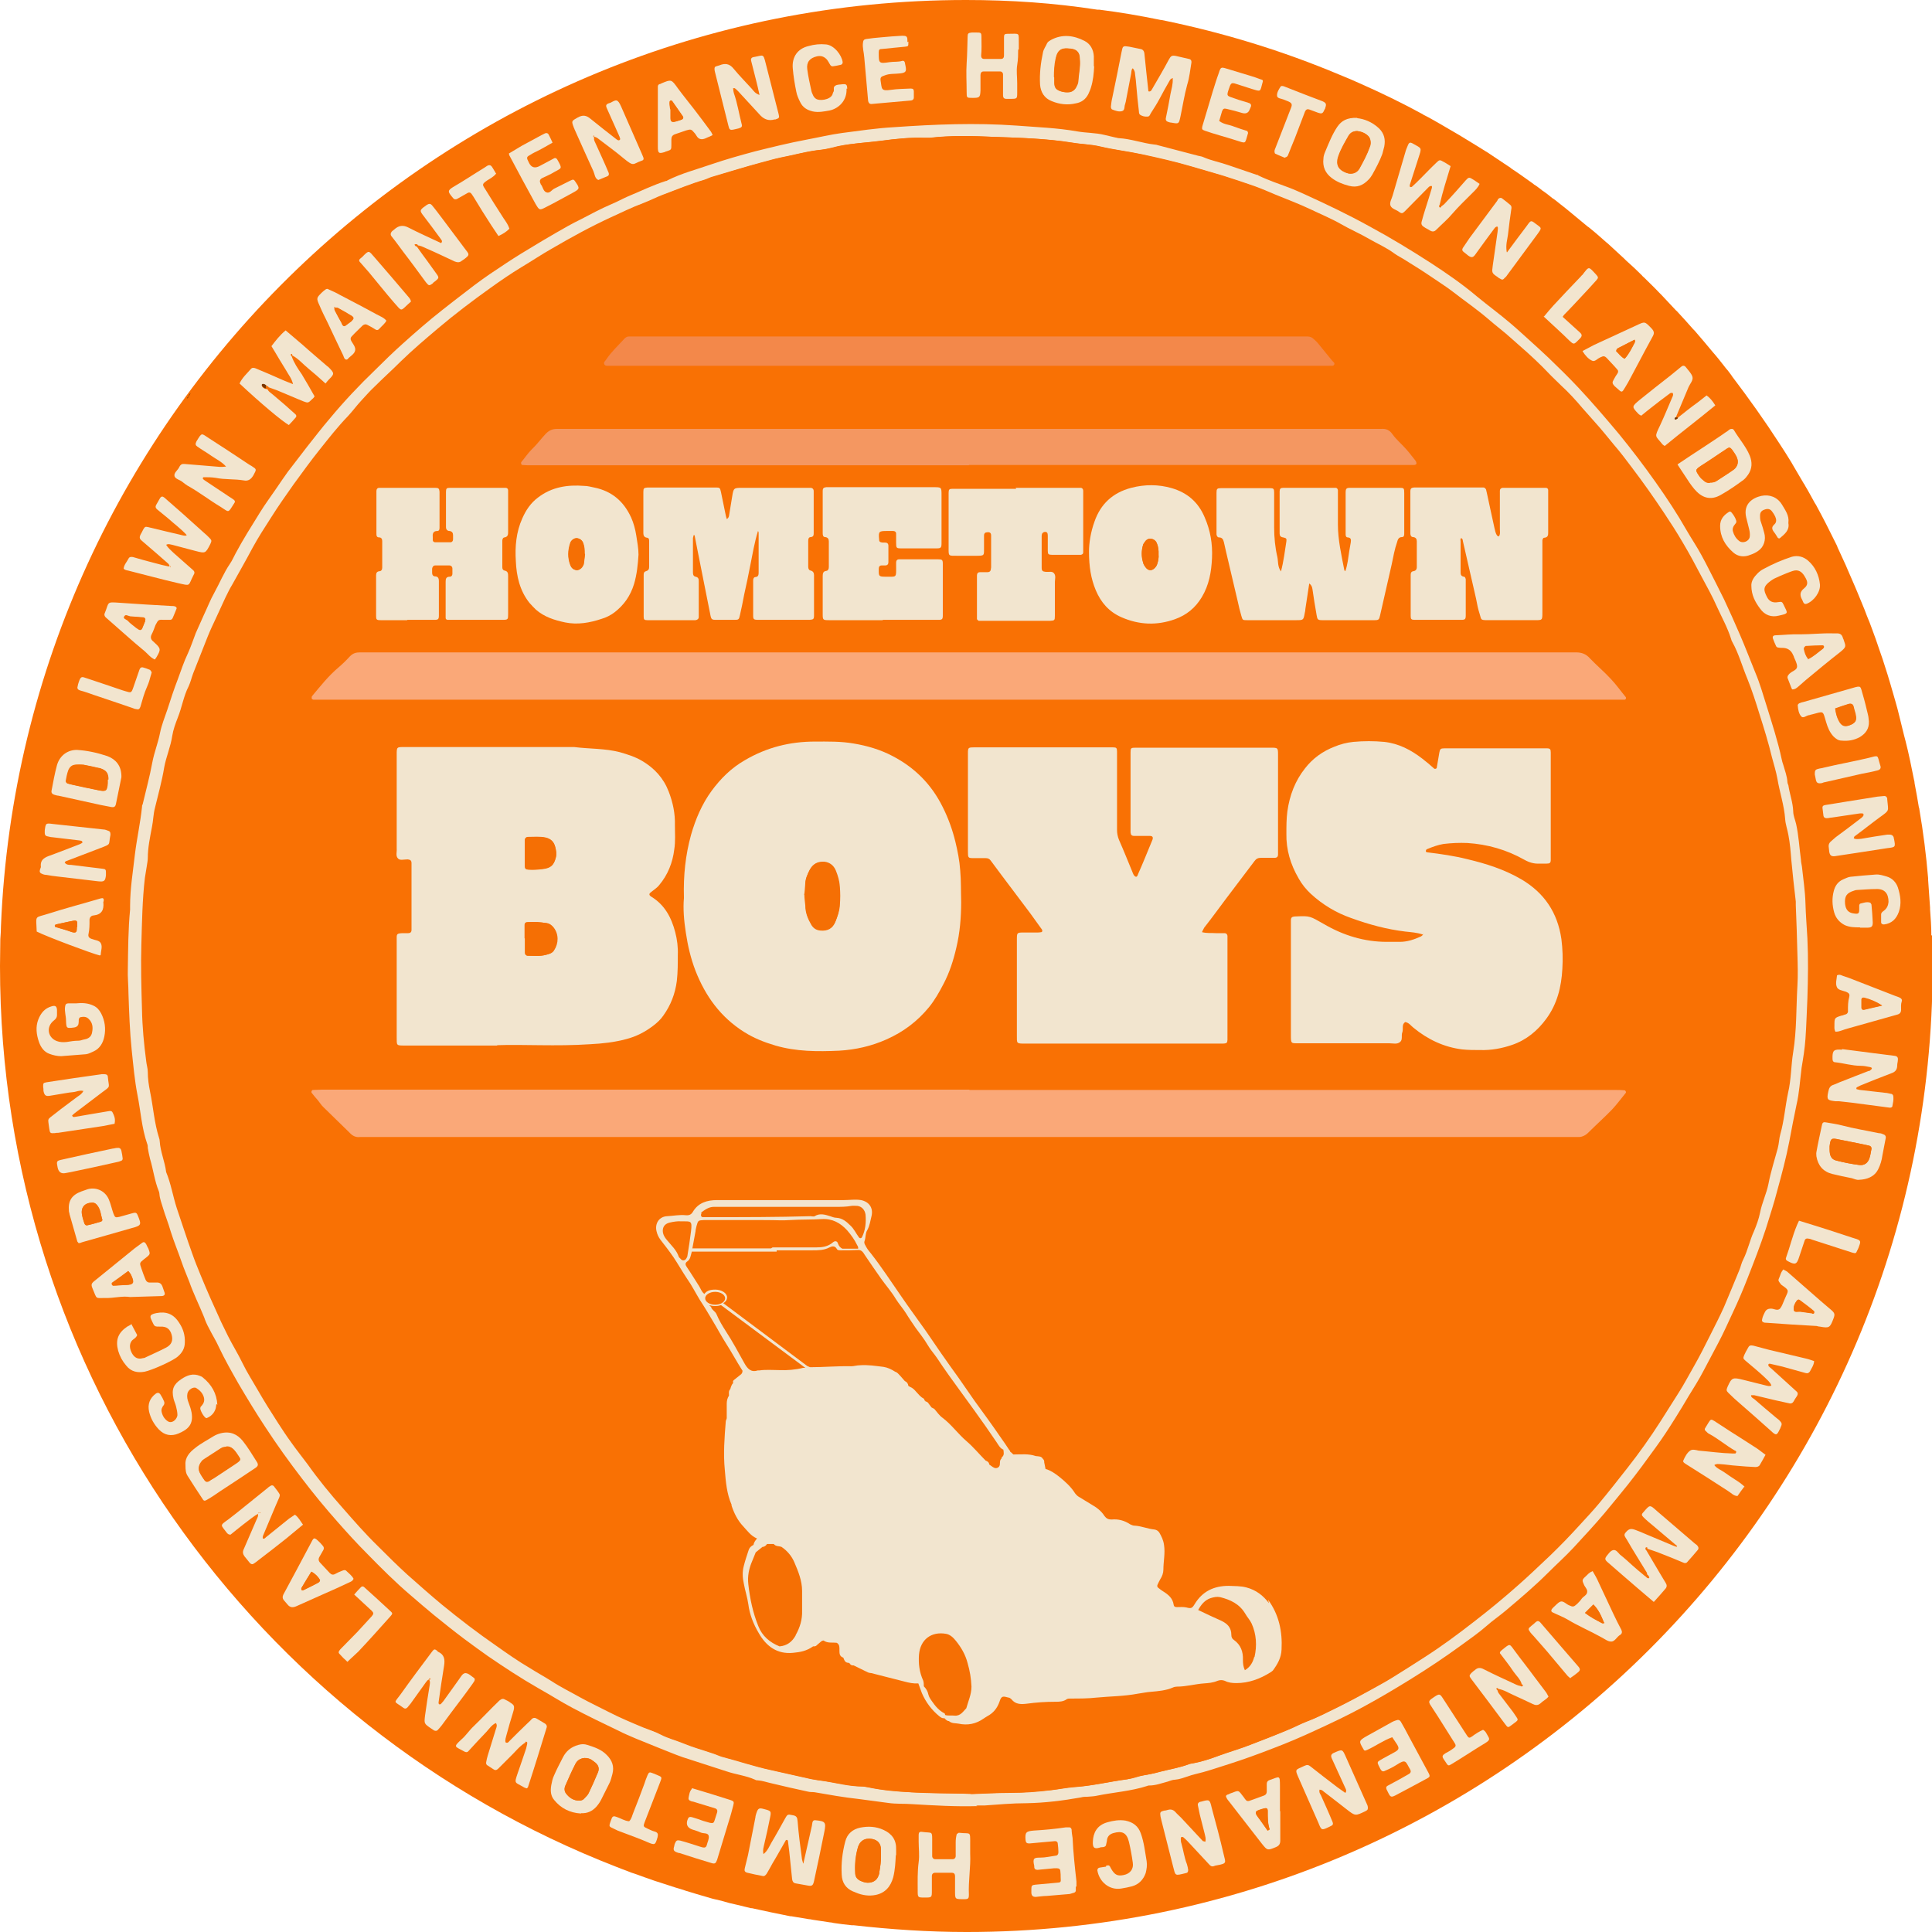 <?xml version="1.0" encoding="UTF-8"?>
<svg xmlns="http://www.w3.org/2000/svg" version="1.1" viewBox="0 0 600 600">
  <defs>
    <style>
      .cls-1 {
        fill: #f97104;
      }

      .cls-2 {
        fill: #f49761;
      }

      .cls-3 {
        fill: #f3884a;
      }

      .cls-4 {
        fill: #f2e5cf;
      }

      .cls-5 {
        fill: #f56f04;
      }

      .cls-6 {
        fill: #793701;
      }

      .cls-7 {
        fill: #faa878;
      }
    </style>
  </defs>
  <!-- Generator: Adobe Illustrator 28.6.0, SVG Export Plug-In . SVG Version: 1.2.0 Build 709)  -->
  <g>
    <g id="Layer_2">
      <path class="cls-1" d="M599.8,290.5s0,0,0,0c0-2.7-.2-5.4-.4-8.1,0-.2,0-.3,0-.5h0c-.2-2.9-.4-5.7-.6-8.6,0-.2,0-.3,0-.5-.6-7.2-1.5-14.3-2.7-21.3,0-.3-.1-.6-.2-.9-.4-2.4-.8-4.8-1.3-7.3,0-.4-.1-.8-.2-1.2-.8-4-1.6-8-2.6-11.9-.2-.6-.3-1.3-.5-1.9-.5-1.9-.9-3.8-1.4-5.7-.2-.8-.4-1.6-.6-2.4-.4-1.6-.9-3.1-1.3-4.6-.3-1-.6-2.1-.9-3.1-.3-1-.6-2-.9-3-.5-1.6-1-3.1-1.5-4.7-.3-.9-.6-1.7-.9-2.6-.4-1.3-.9-2.5-1.3-3.8-.4-1-.7-2-1.1-3-.5-1.4-1-2.7-1.6-4.1-.3-.7-.5-1.4-.8-2.1-.7-1.7-1.4-3.4-2.1-5.1-.3-.6-.5-1.3-.8-1.9-.8-1.8-1.5-3.5-2.3-5.3-.2-.5-.4-.9-.6-1.4-.7-1.6-1.5-3.2-2.2-4.8-.2-.4-.4-.8-.5-1.2-.9-1.8-1.8-3.6-2.7-5.4-.2-.5-.5-.9-.7-1.4-.9-1.8-1.9-3.6-2.8-5.3-.2-.4-.4-.8-.7-1.2-1-1.8-2-3.7-3.1-5.5,0-.2-.2-.3-.3-.5h0c-1.2-2.1-2.5-4.2-3.7-6.3,0,0,0-.1-.1-.2-1.2-2-2.5-4-3.8-6,0,0,0,0,0,0-4.6-7.1-9.5-14-14.6-20.7,0,0,0,0,0,0h0c-.1-.2-.3-.4-.4-.6h0c-.2-.3-.4-.5-.6-.8-.3-.4-.6-.8-.9-1.1h0s0,0,0,0c-1.4-1.8-2.8-3.6-4.3-5.3h0c-1.8-2.2-3.7-4.4-5.5-6.5-.2-.2-.3-.3-.5-.5-1.5-1.7-3-3.4-4.6-5.1-.2-.2-.4-.5-.7-.7-1.5-1.6-3-3.2-4.5-4.8-.2-.2-.5-.5-.7-.7-1.5-1.6-3.1-3.1-4.7-4.7-.2-.2-.5-.4-.7-.7-1.6-1.6-3.2-3.1-4.9-4.6-.2-.2-.4-.4-.6-.6-1.7-1.6-3.4-3.1-5.1-4.7-.2-.1-.3-.3-.5-.4-1.8-1.6-3.6-3.2-5.5-4.7,0,0-.2-.1-.3-.2-1.9-1.6-3.9-3.2-5.8-4.8,0,0,0,0,0,0h0c-.4-.3-.7-.6-1.1-.9h0c-.5-.4-.9-.7-1.4-1.1h0c-.5-.4-1-.8-1.5-1.2-.3-.2-.6-.5-1-.7h0c-.5-.4-1-.8-1.5-1.2-.3-.2-.5-.4-.8-.6h0c-.2-.2-.5-.3-.7-.5h0c-.1,0-.3-.2-.4-.3-.7-.5-1.4-1.1-2.2-1.6-.1,0-.3-.2-.4-.3h0c-1.3-.9-2.5-1.8-3.8-2.7,0,0,0,0,0,0h0c-1-.7-2-1.4-3.1-2.1,0,0-.1-.1-.2-.2h0c-.3-.2-.6-.4-.9-.6h0c-2.2-1.5-4.4-2.9-6.6-4.4,0,0-.1,0-.2-.1h0c-.8-.5-1.6-1-2.4-1.5h0c-2-1.2-3.9-2.4-5.9-3.6,0,0,0,0,0,0-2-1.2-4-2.3-6-3.5h0c-1.6-.9-3.1-1.8-4.7-2.6h0c-.2,0-.3-.2-.5-.3-6.4-3.5-13-6.7-19.8-9.7h0s0,0,0,0c-2-.9-4.1-1.8-6.1-2.6h0c-17.6-7.4-36.1-13.1-55.3-17h0c0,0-.1,0-.2,0-6.3-1.3-12.7-2.4-19.1-3.2h0c-.2,0-.4,0-.6,0C327.2.9,313.7,0,300,0,138.5,0,6.9,127.6.3,287.5H.3c0,1.4-.1,2.7-.2,4.1h0c0,2.8-.1,5.6-.1,8.4,0,127.4,79.4,236.3,191.5,279.8h0c1.1.4,2.2.9,3.4,1.3.7.3,1.5.6,2.2.8,2,.7,4.1,1.5,6.2,2.2.9.3,1.8.6,2.8.9,1.2.4,2.5.8,3.7,1.2,1,.3,2.1.6,3.2,1,1.1.3,2.2.7,3.3,1,1.1.3,2.3.7,3.4,1,1,.3,2,.6,3.1.8,1.2.3,2.4.6,3.7,1,.9.2,1.8.4,2.6.6,1.4.3,2.7.7,4.1,1,0,0,.2,0,.3,0,4,.9,7.9,1.7,11.9,2.5,0,0,.2,0,.3,0,1.8.3,3.6.6,5.4.9.4,0,.8.1,1.3.2,1.8.3,3.5.5,5.3.8.4,0,.8.1,1.2.2,1.9.3,3.7.5,5.6.7.2,0,.4,0,.6,0,11.5,1.3,23.2,2.1,35.1,2.1,165.7,0,300-134.3,300-300s0-6.4-.2-9.5h0Z"/>
      <path class="cls-4" d="M303.6,560.9c-6.8.2-13.5-.2-20.2-.6-2.6-.2-5.1,0-7.7-.4-3-.4-6-.8-9-1.2-4.6-.5-9.1-1.3-13.7-2.1-.7-.1-1.4,0-2.1-.2-3.8-.8-7.6-1.7-11.4-2.6-1.4-.3-2.7-.8-4.2-.9-.3,0-.5,0-.8-.2-2.9-1.3-6-1.6-8.9-2.6-4.5-1.5-9.1-2.9-13.6-4.4-2.6-.9-5.1-2-7.7-3-2.3-.9-4.6-1.9-6.9-2.8-1.8-.8-3.6-1.5-5.3-2.4-4.8-2.3-9.6-4.6-14.3-7.1-3.6-1.9-7-4.1-10.6-6.1-5.4-3.1-10.6-6.5-15.7-10-2.4-1.7-4.9-3.5-7.3-5.3-3.2-2.4-6.3-4.9-9.4-7.4-2.4-2-4.9-4.1-7.3-6.2-4.7-4-9.1-8.4-13.4-12.8-3.2-3.2-6.2-6.5-9.2-9.9-3.9-4.4-7.6-8.9-11.1-13.5-4-5.2-7.8-10.5-11.4-16-2.9-4.4-5.7-9-8.4-13.6-2.1-3.7-4.2-7.4-6-11.2-.9-2-2.1-3.9-3.1-5.9-.6-1.1-1.1-2.2-1.5-3.4-1.5-3.7-3.3-7.3-4.6-11-.8-2.1-1.7-4.1-2.4-6.2-1.1-3.2-2.4-6.3-3.4-9.5-.7-2.5-1.7-4.9-2.4-7.3-.4-1.4-1-2.8-1.1-4.4,0-.3-.1-.5-.2-.8-1.3-3.2-1.7-6.7-2.7-10-.3-1.1-.5-2.3-.7-3.4,0-.4,0-.9-.2-1.3-1.7-4.9-2-10.1-3-15.1-.9-4.6-1.3-9.3-1.8-14-.6-5.8-.8-11.7-1-17.5,0-2.6-.3-5.2-.2-7.7.1-6.1.1-12.3.7-18.4,0-.4,0-.7,0-1.1,0-5.4.9-10.8,1.5-16.1.6-4.9,1.7-9.8,2.2-14.7,0-.3,0-.5.2-.8,1-4.3,2.2-8.6,3-13,.6-3.2,1.8-6.1,2.4-9.2.5-2.5,1.5-4.9,2.3-7.3,1-3.1,2-6.2,3.2-9.3,1-2.7,1.9-5.5,3.2-8.2.9-2,1.6-4.1,2.4-6.2.8-1.9,1.7-3.7,2.5-5.6,1.1-2.3,2-4.7,3.3-7,1.6-2.9,2.9-6.1,4.8-8.9.7-1,1.2-2.2,1.8-3.3,2.3-4.3,4.9-8.4,7.5-12.6,1.6-2.6,3.4-5,5.1-7.5,1.2-1.8,2.4-3.5,3.6-5.2,2-2.6,4-5.2,6-7.8,2.3-2.9,4.6-5.9,7-8.7,4.4-5.3,9.1-10.3,14.1-15.1,2.8-2.8,5.7-5.6,8.6-8.2,3.9-3.5,7.9-7,12.1-10.3,2.5-2,5-3.9,7.6-5.9,3.2-2.5,6.5-4.9,9.9-7.1,3.1-2.1,6.2-4.1,9.4-6,2.8-1.7,5.6-3.4,8.4-5,2.6-1.5,5.2-3,7.9-4.3,3.1-1.6,6.2-3.3,9.5-4.7,1.7-.7,3.3-1.6,5.1-2.4,3.9-1.6,7.7-3.5,11.8-4.8.2,0,.3,0,.5-.2,4.4-2.2,9.1-3.4,13.7-5,4.4-1.5,9-2.8,13.5-4,5.2-1.3,10.5-2.6,15.8-3.6,3.8-.7,7.5-1.6,11.2-2.1,5.4-.7,10.7-1.5,16.1-1.8,12.7-.9,25.4-1.4,38.1-.5,6.3.5,12.6.7,18.8,1.8,2.8.5,5.7.4,8.5,1.1,1.1.3,2.3.5,3.4.8.3,0,.7.2,1,.2,3.8.2,7.5,1.6,11.2,2,.4,0,.7.1,1,.2,3.4.9,6.8,1.8,10.3,2.7.8.2,1.5.4,2.3.6.5.1,1.1.2,1.5.4,2.5,1.1,5.3,1.6,7.8,2.5,2.9,1,5.9,2,8.8,3,.2,0,.3,0,.5.2,3.1,1.5,6.4,2.6,9.6,3.8,1.6.6,3.3,1.4,4.9,2.1,6.8,3.1,13.5,6.3,20,9.9,6.5,3.5,12.9,7.4,19.1,11.4,4.9,3.2,9.7,6.5,14.2,10.3,3.5,2.9,7.1,5.5,10.6,8.5,1.9,1.6,3.7,3.3,5.5,4.9,2.1,1.9,4.2,3.8,6.2,5.7,3.1,3,6.2,6,9.2,9.2,4.4,4.7,8.6,9.6,12.7,14.5,4,4.9,7.8,9.9,11.4,15,3.4,4.8,6.7,9.8,9.6,14.9,1.5,2.6,3.2,5.1,4.6,7.7,1.6,2.9,3,5.8,4.5,8.7.8,1.7,1.7,3.3,2.5,5,1.7,3.6,3.3,7.2,4.9,10.9,1.7,3.9,3.2,7.9,4.8,11.8,1.4,3.3,2.4,6.8,3.5,10.3,1.7,5.5,3.5,11,4.7,16.6.1.6.3,1.2.5,1.8.5,1.8,1.2,3.5,1.3,5.4,0,.3.2.7.3,1,.4,2.7,1.4,5.3,1.5,8.1,0,1.3.6,2.6.9,3.9.8,3.6,1,7.4,1.5,11.1,0,.7.2,1.4.3,2.1.4,3.8,1,7.6,1.1,11.4.1,3.6.4,7.3.6,10.9.3,6.2.2,12.4,0,18.7-.2,4.2-.3,8.3-.6,12.5-.2,3-.7,6-1.2,9-.5,3.9-.7,7.8-1.6,11.6-.8,3.7-1.5,7.5-2.2,11.2-1,5.2-2.4,10.4-3.8,15.5-1,3.9-2.3,7.8-3.5,11.7-1.7,5.2-3.7,10.3-5.7,15.4-1.4,3.6-2.9,7.1-4.5,10.5-1.5,3.2-2.9,6.4-4.6,9.6-1.5,2.9-3.1,5.8-4.6,8.7-1.4,2.7-3,5.2-4.6,7.8-1.3,2.2-2.6,4.4-4,6.6-2,3.2-4,6.3-6.2,9.3-2.8,3.9-5.6,7.7-8.6,11.5-2.4,3-4.8,5.9-7.2,8.8-3.1,3.7-6.4,7.2-9.7,10.8-2.5,2.7-5.3,5.2-7.9,7.8-4.2,4.2-8.7,8-13.2,11.8-2,1.7-4.1,3.1-6,4.8-2.4,2.1-5,3.9-7.6,5.8-5.2,3.8-10.6,7.4-16.1,10.8-4.7,2.9-9.4,5.7-14.2,8.3-4.9,2.7-10,5.1-15,7.4-4.3,2-8.7,3.9-13.2,5.6-4.6,1.8-9.3,3.5-14,5-3.5,1.1-6.9,2.3-10.4,3.1-.8.2-1.5.4-2.3.7-1.3.4-2.5.9-3.9,1-.8,0-1.6.4-2.3.6-1.9.5-3.7,1.2-5.7,1.2-.2,0-.4,0-.5.1-5.2,1.7-10.6,2-15.9,3.1-.9.2-1.9.2-2.9.3-.6,0-1.2,0-1.9.2-5.6,1-11.2,1.7-16.9,1.8-4.4,0-8.7.4-13,.7-.9,0-1.8,0-2.7,0h0ZM301.7,557.1c3.7-.1,8.2-.4,12.7-.4,4.1,0,8.2-.4,12.2-.8,2.6-.3,5.1-.9,7.7-1,5.4-.4,10.7-1.7,16.1-2.4,1.7-.2,3.3-.9,4.9-1.2,1.9-.3,3.7-.7,5.5-1.2,2.9-.8,5.9-1.2,8.7-2.3.3-.1.7-.2,1-.2,2.8-.5,5.5-1.4,8.2-2.4,3.3-1.2,6.6-2.1,9.8-3.4,3.9-1.5,7.8-3,11.6-4.6,2-.8,4-1.9,6.1-2.7,3.4-1.3,6.6-3,9.9-4.6,3-1.5,6-3.1,8.9-4.7,2.5-1.4,5-2.7,7.4-4.2,3.4-2.1,6.7-4.2,10.1-6.4,5.3-3.4,10.3-7.1,15.3-11,4.8-3.7,9.4-7.5,13.9-11.5,3.4-3,6.6-6.1,9.9-9.2,3.1-3,6.1-6.1,9-9.3,2-2.2,4.1-4.4,6-6.7,3-3.6,5.9-7.3,8.8-11,3.7-4.7,7.1-9.5,10.3-14.5,1.9-3,3.8-6,5.7-9,1.6-2.5,3-5.2,4.5-7.8,1.9-3.3,3.6-6.7,5.3-10.1,1.4-2.8,2.9-5.7,4.2-8.6,1.6-3.7,3.1-7.5,4.7-11.3.5-1.1.7-2.4,1.3-3.5,1.4-2.8,2-5.9,3.3-8.7.8-1.9,1.5-3.8,1.9-5.8.6-3.1,2-5.9,2.6-8.9.7-3.7,1.9-7.4,2.9-11.1.4-1.5.4-3,.8-4.4,1.2-4.2,1.5-8.6,2.4-12.8,1-4.2.9-8.5,1.6-12.7,1.1-6.8.9-13.6,1.3-20.5.2-3.3.1-6.6,0-9.9-.1-5.1-.3-10.1-.5-15.2,0-.4,0-.7,0-1.1-.5-4.3-1-8.6-1.4-13-.2-2.6-.4-5.1-.9-7.7-.3-1.7-.9-3.3-1-4.9-.3-4.3-1.7-8.3-2.4-12.5-.4-2.2-1.1-4.5-1.7-6.7-1.1-4.6-2.5-9.1-3.9-13.5-1.1-3.6-2.3-7.3-3.7-10.8-1.6-3.8-2.7-7.9-4.7-11.5-.2-.3-.3-.6-.4-1-1.1-3.5-2.9-6.7-4.4-10-1.4-3.2-3.1-6.2-4.7-9.2-1.9-3.6-3.8-7.2-5.9-10.7-1.8-3.1-3.8-6.2-5.8-9.2-3.2-4.8-6.5-9.5-10-14.1-1.8-2.4-3.6-4.8-5.6-7.1-1.9-2.3-3.8-4.7-5.8-6.9-1.3-1.5-2.6-2.9-3.9-4.4-2.1-2.5-4.3-4.9-6.7-7.1-2-1.9-3.9-3.8-5.8-5.8-3-3-6.2-5.8-9.4-8.6-2.4-2.2-5.1-4.2-7.5-6.3-3.5-3-7.3-5.6-10.9-8.4-2.2-1.7-4.5-3.1-6.8-4.7-2.5-1.7-5.2-3.4-7.8-5-1.2-.8-2.5-1.4-3.6-2.2-2.4-1.8-5.2-3-7.8-4.5-2.9-1.7-6-3-8.9-4.7-3-1.7-6.2-3-9.3-4.5-3.6-1.7-7.3-3.1-11-4.6-2.1-.9-4.2-1.8-6.4-2.6-3.2-1.1-6.4-2.2-9.6-3.2-3.3-1-6.6-1.9-9.9-2.9-5.1-1.5-10.3-2.7-15.5-3.8-4.2-.9-8.6-1.4-12.8-2.4-2.9-.7-5.8-.7-8.7-1.2-8.1-1.3-16.3-1.5-24.4-1.8-6.6-.3-13.1-.4-19.7.3-.5,0-1.1,0-1.6,0-4.5-.2-8.9.3-13.3.9-4.5.6-9,.7-13.5,1.7-1.7.4-3.5.9-5.2,1.1-4.3.4-8.4,1.6-12.5,2.4-2,.4-4,1-5.9,1.5-5.1,1.3-10,2.9-15.1,4.4-.9.3-1.8.8-2.7,1-4.4,1.3-8.7,3-13,4.7-2.1.8-4.1,1.8-6.1,2.6-3.4,1.3-6.7,2.9-10,4.4-6.3,2.9-12.3,6.2-18.3,9.7-3.2,1.9-6.3,3.9-9.5,5.8-3.3,2-6.5,4.2-9.7,6.5-5.5,4-10.9,8.1-16.2,12.5-3.9,3.3-7.8,6.7-11.5,10.2-2.7,2.6-5.5,5.2-8.2,7.9-1.4,1.4-2.7,2.8-4,4.2-1.5,1.6-2.8,3.4-4.3,5-3.2,3.2-5.9,6.8-8.7,10.3-2.8,3.5-5.5,7.2-8.1,10.8-2.4,3.4-4.8,6.8-7,10.3-2,3.1-4,6.2-5.8,9.5-2.1,3.8-4.2,7.6-6.3,11.4-.7,1.3-1.4,2.7-2.1,4-1,2.1-2,4.2-2.9,6.3-.9,1.9-1.8,3.9-2.6,5.8-1.5,3.8-3,7.6-4.5,11.4-.5,1.3-.8,2.8-1.4,4-1.6,3.1-2.1,6.6-3.4,9.8-.7,1.8-1.4,3.7-1.7,5.6-.5,3.4-1.9,6.4-2.5,9.8-.8,4.3-1.9,8.5-2.9,12.7-.4,1.9-.5,3.9-.9,5.8-.6,3.2-1.4,6.4-1.3,9.7,0,.8-.2,1.6-.3,2.4-.2,1.2-.5,2.4-.6,3.7-.9,6.9-1,13.8-1.1,20.7-.2,6.8,0,13.5.2,20.3.2,5.3.7,10.6,1.3,15.9.1,1.1.5,2.3.5,3.4,0,2.1.3,4.1.7,6.1,1,4.8,1.3,9.7,2.8,14.4.1.3.2.7.2,1,.2,3.3,1.7,6.3,2,9.6,1.5,3.6,2,7.5,3.3,11.2,1.6,4.7,3.1,9.4,4.8,14.1.8,2.2,1.7,4.5,2.6,6.7,2,4.9,4.2,9.8,6.4,14.6.7,1.5,1.3,2.9,2.1,4.3,1.5,2.8,3.2,5.5,4.5,8.4,1.4,2.9,3.1,5.6,4.7,8.3,2,3.5,4.3,7,6.4,10.4,1.3,2,2.6,4,4,5.9,1.7,2.3,3.5,4.5,5.1,6.8,3.5,4.7,7.2,9.3,11,13.7,3.5,4,7,7.9,10.8,11.7,3.1,3,6.1,6.1,9.3,9,3.5,3.2,7,6.2,10.6,9.2,5.5,4.5,11.1,8.8,16.9,12.8,3.4,2.4,6.9,4.7,10.4,6.9,2.3,1.4,4.6,2.7,6.8,4.1,2.9,1.9,6,3.4,9,5.1,2.9,1.6,5.8,3,8.8,4.5,3.5,1.7,7.1,3.3,10.7,4.8,1.8.8,3.7,1.3,5.4,2.2,2.3,1.2,4.8,1.8,7.2,2.8,2.9,1.2,5.9,2,8.8,3,1,.3,2,.8,3,1.1,5.1,1.3,10,3,15.1,4.1,4.2.9,8.3,1.9,12.5,2.8,1.5.3,3,.5,4.5.7,3.8.6,7.5,1.5,11.3,1.6.7,0,1.4.2,2.1.3,4.3.9,8.6,1.2,13,1.5,6,.3,12.1.3,19,.5h0Z"/>
      <path class="cls-4" d="M364.3,24.3c-.6,0-.9.4-1.1.8-1.1,1.9-2.1,3.7-3.1,5.6-.8,1.5-1.7,2.9-2.6,4.3-.3.4-.4,1.1-1,1.2-.9.1-1.8-.1-2.5-.6-.2-.2-.3-.6-.3-1-.3-2.6-.6-5.3-.8-7.9-.1-1.2-.2-2.5-.4-3.7,0-.6-.2-1.2-.7-1.8-.5.4-.4,1.1-.5,1.6-.5,2.6-1,5.2-1.5,7.8-.1.6-.2,1.2-.4,1.8-.3.7,0,1.8-.9,2.1-1,.3-2.1-.1-3.1-.5-.3-.1-.4-.6-.4-.9.1-.9.2-1.8.4-2.6,1-4.8,2-9.6,2.9-14.3.4-2,.4-2,2.4-1.7,1.1.2,2.3.5,3.4.7.8.1,1.2.6,1.3,1.4.2,1.9.4,3.9.6,5.8.2,1.8.4,3.7.6,5.5,0,.3,0,.6.4.5.2,0,.5-.2.6-.4,1.8-3.1,3.7-6.3,5.4-9.5.6-1.1.9-1.4,2.3-1.1,1.3.3,2.6.6,3.9.9.6.1.9.5.8,1.2-.4,2.3-.6,4.6-1.3,6.8-.9,3.3-1.4,6.6-2.1,9.9-.5,2.3-.5,2.3-2.7,1.9-.3,0-.7-.1-1-.2-.7-.2-1-.6-.8-1.4.5-2.4,1-4.9,1.4-7.3.3-1.5.8-3.1.7-4.7h0Z"/>
      <path class="cls-4" d="M249.5,578.7c.8-3.5,1.6-7.1,2.4-10.6.2-.7.3-1.4.4-2.1.1-.5.4-.8,1-.7,3,.3,3.3.6,2.7,3.6-1,5.1-2.1,10.2-3.2,15.3-.3,1.3-.6,1.6-1.8,1.4-1.3-.2-2.6-.5-3.9-.7-.7-.1-1-.6-1.1-1.3-.3-2.9-.6-5.8-.9-8.7-.1-1.1-.3-2.1-.4-3.2,0-.1-.2-.3-.3-.3-.1,0-.4,0-.4.2-1.4,2.4-2.7,4.8-4.1,7.1-.6,1.1-1.2,2.2-1.8,3.2-.3.4-.7.9-1.3.7-1.6-.3-3.1-.6-4.7-1-.8-.2-1-.6-.8-1.4.3-1.4.7-2.7,1-4.1.8-3.9,1.5-7.8,2.3-11.7,0-.4.2-.9.3-1.3.5-1.5.8-1.7,2.3-1.3,2.3.6,2.4.6,1.9,2.9-.5,2.6-1.1,5.2-1.7,7.8-.2,1-.6,2-.3,3.3,1.3-1,1.8-2.4,2.5-3.6,1.5-2.5,2.9-5.1,4.3-7.6.6-1.1.8-1.2,2.1-.9,1.4.2,1.6.7,1.7,1.9.3,3.8.8,7.6,1.3,11.3,0,.6.3,1.2.4,1.8.1,0,.2,0,.3,0h0Z"/>
      <path class="cls-4" d="M511.5,488.5c-2.1-3.5-4.3-6.9-6.3-10.4-.4-.7-1.1-1.3-.4-2.1,1-1.2,1.6-1.4,3-.9,1.1.4,2.1.8,3.2,1.3,2.9,1.2,5.7,2.4,8.6,3.6.3.1.5.2.8.3.2,0,.4.1.4,0,.1,0,0-.3-.1-.3-.4-.3-.7-.6-1.2-1-2-1.7-3.9-3.3-5.9-5-1.1-.9-2.2-1.8-3.2-2.8-.6-.6-.7-.9,0-1.6,2-2.3,1.9-2.4,4.1-.4,4,3.4,7.9,6.8,11.9,10.2.3.2.6.4.8.7.3.4.4.8.1,1.2-1.1,1.3-2.2,2.6-3.3,3.8-.3.4-.8.4-1.2.2-2.3-1-4.6-1.9-6.9-2.8-1.4-.6-2.8-1-4.2-1.5-.2-.2-.4-.4-.6-.1-.2.2,0,.4.2.6,1.4,2.4,2.8,4.7,4.2,7.1.6,1,1.2,2,1.8,3,.4.6.4,1.2,0,1.7-1.2,1.4-2.4,2.8-3.7,4.2-3.4-2.9-6.6-5.6-9.8-8.4-1.5-1.3-3.1-2.7-4.6-4-.8-.7-.8-1.1-.3-1.8.6-.7,1.2-1.7,2.1-1.9.9-.2,1.5.8,2.1,1.4,1.3,1,2.6,2.2,3.8,3.3,1.1,1,2.3,2,3.4,2.9.3.3.5.4.9.7.1.2.1.1.3.3.2.1.5.3.7,0,0-.1,0-.4-.2-.5-.1-.2-.1-.3-.3-.4-.1-.1,0,0-.2-.2h0Z"/>
      <path class="cls-4" d="M83,120.7c.3.9,1.1,1.3,1.8,1.9,2.4,2,4.7,4,7,6.1.3.3.3.7,0,1-.7.8-1.4,1.6-2.1,2.3-2.1-1.2-8.7-6.7-15.3-12.9.8-1.8,2.3-3.1,3.5-4.5.4-.5,1-.4,1.5-.2,2.9,1.2,5.7,2.4,8.6,3.7.9.4,1.8.7,3,1.2-.4-1.8-1.4-2.9-2.1-4.2-.7-1.2-1.5-2.4-2.2-3.6-.8-1.3-1.5-2.6-2.4-4,1.3-1.7,2.6-3.4,4.4-4.9,2.4,2.1,4.8,4,7.1,6.1,2,1.7,3.9,3.4,5.8,5,.1.1.3.2.4.3,1.9,1.9,1.9,2.1.2,3.8-.4.4-.7.8-1.1,1.3-1-.9-1.9-1.7-2.8-2.5-.9-.7-1.7-1.5-2.6-2.2-1.6-1.3-3-3-4.9-4-.1-.2-.3-.5-.5-.1,0,0,.2.2.3.4.7,2,1.9,3.8,3.1,5.5,1.4,2.3,2.7,4.6,4,6.9-.2.3-.4.6-.7.8-1.3,1.3-1.3,1.3-2.9.7-2.7-1.1-5.4-2.3-8.1-3.4-.8-.3-1.7-.6-2.5-.9-.3-.1-.5-.3-.8-.4-.2-.2-.4-.4-.6-.4-.2,0-.6,0-.7,0-.2.2,0,.5.1.7.3.3.7.6,1.1.6.1,0,.3.1.4.1h0Z"/>
      <path class="cls-4" d="M163.1,541.2c-1.9,1.2-3.2,3-4.8,4.5-1.2,1.2-2.4,2.4-3.6,3.6-.5.5-1,.5-1.4.2-.7-.4-1.3-.9-2-1.3-.3-.2-.4-.6-.3-1,.1-.7.3-1.4.5-2.1.8-2.7,1.7-5.4,2.5-8.1.2-.6.5-1.2,0-1.9-1.3.6-2,1.7-2.9,2.7-1.9,2-3.8,4-5.6,6-.4.5-.9.4-1.4.1-2.8-1.6-3.5-1.2-.8-3.7,1.4-1.2,2.4-2.8,3.8-4.1,2.6-2.5,5.1-5.2,7.7-7.7.2-.2.4-.4.6-.5.4-.3.8-.4,1.2-.2.4.2.8.4,1.2.6,1.7,1.2,2.3,1.1,1.5,3.6-.7,2.3-1.4,4.6-2,6.9-.2.8-.5,1.5-.3,2.3.7.4,1-.2,1.3-.5,1.9-1.9,3.8-3.8,5.7-5.6.4-.4.8-.7,1.1-1.1.5-.5,1.1-.5,1.7-.1.8.5,1.7,1,2.5,1.5.4.3.6.7.5,1.1-1.9,6.2-3.8,12.4-5.8,18.5,0,.2-.2.3-.4.5-.3-.1-.7-.2-1-.4-2.7-1.6-3-.9-1.8-4.4.9-2.5,1.7-5,2.6-7.6.1-.4.2-.9.3-1.3,0-.2.1-.5,0-.6-.2-.2-.4,0-.5.2h0Z"/>
      <path class="cls-4" d="M550.1,430.2c-.4-1-1.3-1.7-2-2.4-1.9-1.8-4-3.5-6-5.2-.8-.7-.8-.8-.4-1.8.3-.7.7-1.4,1.1-2.1.4-.8.7-1,1.7-.8,1.6.4,3.3.9,4.9,1.3,3.8.9,7.6,1.8,11.4,2.7.9.2,1.7.5,2.6.8-.1,1.3-.8,2.2-1.3,3.2-.3.5-.8.7-1.4.5-2.4-.7-4.8-1.3-7.2-2-1.3-.3-2.6-.6-3.9-.9-.1,0-.4.1-.4.2,0,.1,0,.4,0,.5.3.3.6.6,1,.9,2.6,2.3,5.1,4.7,7.7,7,.5.4.5.9.2,1.4-.3.5-.7,1-1,1.6-.3.6-.8.9-1.5.7-1.4-.3-2.8-.6-4.1-.9-2.2-.5-4.5-1.1-6.7-1.6-.3,0-.7,0-1,0,0,.7.6.9,1,1.2,2.2,1.9,4.4,3.8,6.7,5.7.3.3.7.5,1,.8,1,1,1,1.2.4,2.5,0,0,0,.2-.1.2-1,2.2-1.2,2.2-2.9.6-3.1-2.8-6.2-5.5-9.4-8.3-1.3-1.1-2.5-2.2-3.7-3.4-.7-.7-.7-.9-.3-1.9,1.3-2.9,1.6-3,4.8-2.2,2.4.6,4.8,1.2,7.2,1.8.5.1,1,.3,1.6,0h0Z"/>
      <path class="cls-4" d="M52.8,176c-.2-.3-.3-.7-.5-.9-2.5-2.2-5-4.4-7.6-6.6-.3-.2-.5-.5-.8-.7-.6-.5-.6-1-.3-1.7.3-.5.6-1.1.9-1.7.5-.8.6-.9,1.5-.7,3.6.9,7.2,1.7,10.9,2.6.3,0,.7.2,1.1-.1-1.8-2-3.9-3.5-5.9-5.3-1.1-.9-2.2-1.8-3.3-2.7-.5-.4-.6-.9-.3-1.4.4-.7.8-1.4,1.2-2.1.4-.6.8-.6,1.3-.2,1.9,1.6,3.7,3.3,5.6,4.9,2.3,2.1,4.6,4.1,6.9,6.2.5.4.9.8,1.4,1.3.9.9.9,1,.4,2.1-1.5,2.9-1.5,2.9-4.6,2.1-2.4-.6-4.8-1.3-7.2-1.9-.6-.1-1.2-.4-1.9,0,.6,1,1.5,1.7,2.3,2.5,2,1.8,4,3.5,6,5.3.6.5.6,1,.2,1.6-1.8,3.5-.7,3.4-4.8,2.5-5.2-1.2-10.3-2.6-15.5-3.9-.5-.1-1.1-.2-1.4-.6.1-1.2,1-2.1,1.5-3.1.3-.6.8-.6,1.4-.5,2.3.7,4.6,1.3,6.9,1.9,1.4.4,2.7.7,4.1,1,.2,0,.5-.1.7-.2-.2.1-.2.2,0,.3,0,0,0,0,0-.1,0-.4,0,.1-.2-.1h0Z"/>
      <path class="cls-4" d="M447.6,64.1c.4-.3.9-.6,1.2-1,2.2-2.3,4.3-4.7,6.4-7.1.9-1,1.1-1,2.2-.3.7.4,1.3.9,2.1,1.4-.5,1.2-1.4,2-2.3,2.9-2.1,2.1-4.2,4.1-6.1,6.3-1.5,1.8-3.4,3.4-5.1,5.1-.6.6-1.2.6-1.9.2-.4-.3-.9-.5-1.4-.8-1.2-.7-1.5-1.1-1.1-2.3.6-2.3,1.4-4.6,2.1-6.9.3-1.1.7-2.2,1-3.3,0-.2,0-.3,0-.5-.7-.2-1.1.4-1.5.8-2.3,2.3-4.6,4.7-6.9,7-.7.7-1,.8-1.8.2-.9-.7-2.3-.9-2.7-2-.3-1,.4-2,.7-3.1,1.3-4.4,2.6-8.9,3.9-13.3.2-.8.5-1.5.8-2.2.4-1,.7-1.1,1.6-.6,2.8,1.6,2.8,1.1,1.7,4.5-.9,2.8-1.8,5.6-2.7,8.4,0,.3,0,.5.2.6.1,0,.4,0,.5-.1.9-.8,1.8-1.7,2.7-2.6,1.6-1.6,3.2-3.3,4.9-4.9.9-.9,1.1-.9,2.1-.3.8.4,1.5.9,2.3,1.4-1.2,4-2.5,8-3.4,12-.1.2-.3.5,0,.7.3.2.4,0,.5-.3h0Z"/>
      <path class="cls-4" d="M70.3,145c-1.5-1.7-3.2-2.4-4.6-3.4-1.4-1-3-1.9-4.4-2.9-.6-.4-.7-.8-.3-1.6,1.8-3,1.5-2.5,3.9-1,3.9,2.5,7.7,5,11.6,7.6.5.3,1,.7,1.6,1,1.7,1.1,1.6,1,.6,2.9-.7,1.2-1.6,1.9-3,1.6-2.9-.5-5.8-.2-8.7-.8-1.2-.2-2.5-.2-3.7-.2-.2,0-.3.1-.3.3,0,0,0,.2,0,.2.2.2.4.4.6.5,2.5,1.7,5,3.3,7.5,5,.5.3,1.1.7,1.5,1,.4.3.5.7.1,1.1,0,0,0,.2-.1.2-1.9,3-1.4,2.6-4.1.9-3.5-2.1-6.7-4.6-10.3-6.6-.5-.3-1-.7-1.5-1.1-.8-.7-2.2-.9-2.5-1.8-.3-1.1,1.1-1.9,1.5-2.9.4-.8.9-1,1.7-.9,2,.2,4.1.3,6.1.5,1.6.1,3.2.3,4.8.4.5,0,1,0,2-.1h0Z"/>
      <path class="cls-4" d="M576,260.5c.8.2,1.4,0,2,0,2.7-.5,5.4-.9,8.1-1.3.3,0,.5,0,.8,0,.6,0,1,.3,1.2.8,0,.2,0,.3.1.5.5,2.6.5,2.6-2.1,2.9-3.2.5-6.5,1-9.7,1.5-2.2.3-4.4.7-6.6,1-1,.1-1.5-.2-1.7-1.3-.1-.6-.1-1.2-.2-1.8,0-.6.2-1,.6-1.4.5-.5,1.1-.9,1.6-1.4,2.7-2,5.4-4,8.1-6.1.2-.2.4-.4.5-.6,0-.1.1-.4,0-.5,0-.1-.3-.2-.4-.2-.4,0-.9,0-1.3.1-2.7.4-5.4.8-8.1,1.2-.5,0-1,.2-1.6.2-.5,0-.9-.2-1-.7-.1-.8-.2-1.6-.3-2.4-.1-.7.3-.9.9-1,2.3-.4,4.6-.7,6.8-1.1,3.1-.5,6.3-1,9.4-1.5.7-.1,1.4-.1,2.1-.2.5,0,.8.3.9.8,0,0,0,.2,0,.3.3,3.7.9,3.2-2.3,5.5-2.6,1.9-5.2,4-7.8,5.9-.1,0-.2.3-.3.6h0Z"/>
      <path class="cls-4" d="M472.6,523.1c-.4-1.6-1.7-2.7-2.6-4-1.3-2-2.8-3.8-4.2-5.7,0-.6.5-.8.8-1.1,2.5-2,2.1-1.9,3.9.5,1.9,2.6,4,5.2,5.9,7.8,1.2,1.6,2.4,3.2,3.7,4.9.3.4.5.9.8,1.4-.7.9-1.7,1.3-2.5,2.1-.8.7-1.6.6-2.4.2-1.9-.9-3.8-1.8-5.8-2.7-1.6-.7-3.1-1.7-4.9-2-.2-.2-.4-.4-.6,0,0,0,.2.2.3.3.1.3.2.7.4,1,1.4,1.8,2.8,3.7,4.2,5.5.1.1.2.3.3.4,1.8,2.8,2.1,2.1-.4,4-1.2.9-1.2.9-2.1-.3-3.5-4.7-7-9.4-10.5-14-.7-.9-.6-1.1,0-1.8.4-.4.8-.7,1.2-1,.8-.7,1.6-.8,2.7-.2,3.3,1.7,6.7,3.2,10.1,4.8.4.2.8.3,1.3.4.2.1.5.3.6,0,.2-.3,0-.3-.3-.4h0Z"/>
      <path class="cls-4" d="M80.5,469.9c-1.8,1-3.3,2.3-4.9,3.5-1.4,1.1-2.8,2.2-4,3.2-.6,0-.8-.2-1.1-.5-2-2.7-2.4-2.2.5-4.3,1.6-1.2,3.2-2.5,4.8-3.8,2.4-1.9,4.8-3.9,7.2-5.8.3-.3.7-.6,1.1-.8.3-.2.7-.1.9.1.6.8,1.2,1.5,1.7,2.3.3.4.2.8,0,1.3-.7,1.6-1.4,3.2-2.1,4.9-1,2.3-1.9,4.6-2.9,6.9-.1.3-.2.8,0,.9.3.2.6-.1.9-.4,2.4-1.9,4.8-3.9,7.2-5.8.6-.4,1.2-.8,1.8-1.2,1.1.8,1.7,2,2.5,3.1-1.8,1.5-3.5,2.9-5.2,4.3-3,2.4-6,4.7-9,7-.3.3-.7.5-1.1.8-.4.3-.8.2-1.2-.2-.6-.7-1.1-1.4-1.7-2.1-.5-.7-.6-1.4-.2-2.2,1.3-3,2.6-6,3.9-9,.3-.7.8-1.4.4-2.2.3.2.4,0,.3-.2,0,.1-.2.2-.3.3h0Z"/>
      <path class="cls-4" d="M133.3,521.6c-.5,0-.7.5-1,.8-1.6,2.2-3.2,4.5-4.8,6.7-.3.4-.7.8-1,1.2-.4.4-.8.4-1.2.1-3.1-2.3-3.1-1.2-.9-4.2,3.2-4.5,6.5-8.9,9.8-13.3.6-.8.8-.8,1.5-.3.1.1.2.3.4.4,2,.9,2.1,2.5,1.8,4.4-.6,3.8-1.2,7.5-1.7,11.3,0,.2,0,.6.3.6.1,0,.4,0,.5-.2.2-.3.5-.5.7-.8,1.6-2.2,3.2-4.5,4.8-6.7.6-.8,1.1-1.9,2-2,1,0,1.8.9,2.7,1.5.3.2.3.6.1,1-.2.3-.4.6-.6.9-1.2,1.7-2.4,3.3-3.6,4.9-2,2.6-3.9,5.2-5.9,7.9-.4.5-.8,1-1.2,1.4-.3.4-.8.4-1.2.2-.3-.2-.6-.4-.9-.6-2.2-1.5-2.2-1.5-1.9-4,.4-3.1.9-6.1,1.4-9.2.1-.7.3-1.4-.2-2.1.2.2.3.2.4,0,0,0,0-.2,0-.2-.2,0-.3.1-.3.4h0Z"/>
      <path class="cls-4" d="M235.9,29.6c-.4-1.8-.7-3.2-1.1-4.7-.5-2-1-3.9-1.5-5.9-.2-.7,0-1.2.9-1.3,2.9-.5,2.8-1.2,3.6,2,1.3,5.2,2.7,10.5,4,15.7.3,1.2.2,1.3-1,1.7,0,0-.2,0-.3,0-1.7.5-3.1,0-4.3-1.2-2.3-2.5-4.7-5.1-7-7.6-.3-.3-.6-.6-1-.9,0,0-.3,0-.5,0,0,0-.1.2,0,.2,0,.4.1.9.2,1.3,1.1,3.1,1.6,6.4,2.4,9.5.3,1,0,1.2-1,1.5-.4.1-.9.2-1.3.3-1.3.3-1.5.1-1.8-1.2-1.3-5.3-2.7-10.7-4-16-.1-.5-.3-1-.3-1.6,0-.4.1-.7.5-.8.3-.1.7-.2,1-.3,1.7-.7,3.1-.6,4.4,1,1.8,2.2,3.8,4.2,5.7,6.3.6.7,1,1.4,2.4,1.9h0Z"/>
      <path class="cls-4" d="M374.3,572c.3-.9,0-1.7-.2-2.6-.5-2-1-3.9-1.5-5.9-.2-.9-.4-1.9-.6-2.9-.1-.5.2-.8.6-1,.2,0,.3-.1.5-.1,2.5-.7,2.6-.7,3.2,1.9,1.3,4.8,2.6,9.6,3.7,14.4.6,2.7,1.2,2.9-2.1,3.5-.3,0-.5.1-.8.2-.7.3-1.2,0-1.6-.5-2.2-2.4-4.5-4.8-6.7-7.2-.4-.4-.9-.9-1.4-1.3-.1,0-.4,0-.5,0-.1,0-.2.3-.2.4,0,.5,0,1.1.2,1.6.6,2.1.9,4.4,1.7,6.4.2.6.3,1.2.4,1.8,0,.5-.1.9-.7,1-3.6.9-3.2.9-4-2.1-1.2-4.7-2.4-9.5-3.6-14.2-.1-.4-.2-.9-.3-1.3-.2-1.3-.1-1.5,1.2-1.8.3,0,.7-.1,1-.2,1-.3,1.7-.1,2.4.6.5.6,1.1,1.1,1.7,1.7,2.3,2.5,4.6,4.9,6.9,7.4,0,0,.3,0,.5.1h0ZM366.6,569.9h.2c0,.1,0,0,0,0h-.2c0,0,0,0,0,0Z"/>
      <path class="cls-4" d="M35.6,349c-1.2.2-2.4.5-3.6.7-4.6.7-9.3,1.4-13.9,2.1-.4,0-.7,0-1.1.1-1.4.1-1.5,0-1.7-1.4-.4-3.5-.9-2.5,2-4.8,2.1-1.7,4.4-3.3,6.6-5,.7-.5,1.5-.9,2-1.9-.9-.2-1.6,0-2.3.2-.7.2-1.4.2-2.1.3-2,.3-4,.7-6,1-1.3.2-1.7-.1-2-1.5,0-.4,0-.9-.1-1.3,0-1.1,0-1.2,1.1-1.4,5.7-.9,11.4-1.7,17.1-2.5.3,0,.5,0,.8,0,.6,0,1.1.2,1.1.9.3,3.4,1,2.7-1.6,4.6-2.9,2.2-5.8,4.4-8.7,6.6-.3.2-.5.5-.8.7,0,0,.1.3.2.4.3.2.7,0,1,0,3.3-.6,6.6-1.1,10-1.7,1.2-.2,1.2,0,1.7,1.1.4.9.5,1.7.3,2.7h0Z"/>
      <path class="cls-4" d="M521.1,129.7c2-1.6,4-3.2,6.1-4.7.9-.7,1.8-1.4,2.8-2.2,1.1.8,1.9,1.8,2.7,3.1-5.2,4.3-10.5,8.3-15.7,12.6-.3-.2-.5-.3-.7-.5-2.3-2.9-2.6-2-.7-6,1.4-3,2.6-6,3.9-9,.1-.3.2-.7-.1-1-.1,0-.5,0-.7.1-1.1.8-2.1,1.6-3.2,2.4-1.9,1.5-3.9,3-5.8,4.6-.3-.2-.6-.3-.8-.5-2.2-2.3-2.2-2.3.3-4.4,3.2-2.6,6.4-5.1,9.6-7.6,1.1-.9,2.2-1.8,3.3-2.7.6-.5,1.1-.4,1.6.3.7.9,1.6,1.8,1.9,2.8.3,1.1-.7,2.1-1.2,3.2-1.3,3.1-2.6,6.2-3.9,9.3-.3.2-.5.4-.2.7,0,0,.4,0,.6-.2.1,0,.2-.3.3-.4h0Z"/>
      <path class="cls-4" d="M184.6,42.6c-.3.6,0,1.2.3,1.8,1.4,3.1,2.8,6.1,4.1,9.2.2.5.1.9-.3,1.1-1,.4-1.9.8-2.9,1.2-1.1-.5-1.1-1.8-1.5-2.7-2-4.3-3.9-8.7-5.9-13.1,0-.2-.2-.3-.2-.5-.8-2.1-.7-2,1.2-3.1,1.6-.9,2.7-.7,4,.4,2.7,2.2,5.4,4.3,8.1,6.4.3.2.6.4.9.2.4-.3.1-.6,0-1,0-.2-.2-.3-.2-.5-1.3-2.8-2.5-5.7-3.8-8.5-.3-.7-.2-1.1.6-1.4.2-.1.5-.1.8-.3,1.5-.8,2-1.2,3.1,1.3,2.1,4.9,4.3,9.7,6.4,14.6.2.4.3.8.5,1.2.2.5,0,.9-.5,1-2.9,1-2.3,2-5.6-.7-2.6-2.2-5.3-4.1-8-6.2-.3-.3-.8-.4-1.2-.6,0-.2,0-.6-.3-.1,0,.1.2.2.3,0h0Z"/>
      <path class="cls-4" d="M541.7,461.7c-.8,1-1.4,1.9-2.1,2.9-1.2,0-2-1-3-1.6-4.3-2.8-8.7-5.6-13-8.3-.4-.3-1.1-.6-.8-1.2.5-1.1,1.1-2.3,2.1-3,.7-.5,1.7-.2,2.6,0,3.5.3,7,.8,10.6.9.3,0,.5,0,.8,0,.1,0,.2-.2.3-.4,0,0,0-.2,0-.2-.1-.1-.2-.3-.4-.3-2.8-1.6-5.2-3.7-8-5.2-.5-.2-.8-.7-1.2-1-.2-.2-.2-.5-.1-.7.4-.6.7-1.2,1.1-1.8.7-1.1.8-1.1,1.8-.5,2.5,1.6,5,3.3,7.6,4.9,1.9,1.2,3.7,2.4,5.6,3.6.9.6,1.7,1.3,2.7,2-.6,1.1-1.2,2.2-1.8,3.2-.3.5-.9.6-1.4.6-1.9-.1-3.9-.2-5.8-.4-1.7-.1-3.3-.4-5-.5-.6,0-1.2-.2-1.9.3.8,1.1,2.1,1.5,3.2,2.3,1,.7,2,1.4,3.1,2.1,1.1.7,2.2,1.4,3.4,2.6h0Z"/>
      <path class="cls-4" d="M409.8,555.8c-.2.8.1,1.2.4,1.7,1.2,2.7,2.4,5.3,3.5,8,.5,1.1.3,1.3-.8,1.8-2.5,1.2-2.5,1.2-3.5-1.3-2-4.5-3.9-8.9-5.9-13.4-1.5-3.4-1.3-2.8,1.6-4.2.8-.4,1.3-.3,1.9.2,2.8,2.2,5.6,4.4,8.4,6.5.8.6,1.6,1.1,2.4,1.7.5-.6.2-1.1,0-1.5-1.4-3.1-2.8-6.1-4.2-9.2-.4-.9-.2-1.4.8-1.8,2.5-1.1,2.5-1.1,3.6,1.4,2.2,4.9,4.4,9.9,6.6,14.8.1.2.2.5.2.8,0,.4,0,.7-.3.9-.1.1-.3.2-.5.3-3.1,1.5-3.1,1.5-5.8-.6-2.4-1.9-4.8-3.7-7.1-5.5-.3-.3-.7-.6-1.3-.6h0Z"/>
      <path class="cls-4" d="M129.4,76.5c1.1,1.6,2.3,3.2,3.4,4.7.9,1.3,1.9,2.6,2.8,3.9.8,1.1.7,1.3-.4,2.2-.3.2-.6.4-.8.7-1.1.8-1.2.8-2.1-.3-2.3-3.1-4.6-6.3-7-9.4-1.2-1.6-2.4-3.3-3.7-4.9-.4-.5-.3-1,0-1.4.2-.3.5-.4.8-.7,1.4-1.3,2.8-1.5,4.5-.6,3.3,1.7,6.7,3.2,10.1,4.8.6-.7,0-1-.2-1.4-1.8-2.5-3.7-5-5.6-7.5-.8-1.1-.7-1.4.3-2.2.4-.3.7-.5,1.1-.8.7-.4,1.1-.4,1.6.2,1.1,1.3,2.1,2.7,3.1,4,2.5,3.3,5,6.7,7.5,10,.2.2.3.4.5.7.3.4.2.9-.2,1.2-.5.5-1.1.9-1.7,1.3-.7.6-1.4.5-2.2.2-3-1.4-5.9-2.8-8.9-4.1-.9-.4-1.8-.9-2.8-.9-.2-.4-.4-.5-.8-.2,0,0,.3.4.4.5h0Z"/>
      <path class="cls-4" d="M468,78.4c2.2-3,4-5.4,5.9-7.9.3-.4.5-.7.8-1.1.6-.8.9-.9,1.7-.3.1.1.3.2.4.3,2,1.5,2.2,1.2.6,3.4-3.1,4.2-6.2,8.4-9.3,12.6-.2.3-.4.6-.7.8-.7.8-.8.8-1.8.2-.1,0-.3-.2-.4-.3-2-1.3-1.9-1.4-1.6-3.7.5-3.5,1-7,1.5-10.5,0-.5.2-1,0-1.5-.4-.1-.6.1-.9.4-2,2.7-4,5.4-6,8.2-.7,1-1.2,1.1-2.2.4-.5-.4-1-.8-1.5-1.2-.4-.3-.5-.7-.2-1.2.7-1,1.4-2.1,2.1-3.1,2.8-3.8,5.6-7.5,8.4-11.3.2-.2.3-.5.4-.7.4-.5,1-.6,1.4-.2.8.6,1.7,1.3,2.5,2,.3.3.3.6.3.9-.4,2.8-.8,5.6-1.1,8.4-.2,1.5-.7,2.9-.4,5.1h0Z"/>
      <path class="cls-4" d="M572,325.8c2.6.3,6,.8,9.3,1.2,2.4.3,4.7.6,7.1.9.8.1,1.1.5,1,1.3,0,.5-.2,1.1-.2,1.6,0,1.4-.6,2.1-1.8,2.5-3.2,1.2-6.4,2.5-9.6,3.8-.4.2-.8.4-1.2.6,0,0-.1.3-.1.4,0,0,.1.2.2.2.3,0,.7.2,1,.2,2.6.3,5.3.6,7.9.9.5,0,1,.2,1.6.3.5,0,.8.4.8.9.1,1-.1,1.9-.3,2.9,0,.4-.5.5-.8.5-2.5-.3-5.1-.7-7.6-1-2.7-.4-5.4-.7-8.2-1-.4,0-.7,0-1.1,0-2.4-.3-2.8-.4-2.2-3,.2-1.1.6-1.8,1.6-2.1.9-.3,1.8-.8,2.7-1.1,2.7-1.1,5.4-2.1,8.2-3.2.2,0,.4,0,.5-.2.2-.1.4-.3.5-.5.1-.4-.3-.4-.5-.5-1-.2-1.9-.4-2.9-.4-2.7,0-5.2-.8-7.9-1.1-.7,0-.9-.5-.9-1.1,0-.3,0-.5,0-.8.1-1.8.5-2.2,3-2h0Z"/>
      <path class="cls-4" d="M20.2,268c.5.6,1.2.6,1.9.6,3.3.4,6.5.8,9.8,1.2.9.1,1,.3,1,1.2,0,.3,0,.5,0,.8-.2,1.8-.5,2.1-2.4,1.9-4.2-.5-8.4-1-12.7-1.5-1.1-.1-2.3-.3-3.4-.5-.4,0-.9-.1-1.3-.3-.6-.2-.9-.6-.7-1.2,0-.3.3-.7.3-1-.3-2.3,1.3-3,3.1-3.6,3-1.1,6-2.3,8.9-3.4.3-.1.6-.3.9-.5,0-.7-.6-.6-1-.7-2.8-.3-5.6-.7-8.4-1-.5,0-1-.2-1.6-.3-.5-.1-.7-.5-.7-1,0-.3,0-.5,0-.8.3-2.3.3-2.3,2.6-2,5.2.6,10.4,1.1,15.6,1.7.5,0,1,.2,1.5.4.5.1.7.5.7,1s0,.2,0,.3c-.7,3.3.4,2.7-3.2,4.1-3.4,1.3-6.8,2.6-10.2,3.9-.3.1-.7.2-.8.6h0Z"/>
      <path class="cls-4" d="M521,144.2c2.7-1.8,5.2-3.5,7.7-5.1,2.4-1.6,4.9-3.2,7.3-4.9.4-.2.7-.5,1.1-.8.5-.3,1.1-.3,1.4.2,1.6,2.7,3.7,5,4.9,7.9.8,2,.8,4-.5,5.9-.4.6-.9,1.2-1.4,1.6-2.3,1.7-4.6,3.3-7.1,4.7-3.3,1.9-6,.8-8.2-1.8-1.1-1.3-2-2.7-2.9-4.1-.7-1.1-1.5-2.2-2.3-3.5h0ZM531,149.9c.8,0,1.5-.1,2.1-.5,1.8-1.2,3.6-2.3,5.3-3.5,1.3-1,1.7-2.5.9-4-.4-.8-.9-1.5-1.4-2.2-.5-.7-.8-.8-1.6-.3-2.7,1.7-5.3,3.6-8,5.3-2,1.2-1.8,1.4-.5,3.3.3.5.8.9,1.3,1.3.5.5,1.2.8,1.9.7h0Z"/>
      <path class="cls-4" d="M278.2,576.1c-.1,2-.2,4.5-.8,6.9-.8,2.9-2.5,4.9-5.5,5.5-2,.4-4.1.1-6-.7-.3-.1-.6-.3-1-.4-2.3-1-3.4-2.8-3.5-5.2-.2-3.5.2-6.9,1.1-10.3.6-2.4,2.3-3.8,4.6-4.3,2.5-.5,4.9-.4,7.3.7,2.6,1.2,4,3.1,3.9,6.1,0,.4,0,.9,0,1.8h0ZM273.6,576.9c0-1.2,0-1.9,0-2.5,0-1.9-1-2.9-2.8-3.3-2.3-.4-3.9.7-4.5,3.1-.6,2.5-.8,5.1-.7,7.6,0,1.1.6,1.8,1.6,2.3.7.3,1.5.6,2.3.6,1.7,0,2.9-.8,3.4-2.4.1-.3.1-.7.2-1,.3-1.7.5-3.3.5-4.4h0Z"/>
      <path class="cls-4" d="M577.3,366.4c-.7.1-1.5-.3-2.2-.5-2-.4-4-.8-6-1.3-2.9-.7-4.5-2.6-5-5.5,0-.4-.1-.9,0-1.3.5-2.8,1.1-5.5,1.7-8.3.2-1,.5-1.1,1.5-.9,1.6.3,3.2.5,4.7.9,3.8,1,7.6,1.6,11.4,2.4.4,0,.9.1,1.3.3.7.2,1.1.6.9,1.4-.3,1.7-.7,3.5-1,5.2-.2,1.5-.6,2.9-1.3,4.3-1.2,2.4-3.5,3.2-6,3.3h0ZM568.2,356.9c0,2,.5,3.1,2,3.5,2.4.6,4.8,1.1,7.2,1.4,1.6.2,2.7-.6,3.2-2.2.3-.9.4-1.9.6-2.8,0-.5-.2-.8-.7-1-.8-.2-1.5-.3-2.3-.5-2.3-.5-4.7-.9-7-1.4-2.5-.5-2.7-.4-3,2.1,0,.4,0,.7,0,.9h0Z"/>
      <path class="cls-4" d="M57.6,455c-.2-2.4,1.3-4,3-5.3,1.7-1.4,3.7-2.4,5.6-3.6.8-.5,1.6-.8,2.4-1,2.9-.7,5.1.3,6.8,2.4,1.6,2,2.9,4.2,4.3,6.4.6.9.5,1.4-.4,2-3.6,2.4-7.2,4.8-10.9,7.2-1.3.9-2.6,1.8-4,2.6-.8.5-1.1.5-1.5-.2-1.6-2.4-3.1-4.7-4.6-7.1-.6-.9-.7-1.9-.7-3.3ZM70.3,449.3c-.7,0-1.2.1-1.8.5-1.7,1.1-3.4,2.2-5.1,3.3-.3.2-.6.4-.8.7-.9,1.1-1.2,2.3-.5,3.7.4.8.9,1.5,1.4,2.2.4.5.8.6,1.4.2.5-.3,1.1-.6,1.6-1,2.1-1.4,4.2-2.7,6.2-4.1,2.6-1.8,2-1.5.7-3.6-.3-.4-.6-.9-1-1.2-.6-.6-1.3-.9-2.2-.8h0Z"/>
      <path class="cls-4" d="M316.2,15.4c0,1.3,0,3-.3,4.8-.3,1.8,0,3.7,0,5.6,0,1,0,2,0,2.9,0,2,0,2-2.2,2-.4,0-.7,0-1.1,0-.8,0-1.1-.3-1.1-1.2,0-1.4,0-2.8,0-4.3,0-.7,0-1.4,0-2.1,0-.5-.4-.9-.8-.9-1.8,0-3.5,0-5.3,0-.6,0-.9.5-.9,1.1,0,.8,0,1.6,0,2.4,0,.8,0,1.6,0,2.4-.1,2.2-.3,2.3-2.5,2.3-1.8,0-1.8,0-1.8-1.8,0-3-.2-6,0-9,.2-2.7.2-5.5.3-8.2,0-1,.2-1.2,1.3-1.3.4,0,.9,0,1.3,0,1.6,0,1.7,0,1.7,1.6,0,1.9.1,3.7-.1,5.6,0,.6.3,1,.9,1,1.8,0,3.5,0,5.3,0,.7,0,.9-.5.9-1.1,0-1.9,0-3.7,0-5.6,0-.9.2-1.1,1.1-1.1,4.1,0,3.4-.6,3.5,3.3,0,.4,0,.7,0,1.6h0Z"/>
      <path class="cls-4" d="M23.6,311.6c2-.2,3.7-.1,5.4.7,1.1.5,1.8,1.3,2.4,2.4,1.2,2.3,1.5,4.8,1,7.2-.4,2-1.4,3.8-3.5,4.7-.7.3-1.4.7-2.2.8-2.6.2-5.1.4-7.7.6-1.3,0-2.5-.3-3.6-.7-1.7-.6-2.7-2-3.3-3.7-.8-2.3-1.1-4.7-.2-7,.8-2,2-3.5,4.2-4.1,1.1-.3,1.5,0,1.6,1.1,0,.5,0,1.1,0,1.6,0,.6-.2,1-.6,1.4-.3.2-.5.5-.8.7-2,2-1.3,5,1.3,6,1,.4,2.1.4,3.1.3,1.2-.2,2.4-.4,3.7-.4.6,0,1.2-.3,1.8-.4,1.3-.2,2.2-.9,2.4-2.2.3-1.5.2-3-1.1-4.2-.7-.7-1.6-.7-2.5-.5-.2,0-.4.3-.5.5-.1.4,0,.9-.1,1.3,0,.8-.6,1.3-1.4,1.4-2.4.3-2.4.3-2.5-2.2,0-1.4-.5-2.8-.3-4.2.1-.8.3-1.1,1.2-1.1.8,0,1.6,0,2.2,0Z"/>
      <path class="cls-4" d="M37.7,240.9c0,.2,0,.4,0,.5-.6,2.8-1.1,5.5-1.7,8.3-.2.9-.6,1.1-1.6.9-1-.2-2.1-.4-3.1-.6-4.4-1-8.8-1.9-13.2-2.9-.4,0-.9-.2-1.3-.3-.6-.2-.9-.6-.8-1.2.5-2.7,1-5.4,1.7-8,.9-3.1,3.5-4.8,6.3-4.7,3.2.2,6.3.9,9.3,1.9,2.7,1,4.3,3,4.4,6h0ZM33.5,242.1c0-2.1-.5-2.9-2.5-3.5-.2,0-.3,0-.5-.1-1.6-.3-3.1-.7-4.7-1-.8-.1-1.6-.1-2.4,0-1,0-1.8.7-2.2,1.7-.4,1.1-.6,2.2-.8,3.3,0,.4.2.6.5.8.5.2,1,.3,1.5.4,2.7.6,5.3,1.2,8,1.7,2.4.5,2.7.3,2.9-2.2,0-.4,0-.7,0-1.1h0Z"/>
      <path class="cls-4" d="M577.6,288c-1.6,0-3.1,0-4.7-.7-1.7-.9-2.8-2.2-3.3-4-.6-2.2-.7-4.4-.1-6.6.4-1.6,1.3-2.9,2.9-3.6.7-.3,1.5-.7,2.2-.8,2.6-.3,5.3-.5,7.9-.7,1.2-.1,2.3.3,3.4.6,1.7.5,2.9,1.7,3.5,3.4.8,2.5,1.2,5,.3,7.6-.8,2.2-2.2,3.6-4.6,3.9-.5,0-.9-.2-.9-.7,0-.8,0-1.6,0-2.4,0-.6.5-.9.9-1.2.9-.7,1.3-1.6,1.4-2.7,0-2.6-1.2-4.1-3.8-4-2,0-4.1.2-6.1.3-.3,0-.5.1-.8.2-2.3.7-3,1.7-2.8,4.1.2,1.8,1,2.8,2.8,3,1.4.2,1.6,0,1.6-1.4,0-.4,0-.7,0-1.1,0-.2.2-.6.4-.6.9-.2,1.9-.6,2.9-.3.2,0,.4.4.5.6.2,1.9.3,3.7.4,5.6,0,1.3-.4,1.6-1.8,1.6-.7,0-1.4,0-2.1,0h0Z"/>
      <path class="cls-4" d="M421.5,36.7c2,.2,4.6,1.1,6.8,3.2,1.6,1.6,2,3.4,1.6,5.6-.2.8-.4,1.5-.6,2.3-.8,2.2-2,4.4-3.1,6.4-.3.5-.7,1.1-1.1,1.5-1.7,1.8-3.6,2.7-6.2,2-1.9-.5-3.7-1.2-5.3-2.4-2-1.5-2.9-3.5-2.6-6,0-.8.3-1.6.6-2.3,1.1-2.6,2.1-5.2,3.7-7.6,1.3-1.9,3-2.9,6.2-2.8h0ZM421.5,40.7c-1.3,0-2.1.5-2.7,1.4-1.2,2.1-2.4,4.1-3.2,6.4-.1.4-.3.9-.3,1.3-.2,1.8.6,3,2.6,3.8,1.7.7,3.4.1,4.2-1.2,1.2-2.2,2.4-4.3,3.2-6.7.1-.4.3-.9.3-1.3,0-.8-.1-1.6-.8-2.2-1-.9-2.3-1.4-3.4-1.5h0Z"/>
      <path class="cls-4" d="M301.3,575.7c.2,4.1-.6,8.4-.4,12.8,0,1-.2,1.3-1.2,1.3-3.3,0-3.1.2-3.1-3,0-1.3,0-2.7,0-4,0-.9-.3-1.2-1.1-1.2-1.7,0-3.4,0-5.1,0-.6,0-1,.4-1,1,0,.7,0,1.4,0,2.1,0,.8,0,1.6,0,2.4,0,2.2,0,2.2-2.2,2.2-2.2,0-2.2,0-2.2-2.2,0-2.9-.1-5.8.3-8.8.3-2.1,0-4.2,0-6.4,0-.7,0-1.4,0-2.1,0-.7.3-1,1-.9,3.4.5,3.2-.6,3.2,3.5,0,1.3,0,2.7,0,4,0,.6.4,1,1,1,1.8,0,3.5,0,5.3,0,.6,0,1-.4,1-1,0-1.4,0-2.8,0-4.3,0-.8.1-1.6.3-2.4,0-.2.4-.3.6-.5,0,0,.2,0,.3,0,3.5.4,3.3-.7,3.3,3.4,0,.9,0,1.8,0,2.9h0Z"/>
      <path class="cls-4" d="M180.4,563.2c-3.4-.2-6.2-1.6-8.3-4.2-1.1-1.3-1.2-2.9-.9-4.6.2-1,.4-2.1.9-3.1.8-1.9,1.8-3.7,2.7-5.5,1-2,2.6-3.3,4.8-3.9,1-.3,1.9-.3,2.8,0,2.2.7,4.4,1.4,6.1,3.2,1.6,1.6,2.3,3.5,1.7,5.8-.3,1-.5,2.1-1,3-.8,1.7-1.7,3.3-2.5,5-.4.8-.9,1.5-1.5,2.2-1.3,1.4-2.8,2.1-4.7,2h0ZM179.9,559.2c.6,0,1.2-.2,1.6-.7.5-.5,1-1,1.3-1.6,1-2.1,2-4.3,2.9-6.5.4-1.1.2-2.1-.7-2.9-.5-.4-1-.8-1.5-1.1-1.8-.9-3.9-.4-4.8,1.4-1.2,2.2-2.1,4.5-3.1,6.7-.4.9-.3,1.8.2,2.5,1,1.3,2.3,2.2,4.1,2.2h0Z"/>
      <path class="cls-4" d="M339.8,20.6c-.1,2.1-.3,4.4-1,6.6-.2.7-.5,1.3-.8,2-.8,1.6-2.1,2.6-3.9,2.9-2.6.6-5.1.3-7.5-.7-2.3-.9-3.4-2.8-3.6-5.1-.2-3.4.2-6.7.9-10,.2-1.1.9-1.9,1.3-2.9.3-.5.7-.7,1.2-1,3.5-1.9,7.1-1.4,10.4.3,1.8.9,2.8,2.7,2.9,4.8,0,1,0,1.9,0,3.1h0ZM327.4,24c0,.5,0,1.1,0,1.6,0,1.6.5,2.2,2,2.7.7.2,1.4.4,2.1.3,1.2,0,2.1-.5,2.6-1.5.3-.6.6-1.2.7-2,.1-1.6.4-3.2.5-4.8,0-1,0-2-.1-2.9-.2-1.3-1.1-2.1-2.6-2.3-1.5-.1-3.1-.4-4.1,1.2-.4.6-.5,1.3-.7,2-.4,1.8-.5,3.7-.5,5.6h0Z"/>
      <path class="cls-4" d="M67.2,436c-.1.6-.1,1.3-.4,1.9-.5,1.2-1.4,2-2.6,2.5-.5.2-1.8-1.8-2-2.9,0-.4.1-.7.4-.9.7-.8,1-1.6.7-2.7-.4-1.3-1.2-2.1-2.3-2.8-.9-.6-2.6.5-2.8,1.7-.2,1,0,1.9.4,2.9.4,1,.7,2,.9,3,.6,3.6-1,5.2-4.1,6.5-2.2.9-4.3.6-6.1-1.3-1.5-1.6-2.5-3.4-3-5.5-.5-2.3.2-4.2,2.1-5.6.6-.4,1.1-.3,1.5.4.4.6.7,1.2,1,1.9.2.4.2.8,0,1.2-.5.6-.9,1.3-.7,2.2.2.9.6,1.7,1.2,2.3.5.5,1.1,1,1.9.8.9-.2,1.7-1.2,1.8-2.1,0-.9-.2-1.8-.4-2.6-.2-.9-.6-1.7-.8-2.5-.7-2.9,0-4.5,2.4-6.1,1.8-1.2,3.6-1.9,5.8-1,.3.1.7.3.9.5,2.7,2.2,4.3,4.9,4.5,8.5Z"/>
      <path class="cls-4" d="M334.1,586c0,.3,0,.6,0,.8.1.7-.3,1-.9,1.1-.3.1-.7.2-1,.3-2.4.2-4.8.4-7.1.6-1.1,0-2.3.2-3.4.3-.9,0-1.3-.3-1.4-1.2,0-.4,0-.9,0-1.3,0-1,.2-1.2,1.3-1.3,2.2-.2,4.4-.4,6.6-.6,1.3-.1,1.3-.1,1.2-1.7,0-.6,0-1.2-.1-1.9,0-.6-.4-.9-1.1-.9-.6,0-1.2,0-1.8.1-1.4.1-2.8.3-4.2.4-.6,0-1-.3-1-.9,0,0,0-.2,0-.3-.6-2.5,0-2.6,1.9-2.6,1.6,0,3.2-.4,4.7-.6.6,0,.9-.5.9-1.1,0-.9-.1-1.8-.2-2.6,0-.7-.6-.9-1.1-.8-2.6.2-5.1.5-7.7.7-.8,0-1.1-.2-1.2-1-.2-2.4.1-2.8,2.5-3,3.4-.2,6.7-.5,10-1,.3,0,.7,0,1.1,0,.4,0,.6.3.7.7,0,.9.2,1.8.3,2.6.2,4.5.7,9,1.2,13.5,0,.5,0,1.1,0,1.5h0Z"/>
      <path class="cls-4" d="M432.4,539.5c-2.8,1-5.1,2.7-7.7,3.9-.9.4-1,.4-1.4-.4-1.3-2.2-1.3-2.4.9-3.7,2.7-1.5,5.4-3,8.1-4.5.4-.2.8-.4,1.2-.5.7-.3,1.2-.2,1.6.5.8,1.4,1.6,2.8,2.3,4.2,2.1,3.9,4.2,7.8,6.3,11.7.4.8.4,1.1-.3,1.5-3.3,1.8-6.7,3.6-10.1,5.4-1.2.6-1.5.5-2.1-.7-.2-.4-.4-.8-.6-1.2-.2-.5-.1-.9.3-1.1,1.2-.7,2.5-1.3,3.7-2,1-.6,2-1.1,3-1.7.5-.3.7-.8.3-1.4,0,0,0-.2-.1-.2-1.3-2.3-1.2-3.1-4.1-1.2-1.1.7-2.3,1.3-3.5,1.8-.7.4-1.1.2-1.5-.5-.2-.4-.4-.8-.6-1.2-.4-.8-.3-1.1.4-1.5,1.5-.9,3.1-1.7,4.7-2.6,1.2-.7,1.4-1.1.7-2.3-.5-.8-1.1-1.6-1.6-2.4h0Z"/>
      <path class="cls-4" d="M282.1,12.9c0,.2,0,.3,0,.4,0,1,0,1.1-1,1.2-2.4.2-4.8.5-7.1.7-.9,0-1.1.2-1.1,1.1,0,3.4,0,3.5,3.4,3,1.3-.2,2.7,0,3.9-.4.4-.1.7.1.8.5.1.3.1.7.2,1,.4,1.8.1,2.2-1.7,2.4-1.6.2-3.2,0-4.7.6-1.2.4-1.5.6-1.3,1.8.4,2.3,0,3.2,3.2,2.7,2-.3,4.1-.3,6.1-.4.7,0,1,.2,1,.9,0,.6,0,1.2,0,1.9,0,.5-.3.8-.8.9-4.1.4-8.3.7-12.4,1.1-.6,0-.9-.4-1-1-.4-4.5-.8-9-1.2-13.5-.1-1.5-.6-3-.4-4.5.1-.8.3-1.1,1.1-1.2,1.5-.2,3-.4,4.5-.5,2.2-.2,4.4-.4,6.6-.5,1.3,0,1.6.2,1.6,1.4,0,.3,0,.5,0,.6h0Z"/>
      <path class="cls-4" d="M158,47.7c1.3-.8,2.7-1.6,4-2.4,2-1.1,4.1-2.2,6.1-3.3.4-.2.8-.4,1.2-.6.5-.2.9,0,1.1.4.4.8.8,1.6,1.2,2.5-1.6.9-3.1,1.8-4.7,2.6-.6.3-1.3.6-1.9,1-1.6.9-1.6.9-.7,2.7.7,1.4,1.8,1.8,3.4.9,1.5-.8,3-1.6,4.5-2.4,0,0,.2,0,.5,0,0,.1.3.3.4.5,1.7,3,1.3,2.5-1.1,3.9-1.1.7-2.4,1.2-3.6,1.8-.8.4-.9,1-.5,1.8,0,0,0,.2.1.2.6.8.7,2,1.6,2.4,1.1.5,1.7-.7,2.5-1.1,1.7-.8,3.3-1.7,5-2.5,1-.5,1.1-.4,1.7.5,1.3,1.9,1.2,2.1-.8,3.2-2.8,1.5-5.6,3.1-8.4,4.5-2.1,1.1-2.1,1-3.3-1-2.8-5.1-5.5-10.1-8.2-15.2,0-.1,0-.3,0-.6h0Z"/>
      <path class="cls-4" d="M378.7,37.6c1.4,1.1,3.1,1.1,4.5,1.7,1.4.5,2.8,1,4.2,1.4,0,.2.2.4.2.6-1.1,3.6-.4,3.3-4,2.2-3.1-1-6.3-1.8-9.4-2.9-.9-.3-1-.5-.8-1.4,1.1-3.6,2.1-7.1,3.2-10.7.6-1.9,1.2-3.9,1.9-5.8.6-1.9.7-1.9,2.4-1.4,2.6.8,5.3,1.6,7.9,2.4,1.1.3,2.2.8,3.2,1.1.3.2.2.5.1.8-.8,3-.4,2.9-3.4,2-1.8-.6-3.5-1.1-5.3-1.7-.8-.2-1.1,0-1.4.7-1.3,3.6-1.2,3,1.8,4.1,1.3.5,2.7.8,4.1,1.3.6.2.8.7.5,1.3-.1.2-.2.5-.3.7-.4,1.1-1.2,1.4-2.3,1.1-1.6-.5-3.2-.9-4.9-1.3-.8-.2-1.1,0-1.4.8-.3,1-.6,2-.9,3.1h0Z"/>
      <path class="cls-4" d="M214.8,555.3c4,1.2,8,2.4,12,3.7,1.2.4,1.2.6.9,1.8-.4,1.5-.8,3.1-1.3,4.6-1.2,4.1-2.5,8.1-3.7,12.2-.4,1.1-.7,1.3-1.7,1-3.3-1-6.6-2-9.9-3.1-.3,0-.5-.1-.8-.2-1.1-.4-1.3-.8-.9-2,0-.3.1-.5.2-.8.4-.9.6-1.1,1.6-.9,1.9.5,3.7,1.1,5.6,1.7.4.1.8.3,1.3.4.8.2,1.2,0,1.4-.7.2-.9.8-2,.6-2.8-.2-1.1-1.6-.7-2.5-1.1-.8-.4-1.6-.6-2.5-.9-1.6-.5-2.1-1.6-1.6-3,.3-.9.6-1.1,1.6-.8,1.1.3,2.2.7,3.3,1.1.7.2,1.4.4,2.1.6.9.2,1.2,0,1.4-.7.3-.8.5-1.7.8-2.5.2-.6,0-1.1-.6-1.3-1.9-.6-3.9-1.2-5.9-1.8-.5-.2-1-.3-1.5-.4-.8-.3-1-.6-.8-1.4.2-.8.2-1.6,1-2.5h0Z"/>
      <path class="cls-4" d="M555.4,162.5c.4,2.2-1.2,3.4-2.6,4.6-.2.2-.5.1-.7-.1-.4-.6-.7-1.2-1.2-1.8-.6-.8-.8-1.5.1-2.3.8-.7.7-1.6.3-2.5-.3-.6-.6-1.1-1-1.6-.6-.8-1.4-.9-2.4-.5-.9.3-1.3.9-1.3,1.8,0,.7,0,1.4.3,2.1.4,1.1.7,2.2,1,3.3.6,2.1-.1,4.4-1.9,5.6-.7.5-1.5.9-2.4,1.2-1.9.8-3.8.6-5.3-.7-2.5-2.2-4.1-4.8-4.1-8.3,0-2,1.1-3.3,2.7-4.3.2-.2.5-.1.7,0,.7.8,1.3,1.7,1.6,2.7.1.4,0,.7-.3,1-.6.7-1,1.5-.7,2.4.3,1.1.9,2.1,1.9,2.9,1.2.9,3.1.1,3.3-1.3.1-.8,0-1.6-.2-2.4-.3-1.2-.6-2.4-.9-3.6-1-4.2,2-6.1,4.7-6.7,2.5-.5,4.9.3,6.4,2.7,1,1.7,2.3,3.4,2,5.6h0Z"/>
      <path class="cls-4" d="M580.4,224.1c.1,2.2-1,3.7-2.8,4.8-1.8,1-3.7,1.3-5.7,1.1-1,0-1.8-.6-2.5-1.3-1.2-1.3-1.8-2.8-2.3-4.5-1.1-3.7-.6-3.3-4.5-2.3-.3,0-.5.2-.8.2-.8.1-1.8,1.1-2.4.4-.8-.9-1-2.2-1.1-3.5,0-.2.3-.5.5-.6.4-.2.8-.3,1.3-.4,5-1.4,10.1-2.9,15.1-4.3,3-.9,2.5-.6,3.3,2,.6,2,1.1,4.1,1.6,6.2.2.7.2,1.4.3,2.1h0ZM569.9,220c.2,1.6.6,3,1.3,4.2.8,1.3,1.7,1.6,3.1,1.1,1.7-.6,2.2-1.4,2-2.9-.2-1-.5-1.9-.7-2.8-.2-.9-.8-1.2-1.6-.9-1.3.4-2.7.9-4.2,1.4h0Z"/>
      <path class="cls-4" d="M570,320.4c-.4-.7-.3-1.3-.3-1.9,0-2.4,0-2.4,2.2-3.1.3,0,.7-.2,1-.3.7-.1,1.1-.6,1-1.3,0-1.4,0-2.8.4-4.2.2-.9-.1-1.2-1-1.6-1.1-.4-2.6-.5-2.9-1.6-.4-1,0-2.4.1-3.5.8-.4,1.4,0,1.9.2.6.2,1.2.4,1.8.6,4.8,1.9,9.6,3.7,14.4,5.6.5.2,1,.3,1.5.6.4.2.7.6.5,1.1-.3.9-.2,1.8-.2,2.6,0,.8-.4,1.3-1.2,1.5-5.1,1.4-10.2,2.9-15.3,4.3-1.3.3-2.5,1-3.7,1h0ZM584.6,312.3c-1.8-1.2-3.7-2-5.7-2.5-.4,0-.7,0-.8.5,0,.9,0,1.7,0,2.6,0,.5.4.8.9.6,1.9-.4,3.8-.9,5.6-1.3h0Z"/>
      <path class="cls-4" d="M397.6,562.5c0,3,0,6,0,9.1,0,1.2-.5,1.7-1.5,2.1-2.5,1-2.5,1-4.2-1.1-3.4-4.3-6.7-8.7-10.1-13-.3-.4-.7-.8-.9-1.3-.3-.4-.2-.8.4-1,.2,0,.5-.2.7-.3,3-1.1,2.4-1.2,4.3,1.2.2.3.4.6.6.8.2.3.6.4,1,.3,1.6-.6,3.2-1.1,4.7-1.7.5-.2.8-.6.8-1.2,0-.8,0-1.6,0-2.4,0-.6.3-1,.9-1.2,3.1-1,3.2-1.8,3.2,2,0,2.6,0,5.1,0,7.7h0ZM393.7,568.5c.2,0,.4-.2.6-.3-.7-1.9-.6-3.8-.6-5.7,0-.9-.3-1.1-1.2-.8-3.1.9-3.1,1-1.2,3.5.8,1.1,1.6,2.2,2.4,3.4h0Z"/>
      <path class="cls-4" d="M30.9,296.7c-2.2-.5-16.6-5.9-19.5-7.4-.2-5.4-.8-4.1,3.8-5.6,5.3-1.7,10.7-3.1,16.1-4.7.7-.2,1,0,.9.8,0,.2-.2.3-.1.5.2,2.3-.5,3.7-3,4-.8,0-1.4.7-1.3,1.7,0,1.3,0,2.6-.3,4-.2.8.1,1.3,1,1.6,1,.4,2.3.4,2.8,1.3.6,1.1,0,2.4,0,3.6,0,0-.1.1-.2.2ZM23.9,287.9c0-.6,0-1,0-1.3,0-.6-.4-.8-.9-.7-1.9.4-3.8.8-5.7,1.2-.1,0-.3.2-.3.4,0,.1.1.3.2.4,1.4.4,2.9.8,4.3,1.3,2.3.9,2.3.2,2.3-1.3h0Z"/>
      <path class="cls-4" d="M24.3,385.9c-.1-.1-.3-.3-.3-.4-.8-2.8-1.6-5.6-2.4-8.4,0-.3-.2-.7-.2-1-.3-3.2.9-5,3.9-6.1.7-.2,1.3-.5,2-.7,2.7-.7,5.4.6,6.5,3.2.6,1.4.9,2.9,1.4,4.3.5,1.3.6,1.4,1.9,1.1,1.5-.4,2.9-.8,4.3-1.2.8-.2,1.1,0,1.4.8,1.2,2.9,1.1,3.1-1.9,3.9-5,1.4-10,2.9-15.1,4.3-.5.1-1,.5-1.5.3h0ZM28.6,373.5c-2.4,0-3.6,1.6-3.1,3.9.2.9.5,1.7.7,2.5.2.5.5.8,1,.6,1.4-.3,2.7-.7,4.1-1.1.2,0,.5-.4.5-.5-.5-1.6-.6-3.3-1.7-4.7-.4-.5-1-.8-1.5-.7h0Z"/>
      <path class="cls-4" d="M494.6,487.9c.7,1.2,1.4,2.4,1.9,3.6,1.5,3.2,3,6.4,4.5,9.6.8,1.7,1.6,3.3,2.5,5,.3.6.3,1.2-.3,1.6-1.1.6-1.7,2.2-2.9,2.1-1,0-2.1-.9-3.1-1.4-3.4-1.9-7-3.4-10.3-5.4-1.5-.9-3.2-1.5-4.8-2.3-.4-.2-.4-.6-.2-.9.1-.2.3-.4.5-.6.7-.6,1.4-1.5,2.2-1.8.9-.3,1.7.7,2.6,1.1,1.3.6,1.5.6,2.6-.4.5-.5,1-1,1.4-1.6.5-.7,1.6-1.1,1.7-2,.2-.9-.7-1.6-1-2.4-.6-1.3-.6-1.5.5-2.5.6-.5,1-1.2,2.1-1.6h0ZM498.2,503.9c0,0,0,.2-.1.3,0,0,0,0,.1,0,.2-.3,0,.2,0-.2-1.2-2.9-1.9-4.2-3.3-5.7-.8.8-1.7,1.7-2.6,2.6,1.7,1.4,3.5,2.3,5.3,3.2.3.1.5,0,.7-.2h0Z"/>
      <path class="cls-4" d="M109.8,490.3c-.3.8-1.1,1-1.7,1.3-2.5,1.2-5,2.3-7.5,3.4-2.8,1.3-5.7,2.5-8.5,3.8-1.1.5-2,.5-2.8-.5-.4-.5-.8-.9-1.2-1.4-.4-.5-.4-1.1-.1-1.7,2.8-5.2,5.6-10.4,8.4-15.7,1.1-2.1,1-2.4,3.1-.3.2.3.5.5.7.8.4.4.5.9.2,1.4-.4.7-.8,1.4-1.2,2.1-.4.7-.3,1.3.3,1.9,1,1,1.9,2.1,2.9,3.1.5.5,1,.7,1.7.3.7-.4,1.4-.7,2.2-1,.4-.2.9-.3,1.2,0,.8.8,1.8,1.5,2.3,2.5h0ZM96.7,488.1c-1.1,1.7-2.1,3.4-3.1,5.1,0,.1,0,.3,0,.5.2.3.5.2.7.1,1.3-.7,2.7-1.3,4-2,.4-.2,1-.4,1.1-1.1-.6-1-1.4-1.9-2.7-2.6h0Z"/>
      <path class="cls-4" d="M221.4,41.9c-.4.2-.7.4-1,.5-.9.3-1.8,1-2.8.8-1.1-.2-1.3-1.3-2-2-.9-1.1-1.1-1.1-2.5-.7-1.2.4-2.3.8-3.5,1.2-.8.3-1.1.8-1.1,1.6,0,.5,0,1.1,0,1.6,0,1.6,0,1.6-1.5,2.1-.2,0-.3.1-.5.2-1.9.6-2.2.4-2.2-1.6,0-5.9,0-11.7,0-17.6,0-.4,0-.7,0-1.1,0-.4.2-.7.6-.8.2,0,.3-.1.5-.2,3.1-1.3,3.1-1.3,5.1,1.5,1.7,2.3,3.5,4.5,5.2,6.7,1.7,2.2,3.4,4.5,5.1,6.8.2.3.3.6.5,1h0ZM208.2,33.9c0,.8,0,1.2,0,1.5,0,.4,0,.9,0,1.3,0,1,.4,1.3,1.3,1.1.7-.2,1.4-.4,2-.6.6-.2.8-.7.4-1.2-1-1.5-2-2.9-3-4.3-.2-.3-.4-.7-.8-.4-.2.1-.2.5-.2.7,0,.8.2,1.6.2,1.9h0Z"/>
      <path class="cls-4" d="M40.4,402.8c-2.5-.4-5.1.4-7.7.3-3.2,0-2.5.5-3.9-2.8-.6-1.4-.5-1.7.8-2.7,4.1-3.3,8.1-6.6,12.2-9.9.8-.6,1.6-1.2,2.3-1.7.5-.4.9-.3,1.3.4.2.5.5,1,.7,1.4.6,1.7.6,1.7-.9,2.9-.1.1-.3.2-.4.3-1.5,1.2-1.5,1.2-.9,2.9.4,1.2.8,2.3,1.3,3.5.2.5.6.9,1.2.9s1.6,0,2.4,0c.8,0,1.3.4,1.6,1.1.2.7.5,1.3.7,2,.2.6,0,1-.8,1.1-3.2.1-6.4.2-9.8.3h0ZM39.9,394.8c-1.8,1.3-3.4,2.5-5.1,3.7,0,0-.1.3,0,.5,0,.1.2.3.4.3,1.2,0,2.4-.2,3.7-.2,2.9,0,2.9-.9,1.8-3.2-.1-.3-.4-.6-.7-1h0Z"/>
      <path class="cls-4" d="M40.9,411.4c.6,1.2,1.2,2.2,1.7,3.2-.3.9-1.1,1.2-1.6,1.7-1,1.2-.7,2.7,0,4,.8,1.4,1.9,1.9,3.3,1.5.3,0,.7-.1,1-.3,2.1-1,4.2-1.9,6.3-3,1.7-.9,2.2-2.2,1.7-4-.5-1.8-1.6-2.6-3.5-2.5-1.8,0-1.8,0-2.5-1.5-.7-1.5-1.2-2.2,1.2-2.7,3.1-.6,5.4.2,7.2,3.1,1.2,1.8,1.8,3.8,1.7,6,0,1.8-.8,3.2-2.2,4.4-1.6,1.4-8.2,4.3-10.3,4.7-2.2.4-4.2,0-5.7-1.9-1.2-1.4-2-2.9-2.5-4.6-.9-3.4,0-5.6,2.8-7.5.4-.2.8-.4,1.4-.8h0Z"/>
      <path class="cls-4" d="M120.1,99.4c-.5,1.1-1.5,1.8-2.3,2.7-.4.5-.9.5-1.4.1-.8-.5-1.5-.9-2.3-1.3-.5-.3-1-.2-1.5.2-1.1,1.1-2.3,2.2-3.4,3.4-.4.4-.4.9-.1,1.4.5.9,1.4,1.9,1.2,2.9-.2,1.2-1.6,1.8-2.4,2.8,0,0-.2,0-.3.1-.7-.1-.8-.8-1-1.3-1.6-3.3-3.2-6.7-4.8-10.1-.9-1.8-1.8-3.6-2.6-5.5-1-2.2-.9-2.3.7-3.9.4-.4.8-.7,1.2-1,.3-.2.6-.3,1,0,1.1.5,2.3,1,3.3,1.6,3.8,2,7.7,4,11.5,6.1,1.1.6,2.3,1,3.1,2h0ZM104,95.5c-.1-.2-.3-.2-.2,0,.2.3-.1,0,.2,0-.2.5,0,.8.2,1.2.6,1.2,1.2,2.3,1.9,3.5.2.4.3,1,1,1.1.6-.4,1.2-.9,1.9-1.4.1-.1.3-.2.4-.4.5-.5.5-.9,0-1.3-1.4-.9-2.8-1.7-4.3-2.5-.3-.2-.7-.1-1-.2h0Z"/>
      <path class="cls-4" d="M491.5,109c1.2-.6,2.4-1.3,3.6-1.9,4.3-2,8.7-4,13-6,2.8-1.3,2.6-1.4,4.9,1,.7.8.8,1.4.3,2.3-1.5,2.7-2.9,5.4-4.4,8.2-.8,1.6-1.7,3.1-2.5,4.7-.5,1-1.1,2-1.7,3-1,1.7-1,1.7-2.5.3-.3-.2-.5-.5-.8-.7-.7-.8-.8-1.1-.2-2.1.3-.6.7-1.2,1.1-1.8.3-.4.3-.9,0-1.2-1.1-1.3-2.3-2.5-3.4-3.7-.5-.5-1-.6-1.7-.2,0,0-.2,0-.2.1-.9.3-1.7,1.5-2.6,1-1.1-.5-2.1-1.6-2.9-2.9h0ZM507.6,105.5c-1.6.8-3.1,1.6-4.7,2.4-.4.2-1,.4-1,1.2.8.7,1.5,1.8,2.6,2.3,1.4-1.5,2.2-3.3,3.1-5,.2-.3.1-.7,0-1,.1,0,.2,0,.3,0,0,0,0,0,0,0,0,0-.1,0-.2,0h0Z"/>
      <path class="cls-4" d="M553.9,394.3c.4.2.8.4,1.1.6,3.5,3,6.9,6.1,10.4,9.1,1.1,1,2.3,1.9,3.4,2.9,1,.9,1.1,1.3.6,2.6-1.1,2.9-1.3,3-4.2,2.5-.3,0-.7-.1-1-.2-5.2-.3-10.4-.6-15.6-1-.4,0-.7,0-1-.2-.2,0-.4-.3-.4-.6.1-.9.5-1.7.9-2.5.4-.8,1-1.1,1.9-1.1.9,0,2,.8,2.8,0,.6-.7.9-1.7,1.3-2.6.1-.2.2-.5.3-.7,1-2.3,1.4-2.3-.9-3.9-.4-.2-.6-.6-.9-1-.2-.3-.4-.6-.2-1,.5-1,.6-2.2,1.6-3.1h0ZM562.8,407.9c.3,0,.6,0,.6-.3,0-.2,0-.4-.1-.5-1.4-1.2-2.9-2.3-4.4-3.4-.3-.2-.6,0-.7,0-.8.9-1.3,2.1-1.1,3.1.1.9,1.3.4,2.1.5,1.2.2,2.4.3,3.6.5h0Z"/>
      <path class="cls-4" d="M343.5,579.4c1-.2,1-.2,1.6,1,1.1,1.9,2,2.3,3.9,1.9,2-.4,3.1-1.9,2.8-3.8-.3-2.2-.7-4.4-1.2-6.5-.7-2.9-2.2-3.5-4.9-2.7-1,.3-1.7.9-1.9,2,0,.5-.2,1-.3,1.6,0,.4-.4.6-.7.7-.4.1-.9,0-1.3.2-1.7.5-2.2,0-2.1-1.9.1-2.6,1.2-5.1,4.6-6,1.8-.5,3.6-.8,5.5-.5,2.4.5,4,1.7,4.8,4,1,2.8,1.3,5.7,1.8,8.6.2,1.3,0,2.5-.3,3.7-.7,2-2.1,3.5-4.2,4.1-1.1.3-2.2.5-3.4.7-3.7.6-6.8-2.1-7.4-5.6,0-.5.2-.8.7-.9.6-.1,1.2-.2,2-.3h0Z"/>
      <path class="cls-4" d="M556.4,213.8c-.4-1-.8-2.1-1.2-3.1-.2-.4,0-.9.3-1.2.1-.1.2-.3.4-.4.7-.7,2.2-1,2.2-2.1,0-1-.6-2-1-3,0-.2-.1-.3-.2-.5-.6-1.5-1.7-2.3-3.4-2.3-.4,0-.9,0-1.3-.1-.2,0-.5-.2-.6-.4-.4-.8-.7-1.6-1-2.4-.2-.6.1-1,.8-1,2.6-.1,5.1-.4,7.7-.3,3.4,0,6.7-.4,10.1-.3.4,0,.9,0,1.3,0,1,0,1.5.4,1.8,1.3,0,.2.1.3.2.5.7,2.2,1.1,2.3-1,4-3.6,2.8-7.2,5.8-10.7,8.7-.8.7-1.6,1.4-2.4,2.1-.5.4-.9.8-1.8.8h0ZM561.5,204.6c1.9-.9,3.2-2.2,4.7-3.3.2-.1.4-.4.2-.7,0-.1-.3-.2-.4-.2-1.7,0-3.4.1-5,.2,0,0-.2,0-.2,0-.3.2-.6.4-.5.8.2,1,.5,2.1,1.3,3h0Z"/>
      <path class="cls-4" d="M262.9,27.5c.2,3.8-2.5,6.2-5.2,6.8-1.7.3-3.5.7-5.3.3-1.7-.4-3.1-1.2-3.9-2.9-.5-1-1-2.1-1.2-3.2-.5-2.4-.9-4.9-1.1-7.3-.3-3.5,1.5-6.1,4.9-6.9,1.8-.5,3.5-.7,5.5-.5,2.5.3,4.8,3.3,5.1,5.5,0,.4-.2.7-.5.8-.9.2-1.7.4-2.6.5-.4,0-.6-.2-.8-.5-.3-.5-.6-1.1-1-1.6-.8-.9-1.8-1.3-3.1-1-2.2.5-3.3,1.8-3,4,.3,2.3.8,4.5,1.3,6.8.1.5.4,1,.6,1.5.2.3.4.6.7.8,1.1.9,4.5.4,5.2-1.2.1-.3.2-.7.4-1,.2-.6-.2-1.3.4-1.7.6-.5,1.4-.4,2-.5,1.5-.2,1.8,0,1.8,1.4h0Z"/>
      <path class="cls-4" d="M543.9,182c-.1-1.5.8-2.8,1.9-3.9.5-.5,1.1-1,1.7-1.3,2.9-1.6,5.9-2.9,9-3.9,1.9-.5,3.6,0,5,1.2,2.2,1.9,3.4,4.5,3.7,7.4.2,2.3-1.8,5.1-4.1,6-.5.2-.9,0-1.1-.5-.1-.2-.2-.5-.3-.7-.8-1.4-.8-2.5.6-3.6,1.1-.9,1.2-1.8.5-3.1-.3-.5-.6-1.1-1-1.5-.7-.8-1.6-1.1-2.6-.9-.8.2-1.5.5-2.3.8-1.3.5-2.6,1.1-3.9,1.7-.4.2-.8.5-1.1.7-2.5,1.8-2.2,2.9-1.2,4.9.7,1.5,1.9,2,3.5,1.7,1.2-.2,1.3-.1,1.8,1,1.2,2.5,1.6,2.5-1.6,3.2-2.3.6-4.4-.2-5.8-2.2-1.5-2-2.7-4.2-2.7-7.1h0Z"/>
      <path class="cls-4" d="M48.3,204.9c-1.4-.5-2.3-1.7-3.3-2.6-3.9-3.2-7.6-6.6-11.4-9.9-.3-.2-.5-.5-.8-.7-.3-.3-.5-.8-.3-1.2,1.5-3.6.4-3.6,4.7-3.3,5.4.4,10.8.7,16.1,1,.3,0,.7,0,1,.1.3.1.7.4.5.8-.4,1-.8,2-1.2,2.9-.2.4-.5.5-.9.5-.5,0-1.1,0-1.6,0-1.9-.1-1.9-.1-2.8,1.6-.4,1-.7,2-1.2,2.9-.5,1-.2,1.7.6,2.3,0,0,.1.1.2.2,2.1,1.9,2.1,2.2.7,4.6-.1.2-.3.4-.5.7h0ZM45.1,192.4c-.2-.4-.4-.6-.8-.6-1.3-.1-2.6-.2-4-.3-.6,0-1.5-.7-1.8.1-.2.6.8.8,1.2,1.2.5.6,1.2,1.1,1.8,1.6.5.4,1,.8,1.5,1.1.5.3.9.2,1.1-.3.3-.7.6-1.5.9-2.2,0-.2,0-.3,0-.5h0Z"/>
      <path class="cls-4" d="M399,49c-.9-.4-2-.8-3-1.3-.1,0-.2-.5-.2-.7,0-.4.2-.8.4-1.3,1.6-4,3.1-8.1,4.7-12.1.5-1.2.3-1.6-.8-2.1-.5-.2-1-.4-1.5-.6-.7-.3-1.9-.3-2-1.1-.1-1,.5-2,1.1-2.9.2-.3.6-.2,1-.1,2.3.9,4.6,1.8,6.9,2.7,1.7.6,3.3,1.3,5,1.9,1.2.5,1.4.9,1,2,0,.3-.2.5-.3.7-.5,1.2-.8,1.3-2,.9-.9-.3-1.8-.7-2.7-1-.6-.2-1,0-1.3.6-1.1,2.8-2.1,5.6-3.2,8.4-.7,1.7-1.4,3.4-2.1,5.2-.1.3-.4.6-.9.7h0Z"/>
      <path class="cls-4" d="M460.7,537.3c.7.4.9,1,1.2,1.5.7,1.2,1,1.5-.6,2.5-3.5,2.1-6.9,4.4-10.4,6.5-1.1.7-1.2.6-1.9-.5-1.1-1.7-1.8-2,.8-3.3.6-.3,1.2-.8,1.8-1.2.5-.4.6-.8.2-1.4-1.7-2.7-3.4-5.4-5.1-8.1-.9-1.3-1.7-2.7-2.6-4-.4-.7-.3-1.1.3-1.6,3-2.1,2.6-1.9,4.4.8,2.3,3.5,4.5,7,6.8,10.5.5.8.8.8,1.5.3,1.1-.8,2.3-1.6,3.5-2.1h0Z"/>
      <path class="cls-4" d="M154,54c-.8,1-1.9,1.5-2.8,2.1-1.4,1-1.5,1.2-.6,2.5,1.9,3.1,3.8,6.1,5.8,9.2.7,1,1.4,2,1.8,3.2-.9,1-2.1,1.7-3.4,2.3-.7-1.1-1.5-2.2-2.2-3.3-1.9-2.9-3.7-5.8-5.5-8.8-.2-.3-.4-.6-.6-.9-.3-.5-.8-.7-1.4-.3-1,.6-2,1.1-3,1.7-.5.3-1,.3-1.4-.2-.2-.2-.3-.4-.5-.6-1-1.3-1.3-1.7.5-2.8,3.3-1.9,6.4-4,9.7-6,.3-.2.6-.4.9-.6.5-.3,1-.3,1.4.2.5.7.9,1.5,1.4,2.3h0Z"/>
      <path class="cls-4" d="M195.4,565.6c.8-.8.9-1.8,1.3-2.7,1.2-3,2.3-5.9,3.4-8.9.3-.9.6-1.8,1-2.7.4-.9.6-1,1.4-.7.5.2,1,.4,1.5.6,1.7.7,1.6.7,1,2.3-1.6,4.1-3.2,8.3-4.8,12.4-.5,1.3-.4,1.4.9,2,.7.3,1.4.7,2.2.9,1.1.3,1.1.9.9,1.8-.7,2.4-.8,2.5-3.1,1.5-2.5-1.1-5.1-2-7.7-3-.7-.3-1.5-.5-2.2-.9-2.2-1.1-2.3-.6-1.3-3.3.3-.9.7-1,1.7-.6,1.2.4,2.4,1.2,3.7,1.3h0Z"/>
      <path class="cls-4" d="M47.1,208.6c0,.5-.2.9-.3,1.3-.3,1.1-.6,2.2-1.1,3.3-.9,2-1.5,4.2-2.1,6.3-.3.8-.6.9-1.4.7-.3,0-.7-.2-1-.3-4-1.4-8-2.7-12.1-4.1-1.4-.5-2.8-1-4.3-1.4-.6-.2-.9-.6-.7-1.2.1-.5.2-1,.4-1.5.6-1.7.9-1.6,2.3-1.1,3.8,1.3,7.6,2.5,11.3,3.8.3.1.7.2,1,.3,1.6.5,1.7.5,2.3-1.2.6-1.8,1.3-3.7,1.9-5.5.2-.6.6-.9,1.2-.7.7.2,1.3.4,2,.7.2,0,.3.4.5.6h0Z"/>
      <path class="cls-4" d="M107.9,516.1c-.9-.8-1.7-1.6-2.5-2.5-.3-.3-.3-.6,0-1,.1-.1.2-.3.3-.4,1.7-1.8,3.5-3.5,5.2-5.3,1.5-1.6,3-3.3,4.5-4.9.7-.8.7-1.1,0-1.8-1.7-1.6-3.5-3.2-5.4-5,.7-.8,1.4-1.6,2.1-2.3.3-.3.7-.3,1,0,2.8,2.5,5.5,5,8.2,7.5.7.6.6.8,0,1.5-3.3,3.7-6.6,7.4-10,11-1,1-2.1,1.9-3.3,3.1h0Z"/>
      <path class="cls-4" d="M558.7,379.1c3.2,1,6.2,1.9,9.3,2.9,2.4.8,4.9,1.6,7.3,2.4.4.1.9.3,1.3.4,1.1.4,1.3.7.9,1.8-.2.6-.4,1.2-.7,1.7-.4,1-.5,1-1.6.7-4.1-1.3-8.3-2.7-12.4-4-.3-.1-.7-.3-1-.3-.8-.2-1.2,0-1.4.7-.5,1.6-1.1,3.2-1.6,4.8-.8,2.6-1.3,2.7-3.7,1.4-.5-.3-.6-.6-.4-1.1,1.2-3.3,2-6.8,3.4-10.1.1-.3.3-.6.6-1.3h0Z"/>
      <path class="cls-4" d="M479.5,98.3c1-1.2,1.9-2.3,2.9-3.4,2.8-3,5.7-6.1,8.6-9.1.1-.1.2-.3.4-.4,2.2-2.8,1.8-2.8,4.4,0,.6.7.6.9,0,1.6-1.5,1.7-3,3.3-4.5,4.9-1.8,1.9-3.6,3.9-5.5,5.8-.2.2-.3.4-.5.7,1.8,1.6,3.5,3.2,5.3,4.8.8.7.8,1.2,0,2-.2.2-.4.4-.6.6-1.2,1.2-1.3,1.2-2.6,0-1.3-1.3-2.7-2.6-4-3.8-1.3-1.2-2.6-2.4-4.1-3.8h0Z"/>
      <path class="cls-4" d="M487.8,521.3c-.4-.4-.8-.6-1.1-1-2.1-2.5-4.2-5-6.3-7.5-1.4-1.6-2.8-3.2-4.2-4.8-.3-.3-.6-.6-.9-1-.8-1.1-.8-1.2.3-2.1.5-.4,1-.8,1.4-1.2.5-.4.9-.3,1.3.1,2.5,2.9,5,5.8,7.4,8.6,1.5,1.7,3,3.5,4.5,5.2.6.7.6,1.2-.2,1.8-.7.6-1.4,1.1-2.3,1.7h0Z"/>
      <path class="cls-4" d="M127.6,93.7c-.2.2-.5.4-.8.7-2.5,2.3-1.9,2.4-4.4-.4-2.7-3.1-5.2-6.3-7.8-9.4-.9-1.1-1.9-2.1-2.8-3.2-.4-.4-.3-.8.1-1.1.2-.2.4-.3.6-.5,2.2-2.3,2-1.9,3.8.1,3.4,3.9,6.8,7.9,10.2,11.9.4.5,1,1,1.1,1.8h0Z"/>
      <path class="cls-4" d="M38.1,359.7c0,.4-.1.7-.5.8-.4.2-.8.3-1.3.4-4.8,1.1-9.5,2.1-14.3,3.1-.5.1-1,.2-1.6.3-1.4.3-2.2-.3-2.5-1.7-.4-2-.4-2.1,1.5-2.5,5.2-1.2,10.4-2.3,15.6-3.4.4,0,.9-.2,1.3-.2.8-.1,1.2.1,1.4.9.2.8.3,1.6.4,2.4h0Z"/>
      <path class="cls-4" d="M563.6,240.4c0-1,.1-1.4,1-1.6.6-.2,1.2-.2,1.8-.4,4.6-1.1,9.2-1.9,13.8-3,3.5-.9,2.7-1,3.7,2.2.4,1,0,1.5-1,1.7-1.5.4-3.1.7-4.7,1-3.8.9-7.6,1.7-11.4,2.6-.3,0-.7.2-1,.3-1.2.2-1.7,0-1.9-1.2-.1-.5-.2-1-.3-1.5h0Z"/>
      <path class="cls-6" d="M521.1,129.7c0,.1-.1.3-.3.4-.2.1-.5.3-.6.2-.3-.3-.1-.6.2-.7.2,0,.4,0,.7.1h0Z"/>
      <path class="cls-6" d="M58.6,123.2c0-.5.2-.8.6-1.1-.2.4-.4.7-.6,1.1Z"/>
      <path class="cls-6" d="M58.1,123.8c0-.3.2-.6.6-.6-.2.2-.4.4-.6.6Z"/>
      <path class="cls-6" d="M59.2,122.2c.2-.3.4-.5.6-.8-.2.3-.4.5-.6.8Z"/>
      <path class="cls-1" d="M301.7,557.1c-6.9-.2-12.9-.1-19-.5-4.3-.2-8.7-.6-13-1.5-.7-.1-1.4-.3-2.1-.3-3.8,0-7.6-1-11.3-1.6-1.5-.2-3-.4-4.5-.7-4.2-.9-8.3-1.9-12.5-2.8-5.1-1.1-10.1-2.8-15.1-4.1-1-.3-2-.8-3-1.1-2.9-1-5.9-1.8-8.8-3-2.4-1-4.9-1.6-7.2-2.8-1.7-.9-3.6-1.5-5.4-2.2-3.6-1.5-7.2-3-10.7-4.8-2.9-1.5-5.9-2.9-8.8-4.5-3-1.7-6.1-3.2-9-5.1-2.2-1.4-4.6-2.7-6.8-4.1-3.6-2.1-7-4.5-10.4-6.9-5.8-4-11.4-8.3-16.9-12.8-3.6-3-7.1-6.1-10.6-9.2-3.2-2.9-6.3-6-9.3-9-3.8-3.7-7.3-7.7-10.8-11.7-3.9-4.4-7.6-8.9-11-13.7-1.7-2.3-3.5-4.5-5.1-6.8-1.4-1.9-2.7-3.9-4-5.9-2.2-3.4-4.4-6.9-6.4-10.4-1.6-2.8-3.3-5.4-4.7-8.3-1.4-2.9-3.1-5.6-4.5-8.4-.7-1.4-1.4-2.9-2.1-4.3-2.2-4.8-4.4-9.7-6.4-14.6-.9-2.2-1.8-4.4-2.6-6.7-1.7-4.7-3.2-9.4-4.8-14.1-1.2-3.7-1.8-7.6-3.3-11.2-.4-3.3-1.8-6.3-2-9.6,0-.4-.1-.7-.2-1-1.5-4.7-1.8-9.6-2.8-14.4-.4-2-.7-4-.7-6.1,0-1.1-.4-2.3-.5-3.4-.7-5.3-1.2-10.6-1.3-15.9-.2-6.8-.4-13.5-.2-20.3.2-6.9.3-13.9,1.1-20.7.2-1.2.4-2.4.6-3.7.1-.8.3-1.6.3-2.4,0-3.3.7-6.5,1.3-9.7.4-1.9.4-3.9.9-5.8,1-4.2,2.2-8.4,2.9-12.7.6-3.3,2-6.4,2.5-9.8.3-1.9,1-3.8,1.7-5.6,1.3-3.2,1.8-6.7,3.4-9.8.6-1.3.9-2.7,1.4-4,1.5-3.8,3-7.6,4.5-11.4.8-2,1.7-3.9,2.6-5.8,1-2.1,1.9-4.2,2.9-6.3.7-1.4,1.3-2.7,2.1-4,2.1-3.8,4.3-7.6,6.3-11.4,1.8-3.3,3.8-6.4,5.8-9.5,2.2-3.5,4.6-6.9,7-10.3,2.7-3.7,5.3-7.3,8.1-10.8,2.8-3.5,5.6-7.1,8.7-10.3,1.5-1.6,2.8-3.4,4.3-5,1.3-1.4,2.6-2.9,4-4.2,2.7-2.7,5.5-5.2,8.2-7.9,3.7-3.6,7.6-6.9,11.5-10.2,5.2-4.4,10.6-8.5,16.2-12.5,3.2-2.3,6.4-4.5,9.7-6.5,3.2-1.9,6.3-4,9.5-5.8,6-3.5,12-6.8,18.3-9.7,3.3-1.5,6.5-3.1,10-4.4,2.1-.8,4-1.8,6.1-2.6,4.3-1.6,8.6-3.4,13-4.7.9-.3,1.8-.8,2.7-1,5-1.5,10-3,15.1-4.4,2-.5,3.9-1.1,5.9-1.5,4.2-.8,8.3-2,12.5-2.4,1.8-.2,3.5-.7,5.2-1.1,4.4-.9,9-1.1,13.5-1.7,4.4-.6,8.8-1,13.3-.9.5,0,1.1,0,1.6,0,6.6-.8,13.1-.6,19.7-.3,8.2.3,16.3.5,24.4,1.8,2.9.5,5.8.5,8.7,1.2,4.2,1,8.6,1.5,12.8,2.4,5.2,1.2,10.4,2.3,15.5,3.8,3.3,1,6.7,1.9,9.9,2.9,3.2,1,6.4,2.1,9.6,3.2,2.2.8,4.3,1.7,6.4,2.6,3.7,1.5,7.4,3,11,4.6,3.1,1.5,6.3,2.8,9.3,4.5,2.9,1.6,6,3,8.9,4.7,2.6,1.5,5.3,2.8,7.8,4.5,1.1.8,2.4,1.4,3.6,2.2,2.6,1.7,5.2,3.3,7.8,5,2.3,1.6,4.6,3,6.8,4.7,3.7,2.8,7.4,5.4,10.9,8.4,2.5,2.1,5.1,4.1,7.5,6.3,3.2,2.8,6.4,5.6,9.4,8.6,1.9,1.9,3.9,3.9,5.8,5.8,2.4,2.3,4.6,4.6,6.7,7.1,1.3,1.5,2.6,2.9,3.9,4.4,2,2.3,3.8,4.6,5.8,6.9,1.9,2.3,3.8,4.7,5.6,7.1,3.5,4.6,6.8,9.3,10,14.1,2,3,3.9,6.1,5.8,9.2,2,3.5,3.9,7.1,5.9,10.7,1.6,3,3.3,6.1,4.7,9.2,1.5,3.3,3.2,6.5,4.4,10,.1.3.2.7.4,1,2,3.7,3.2,7.7,4.7,11.5,1.5,3.5,2.6,7.2,3.7,10.8,1.4,4.5,2.7,9,3.9,13.5.6,2.2,1.3,4.4,1.7,6.7.7,4.2,2,8.3,2.4,12.5.1,1.7.7,3.3,1,5,.5,2.5.7,5.1.9,7.7.4,4.3.9,8.6,1.4,13,0,.4,0,.7,0,1.1.2,5.1.4,10.1.5,15.2,0,3.3.1,6.6,0,9.9-.4,6.8-.2,13.7-1.3,20.5-.7,4.2-.6,8.5-1.6,12.7-1,4.2-1.3,8.6-2.4,12.8-.4,1.4-.4,3-.8,4.4-.9,3.7-2.1,7.3-2.9,11.1-.6,3.1-2,5.9-2.6,8.9-.4,2-1.1,3.9-1.9,5.8-1.2,2.9-1.8,5.9-3.3,8.7-.6,1.1-.8,2.3-1.3,3.5-1.5,3.8-3,7.5-4.7,11.3-1.3,2.9-2.7,5.8-4.2,8.6-1.7,3.4-3.4,6.8-5.3,10.1-1.5,2.6-2.9,5.2-4.5,7.8-1.9,3-3.8,6-5.7,9-3.2,5-6.7,9.8-10.3,14.5-2.9,3.7-5.8,7.4-8.8,11-1.9,2.3-4,4.5-6,6.7-2.9,3.2-5.9,6.3-9,9.3-3.2,3.2-6.5,6.2-9.9,9.2-4.5,4-9.1,7.9-13.9,11.5-5,3.8-10,7.6-15.3,11-3.4,2.1-6.7,4.3-10.1,6.4-2.4,1.5-4.9,2.8-7.4,4.2-3,1.6-5.9,3.3-8.9,4.7-3.3,1.6-6.4,3.3-9.9,4.6-2.1.8-4,1.8-6.1,2.7-3.8,1.6-7.7,3.1-11.6,4.6-3.2,1.2-6.6,2.2-9.8,3.4-2.6,1-5.4,1.9-8.2,2.4-.3,0-.7.1-1,.2-2.8,1.1-5.8,1.6-8.7,2.3-1.8.5-3.6.9-5.5,1.2-1.7.2-3.3.9-4.9,1.2-5.4.7-10.6,2-16.1,2.4-2.6.2-5.1.7-7.7,1-4.1.5-8.1.8-12.2.8-4.5,0-9.1.3-12.7.4h0ZM261.9,515.7c.3.7.5,1.6,1.6,1.6h.1c0,.1.2.1.2.1.3.5.7.8,1.3.7,1.5.7,3,1.5,4.5,2.2.3.1.7.2,1,.2,3.4.9,6.8,1.7,10.2,2.6,1.5.4,2.9.7,4.4.6.4,1,.7,2,1.1,3,1.2,2.8,3,5.2,5.3,7.1.5.4,1,.8,1.6.7h.1c0,0,0,0,0,0,.4.4.8.9,1.4.9.9.8,2,.6,3,.8,2.8.6,5.4.1,7.8-1.6.4-.3.8-.5,1.1-.7,1.9-1,3.1-2.5,3.8-4.5.6-2,1.2-1.7,2.8-1.3.3,0,.7.3.9.5,1.3,1.7,3.1,1.6,4.8,1.4,2.9-.4,5.8-.6,8.8-.6,1.2,0,2.5,0,3.6-.8.3-.2.8-.2,1.3-.2,2.7,0,5.3,0,8-.3,4.2-.4,8.5-.4,12.7-1.2,1.4-.2,2.8-.5,4.2-.6,2.3-.2,4.6-.4,6.7-1.3.4-.2.9-.3,1.3-.3,2.9,0,5.6-.8,8.4-1,1.4-.1,2.8-.2,4.2-.8.8-.3,1.5-.3,2.3,0,1.1.6,2.4.7,3.6.7,3.8,0,7.3-1.3,10.5-3.3.3-.2.6-.4.8-.6,1.4-1.9,2.6-3.9,2.7-6.5.3-5.6-.8-10.9-4.2-15.5-1.8-2.4-4-4.1-7-4.9-1.9-.5-3.7-.4-5.5-.5-4.6,0-8.2,1.7-10.6,5.7-.8,1.3-1.1,1.4-2.6,1-1-.2-1.9-.1-2.9-.1-.5,0-.9-.1-1-.7-.3-2.1-1.7-3.2-3.3-4.2-.5-.3-1-.7-1.5-1.1-.3-.2-.4-.6-.2-1,.3-.6.5-1.1.8-1.6.6-.9,1-2,1-3,0-2.6.6-5.1.2-7.7-.2-1.5-.8-2.7-1.5-3.9-.4-.5-.8-.8-1.5-.9-2.1-.2-4.1-1.1-6.2-1.2-.4,0-.9-.2-1.3-.4-1.8-1.2-3.7-1.7-5.8-1.5-1,0-1.6-.3-2.2-1.1-1-1.6-2.5-2.7-4.1-3.6-1.2-.7-2.4-1.5-3.6-2.2-.6-.3-1-.7-1.4-1.2-1.3-2.1-3.2-3.8-5.1-5.3-1.3-1-2.6-1.9-4.1-2.3-.1-.7-.3-1.4-.4-2,0-.4,0-.8-.4-1.1-.5-.9-1.3-.8-2.2-.9-2.3-.8-4.6-.5-7-.5-.3-.3-.6-.6-1-.9,0-.2,0-.3-.2-.4-.9-1.4-1.8-2.7-2.8-4.1-2.6-3.8-5.3-7.5-8-11.2-1.7-2.4-3.3-4.8-5-7.2-1.8-2.5-3.6-5-5.4-7.6-1.6-2.3-3.2-4.7-4.8-7-2.6-3.7-5.3-7.3-7.8-11-3-4.3-5.9-8.8-9.2-13-.5-.6-1-1.2-1.4-1.9-.3-.6-.9-1.3-.6-2,.4-1.1.2-2.3.8-3.3.8-1.4,1-3,1.4-4.6.5-2.4-.8-4.3-3.3-4.8-1.8-.3-3.5,0-5.3,0-13.1,0-26.3,0-39.4,0-3.1,0-5.8.8-7.5,3.6-.5.9-1.2,1.2-2.2,1.1-2-.2-3.9.2-5.8.3-2.5.1-3.9,2.3-3.3,4.7.2.9.6,1.8,1.2,2.6,1.4,1.8,2.8,3.6,4.1,5.5,1.4,2.1,2.6,4.4,4.1,6.5,1.5,2.1,2.7,4.5,4.1,6.8,1.4,2.1,2.7,4.3,4,6.5,1.4,2.3,2.6,4.6,4,6.8,1.8,2.8,3.4,5.8,5.2,8.6,0,.5-.2,1-.7,1.3-.7.5-1.3,1.1-2,1.6-.3.2-.3.6-.2.9-.5.5-.7,1.2-.9,1.9-.6.6-.4,1.3-.4,2-.5.8-.7,1.6-.7,2.5,0,1.5,0,3,0,4.5,0,.3-.3.7-.3,1-.4,5-.8,10-.3,15.1.3,3.7.6,7.4,2.1,10.8,0,0,0,.2,0,.3.8,2.4,1.9,4.6,3.6,6.4,1.3,1.4,2.4,3,4.3,3.8-.6.7-1,1.3-1.1,2-.9.4-1.4,1.1-1.6,1.9-.5,1.5-1,3-1.4,4.6-.5,1.8-.4,3.7,0,5.5.4,2.2,1.1,4.3,1.4,6.4.4,3.2,1.6,6.2,3.2,8.9,2.3,4.1,5.7,6.7,10.7,6.2,2.2-.2,4.3-.6,6.2-2,.5,0,.9,0,1.2-.4.5-.4.9-.8,1.4-1.2.2-.1.6-.3.7-.2,1.3.9,2.7.5,4.1.7.9.6.8,1.4.8,2.3,0,1,0,1.9,1.2,2.3h0s0,0,0,0ZM154.5,324.7c8.2-.3,18.6.4,28.9-.3,3.8-.2,7.6-.6,11.3-1.6,3-.8,5.8-2.2,8.3-4.1,1.2-.9,2.3-2,3.2-3.2,2.2-3.3,3.7-6.9,4.2-10.8.3-2.7.2-5.3.3-8,0-2.4-.3-4.8-.8-7.1-1.1-4.5-3.2-8.4-7.4-11-.1,0-.3-.2-.4-.3-.3-.3-.3-.6,0-.9.9-.8,2-1.4,2.8-2.4,2.7-3.3,4.1-7,4.7-11.1.3-2.5.1-5,.2-7.5,0-3.6-.6-7-1.9-10.4-1.7-4.3-4.5-7.4-8.3-9.6-2.2-1.3-4.5-2-6.9-2.7-4.7-1.3-9.5-1-14.2-1.6-17.6,0-35.2,0-52.8,0-2.3,0-2.3,0-2.3,2.4,0,9.7,0,19.4,0,29.1,0,1-.5,2.3.4,3.1.7.6,1.9.2,2.8.3,0,0,.2,0,.3,0,.8,0,1.1.3,1.1,1.2,0,.4,0,.9,0,1.3,0,6,0,12.1,0,18.1,0,.4,0,.9,0,1.3,0,.6-.4.9-1,1-.4,0-.7,0-1.1,0-2.8,0-2.5.2-2.5,2.5,0,10,0,19.9,0,29.9,0,2.6,0,2.5,2.4,2.5,8.9,0,17.8,0,28.9,0h0ZM441.8,290.2c-.1.6-.5.8-.9,1-2,.9-4.1,1.6-6.4,1.6-1.3,0-2.7,0-4,0-7,0-13.5-2-19.5-5.5-4.4-2.5-4.3-2.6-8.7-2.4,0,0-.2,0-.3,0-1,0-1.3.3-1.3,1.3,0,2,0,3.9,0,5.9,0,9.9,0,19.7,0,29.6,0,2.8,0,2.6,2.6,2.6.3,0,.5,0,.8,0,9.1,0,18.1,0,27.2,0,1.1,0,2.4.4,3.3-.4.8-.7.3-2.1.7-3,.4-1-.3-2.4.9-3.2,1.1.2,1.8,1.2,2.6,1.8,4.4,3.6,9.4,6,15.1,6.7,1.9.2,3.7.1,5.6.2,3.4,0,6.7-.5,9.9-1.6,4.4-1.5,7.9-4.4,10.6-8.1,3.4-4.6,4.7-9.9,5-15.5.2-3.1.2-6.2-.3-9.3-1.2-8.2-5.3-14.3-12.4-18.5-5.2-3.1-11-4.9-16.9-6.3-4-1-8.2-1.6-12.3-2.1-.3,0-.6-.1-.5-.4,0-.2.2-.5.4-.6,1.6-.6,3.3-1.3,5.1-1.6,2.5-.4,4.9-.5,7.4-.3,6.3.4,12.2,2,17.7,5.2,1.6.9,3,1.3,4.8,1.2.7,0,1.4,0,2.1,0,1,0,1.3-.3,1.3-1.2,0-.5,0-1.1,0-1.6,0-10.1,0-20.3,0-30.4,0-.4,0-.9,0-1.3,0-1.1-.2-1.3-1.2-1.3-.5,0-1.1,0-1.6,0-5.2,0-10.3,0-15.5,0s-9.8,0-14.7,0c-1.2,0-1.4.2-1.6,1.3-.3,1.6-.5,3.1-.8,4.7,0,.4-.6.5-.8.3-1.2-1-2.4-2.1-3.7-3.1-3.5-2.7-7.3-4.7-11.8-5.2-3.2-.4-6.4-.3-9.6,0-2.1.2-4,.7-5.9,1.5-3.6,1.4-6.7,3.6-9.1,6.7-3,3.9-4.8,8.4-5.5,13.4-.3,2.3-.3,4.6-.3,6.9,0,5,1.4,9.6,3.8,13.9,1,1.8,2.3,3.4,3.8,4.8,3.6,3.3,7.8,5.8,12.5,7.5,5.4,1.9,11,3.4,16.8,4.2,1.8.2,3.7.3,5.4.9h0ZM373.3,289.5c.4-.6.6-1,.8-1.4,2.1-2.9,4.2-5.7,6.4-8.5,3-4,6-7.9,9-11.9.5-.7,1.1-1,2-1,1.4,0,2.8,0,4.3,0,.6,0,.9-.4,1-1,0-.4,0-.9,0-1.3,0-9.9,0-19.7,0-29.6,0-2.3,0-2.3-2.4-2.3-9,0-18,0-26.9,0-5,0-10,0-14.9,0-1.4,0-1.5.1-1.6,1.5,0,.4,0,.7,0,1.1,0,7.5,0,14.9,0,22.4,0,.4,0,.9,0,1.3,0,.8.3,1,1.2,1.1.8,0,1.6,0,2.4,0s1.6,0,2.4,0c.8,0,1.1.4.8,1.2-.2.6-.4,1.2-.7,1.7-1.2,2.9-2.5,5.9-3.7,8.8-.2.4-.1.9-.7,1-.5-.2-.8-.7-1-1.2-1.4-3.4-2.8-6.9-4.3-10.3-.4-1-.6-2-.6-3.1,0-4.4,0-8.7,0-13.1,0-3.7,0-7.5,0-11.2,0-1.1-.2-1.2-1.2-1.3-.3,0-.5,0-.8,0-14.1,0-28.3,0-42.4,0-1.8,0-1.8,0-1.9,1.8,0,.3,0,.5,0,.8,0,8.4,0,16.7,0,25.1,0,1.5,0,3,0,4.5,0,2.1,0,2.1,2,2.2,1.2,0,2.3,0,3.5,0,.7,0,1.2.2,1.6.8,1.1,1.6,2.3,3.1,3.5,4.7,2.9,3.9,5.9,7.8,8.8,11.7,1.2,1.6,2.4,3.3,3.6,5,.2.3,0,.8-.3.8-.4,0-.9,0-1.3.1-1.3,0-2.7,0-4,0-2.1,0-2.1,0-2.2,2.3v.3c0,9.8,0,19.6,0,29.3,0,2.6-.1,2.6,2.6,2.6,20,0,40,0,60,0,3.1,0,2.8.1,2.8-2.9,0-9.8,0-19.6,0-29.3,0-.4,0-.9,0-1.3,0-.5-.4-.8-.9-.8-.9,0-1.8,0-2.7,0-1.3,0-2.7.1-4.3-.3h0ZM212.4,278.8c-.3,3.2,0,7.1.6,10.8.6,4,1.5,8,3,11.8,3.1,8,7.8,14.5,15.1,19,3,1.9,6.3,3.2,9.7,4.2,6.5,1.9,13.2,1.9,19.8,1.6,5.1-.3,10-1.4,14.7-3.5,5.2-2.3,9.6-5.7,13.2-10,1.8-2.2,3.2-4.7,4.5-7.2,1.9-3.6,3-7.4,4-11.3,1.1-4.7,1.6-9.4,1.5-14.2,0-3.3,0-6.6-.3-9.8-.2-3-.8-6-1.5-8.9-.9-3.7-2.2-7.3-3.9-10.7-3.5-7-8.7-12.3-15.6-15.9-3.8-2-7.9-3.2-12.1-3.9-4-.7-8-.5-12-.6-7.8,0-15.1,1.8-21.8,5.8-4.1,2.4-7.5,5.7-10.3,9.5-3.1,4.1-5,8.8-6.4,13.7-1.7,6.2-2.5,12.5-2.2,19.5h0ZM300.8,217.3h0c2.5,0,5,0,7.5,0,21.4,0,42.8,0,64.3,0,18.4,0,36.8,0,55.2,0,25.1,0,50.1,0,75.2,0,.5,0,1.1,0,1.6,0,.3,0,.6-.6.4-.8-1.5-1.9-2.9-3.8-4.5-5.5-2.1-2.2-4.5-4.2-6.6-6.5-1.3-1.3-2.6-1.9-4.4-1.9-31,0-62,0-93.1,0s-50.3,0-75.5,0-56.5,0-84.8,0c-35.4,0-70.8,0-106.1,0-6,0-12.1,0-18.1,0-1.2,0-2.2.3-3.1,1.2-1.2,1.2-2.4,2.4-3.6,3.5-3.1,2.7-5.5,5.9-8.2,8.9-.1.2-.2.5-.1.7,0,.2.4.3.6.4.7,0,1.4,0,2.1,0,9.8,0,19.6,0,29.3,0,28.2,0,56.3,0,84.5,0h87.5,0ZM301.1,338.5h0c-20.2,0-40.4,0-60.5,0-33.9,0-67.7,0-101.6,0-13,0-26,0-38.9,0-1,0-1.9,0-2.9.1-.3,0-.5.6-.3.9.7.8,1.4,1.6,2,2.4.5.6.9,1.3,1.5,1.9,2.8,2.7,5.6,5.4,8.3,8.1,1,1,2,1.4,3.3,1.3.3,0,.7,0,1.1,0,30,0,59.9,0,89.9,0,46,0,92.1,0,138.1,0,38.6,0,77.1,0,115.7,0,11,0,22,0,33.1,0,1.3,0,2.4-.3,3.3-1.2,2.5-2.5,5.1-4.9,7.6-7.4,1.5-1.6,2.8-3.4,4.2-5.1.2-.3,0-.8-.4-.8-1,0-1.9-.1-2.9-.1-39.1,0-78.2,0-117.3,0-27.7,0-55.5,0-83.2,0h0ZM300.8,144.5h0c12.7,0,25.4,0,38.1,0,32.3,0,64.7,0,97,0,1,0,2,0,2.9,0,.4,0,.7,0,.8-.5,0-.2,0-.6-.2-.7-1-1.3-2-2.5-3-3.7-1.4-1.6-3-3-4.3-4.7-.9-1.3-2-1.7-3.4-1.6-.4,0-.7,0-1.1,0-14.6,0-29.1,0-43.7,0-66,0-132,0-198.1,0-4.4,0-8.7,0-13.1,0-1.4,0-2.4.4-3.5,1.5-1.6,1.6-2.8,3.4-4.4,4.9-1.2,1.2-2.2,2.6-3.2,3.9-.2.3,0,.8.3.9.9,0,1.8.1,2.7.1,10.3,0,20.6,0,30.9,0h105ZM397.8,177.5c-1.1-1.6-.9-3.2-1.2-4.6-.7-3-1.1-6.1-1-9.2,0-3.6,0-7.3,0-10.9,0-1.1-.2-1.3-1.3-1.3-5.1,0-10.1,0-15.2,0-1.2,0-1.4.2-1.4,1.4,0,4.2,0,8.3,0,12.5,0,.2,0,.4,0,.5,0,.5.2.9.8.9,1,0,1.3.7,1.5,1.5.2,1,.5,2.1.7,3.1,1.2,5.1,2.4,10.2,3.6,15.3.3,1.5.7,2.9,1.1,4.4.4,1.4.5,1.4,1.8,1.4,5.1,0,10.1,0,15.2,0,2.3,0,2.3,0,2.7-2.2,0-.4.1-.9.2-1.3.4-2.6.8-5.2,1.2-7.9.7.5.9,1.1,1,1.8.4,2.7.8,5.4,1.3,8.1.2,1.3.4,1.5,1.7,1.5,5.4,0,10.8,0,16.3,0,1.3,0,1.4-.2,1.7-1.5,1.2-5.3,2.4-10.5,3.6-15.8.5-2.3.9-4.7,1.7-7,.3-.8.5-1.5,1.5-1.5.7,0,.7-.7.7-1.2,0-4.2,0-8.3,0-12.5,0-1.4-.1-1.6-1.5-1.6-5.1,0-10.1,0-15.2,0-1.3,0-1.5.2-1.5,1.6,0,2.8,0,5.7,0,8.5,0,1.4,0,2.8,0,4.3,0,.4.1.9.7,1,1,.1,1,.8.9,1.5-.2,1-.3,1.9-.5,2.9-.4,2-.6,4.1-1.2,6.1-.2-.2-.3-.2-.3-.3-1-4.7-2.1-9.3-2-14.2,0-2.9,0-5.9,0-8.8,0-.6,0-1.2,0-1.9,0-.4-.3-.7-.7-.7-.6,0-1.2,0-1.9,0-4.4,0-8.7,0-13.1,0-.4,0-.9,0-1.3,0-.8,0-1.1.3-1.1,1.1,0,4.4,0,8.7,0,13.1,0,.7.3,1.1,1.1,1.2,1,.2,1.1.4,1,1.2-.5,3-.9,6.1-1.7,9.4h0ZM301.1,113.6h109.8c.6,0,1.2,0,1.9,0,.5,0,1.2.2,1.5-.3.4-.6-.3-.9-.6-1.3-1.4-1.8-2.9-3.6-4.4-5.4-.4-.5-.9-.9-1.3-1.3-.5-.5-1.2-.8-1.9-.8-.6,0-1.2,0-1.9,0-68.9,0-137.9,0-206.8,0-.7,0-1.4,0-2.1,0-.6,0-1,.3-1.4.7-1.9,2.1-4,4-5.6,6.4-.3.5-1.1.9-.6,1.6.3.5,1,.4,1.5.4.7,0,1.4,0,2.1,0h109.8,0ZM215.4,166.2c.2,0,.3,0,.5,0,.3,1.4.5,2.7.8,4.1,1,5.2,2.1,10.4,3.1,15.6.4,1.8.7,3.7,1.1,5.5.2.9.5,1.1,1.5,1.1,2,0,3.9,0,5.9,0,1.3,0,1.4,0,1.7-1.5.4-2.1.8-4.2,1.3-6.3.6-3,1.2-6.1,1.9-9.1.7-3.5,1.3-7.1,2.4-10.7.1.3.2.5.2.6,0,4.1,0,8.2,0,12.3,0,.7-.1,1.3-.9,1.4-.7,0-.8.6-.8,1.1,0,3.6,0,7.3,0,10.9,0,1.2.2,1.3,1.5,1.3,5.3,0,10.7,0,16,0,1.3,0,1.4-.1,1.4-1.4,0-4.2,0-8.4,0-12.5,0-.7-.2-1.2-1-1.4-.6-.2-.8-.7-.8-1.2,0-1.5,0-3,0-4.5,0-1.2,0-2.3,0-3.5,0-.6.1-1.1.8-1.2.9-.1.9-.7.9-1.3,0-3.1,0-6.2,0-9.3,0-1.2,0-2.5,0-3.7,0-.6-.3-1-1-1-1.1,0-2.1,0-3.2,0-6,0-12.1,0-18.1,0-2.5,0-2.6,0-3,2.6-.3,1.8-.6,3.7-.9,5.5-.1.6-.1,1.3-.8,1.6-.1-.5-.3-1-.4-1.6-.5-2.3-.9-4.5-1.4-6.8-.3-1.3-.3-1.4-1.8-1.4-.4,0-.9,0-1.3,0-5.8,0-11.6,0-17.3,0-.8,0-1.6,0-2.4,0-1.1,0-1.3.2-1.3,1.3,0,4.3,0,8.5,0,12.8,0,.8.3,1.3,1.2,1.5.5,0,.6.6.6,1.1,0,2.7,0,5.3,0,8,0,.7-.3,1.2-1,1.3-.5.1-.7.5-.7,1,0,4.4,0,8.7,0,13.1,0,.9.3,1.1,1.1,1.1,4.9,0,9.8,0,14.7,0,0,0,.2,0,.3,0,.6,0,1-.3,1-1,0-.2,0-.4,0-.5,0-3.5,0-6.9,0-10.4,0-.8,0-1.4-1-1.6-.8-.1-.8-.9-.8-1.5,0-3.5,0-6.9,0-10.4,0-.3.1-.7.2-1h0ZM465.5,166.6c-.6-.8-.7-1.7-.9-2.5-.8-3.5-1.5-7.1-2.3-10.6,0-.4-.2-.9-.3-1.3-.1-.4-.4-.6-.8-.6-.4,0-.9,0-1.3,0-6.4,0-12.8,0-19.2,0-.4,0-.7,0-1.1,0-.8,0-1.1.3-1.1,1.2,0,4.4,0,8.7,0,13.1,0,.6.2,1.1.9,1.1.8,0,1.1.6,1.1,1.3,0,2.7,0,5.3,0,8,0,.7-.4,1.2-1.1,1.3-.7.1-.8.6-.8,1.1,0,4.3,0,8.5,0,12.8,0,1,.2,1.2,1.3,1.2,4.8,0,9.6,0,14.4,0,1.2,0,1.4-.2,1.4-1.4,0-3.6,0-7.1,0-10.7,0-.2,0-.4,0-.5,0-.4-.2-.7-.6-.8-.9-.2-1-.8-1-1.6,0-3.1,0-6.2,0-9.3,0-.4-.2-.8.2-1.1.4.2.4.6.5.9,1.4,6,2.7,11.9,4.1,17.9.4,1.6.6,3.2,1.1,4.7.6,1.7.2,2,2.5,2,4.9,0,9.8,0,14.7,0,2.3,0,2.3,0,2.3-2.4,0-6.8,0-13.5,0-20.3,0-.7,0-1.4,0-2.1,0-.4.2-.8.6-.8,1.1-.1,1.2-.9,1.2-1.7,0-4,0-8,0-12,0-.4,0-.7,0-1.1,0-.4-.3-.6-.7-.7-.4,0-.9,0-1.3,0-3.6,0-7.3,0-10.9,0-.4,0-.9,0-1.3,0-.5,0-.8.4-.8.9,0,.6,0,1.2,0,1.9,0,3.4,0,6.8,0,10.1,0,.7.1,1.4-.3,2.2h0ZM126.5,192.6h0c2.8,0,5.7,0,8.5,0,1.2,0,1.4-.2,1.4-1.4,0-3.6,0-7.1,0-10.7,0-.8-.3-1.4-1.2-1.4-.7,0-.9-.5-.9-1.1,0-.4,0-.9,0-1.3,0-.6.3-1,1-1,1.4,0,2.8,0,4.3,0,.6,0,1,.3,1,1,0,.5,0,1.1,0,1.6,0,.5-.3.9-.8.9-1.1,0-1.3.7-1.3,1.6,0,3.4,0,6.8,0,10.1,0,.4,0,.7,0,1.1,0,.4.3.6.7.6.4,0,.7,0,1.1,0,5.2,0,10.5,0,15.7,0,1.8,0,1.8,0,1.9-1.8,0-.7,0-1.4,0-2.1,0-3.2,0-6.4,0-9.6,0-.8,0-1.6-1.1-1.8-.5,0-.7-.6-.7-1,0-2.8,0-5.5,0-8.3,0-.5.1-.9.7-1,1.1-.2,1.1-1,1.1-1.8,0-4,0-8,0-12,0-.3,0-.5,0-.8,0-.5-.3-.8-.8-.8-.4,0-.9,0-1.3,0-5,0-10,0-14.9,0s-.7,0-1.1,0c-1,0-1.2.2-1.2,1.3,0,3.6,0,7.3,0,10.9,0,.8.3,1.1,1.1,1.2.8,0,1.1.5,1.1,1.3,0,.4,0,.9,0,1.3,0,.5-.3.9-.8.9-1.6,0-3.2,0-4.8,0-.4,0-.6-.3-.7-.7,0-.3,0-.5,0-.8,0-1.1,0-2,1.4-2,.5,0,.7-.5.7-1,0-3.7,0-7.5,0-11.2,0-1-.3-1.2-1.4-1.2-5.6,0-11.2,0-16.8,0-.2,0-.4,0-.5,0-.6,0-.9.4-.9,1,0,1.1,0,2.1,0,3.2,0,3.3,0,6.6,0,9.9,0,.6,0,1.3.9,1.3.7,0,.9.5.9,1.1,0,2.8,0,5.5,0,8.3,0,.6-.3,1-.9,1.1-.8.1-1,.6-1,1.3,0,4.2,0,8.4,0,12.5,0,1.2.2,1.4,1.4,1.4,2.8,0,5.5,0,8.3,0h0ZM274.2,192.6h0c5.8,0,11.5,0,17.3,0,1.2,0,1.4-.2,1.4-1.4,0-5.3,0-10.7,0-16,0-1.2-.2-1.4-1.4-1.4-3.9,0-7.8,0-11.7,0-.2,0-.4,0-.5,0-.7,0-.9.4-.9,1,0,.4,0,.7,0,1.1,0,3.6.3,3.3-3.3,3.3-2,0-2.1-.2-2.1-2.1,0,0,0-.2,0-.3,0-.6.2-1,.9-1.1.4,0,.7,0,1.1,0,.6,0,1-.4,1-1,0-1.7,0-3.4,0-5.1,0-.6-.4-1-1-1-.3,0-.5,0-.8,0-.9-.1-1-.3-1.1-1.2-.1-2.2,0-2.4,2.3-2.4.7,0,1.4,0,2.1,0,.5,0,.8.3.9.8,0,1,0,2,0,2.9,0,1.6.1,1.7,1.6,1.7,3.6,0,7.1,0,10.7,0s.2,0,.3,0c1.3,0,1.4-.2,1.5-1.6,0-.2,0-.4,0-.5,0-4.8,0-9.6,0-14.4,0-2.6,0-2.5-2.5-2.5-10.7,0-21.3,0-32,0-.4,0-.9,0-1.3,0-.8,0-1.1.3-1.1,1.2,0,4.4,0,8.7,0,13.1,0,.6.2,1.1.8,1.2.8.1,1.1.6,1.1,1.3,0,2.7,0,5.3,0,8s-.2,1.1-.8,1.2c-.9.1-1.1.7-1.1,1.5,0,4,0,8,0,12,0,1.6.1,1.7,1.9,1.8.5,0,1.1,0,1.6,0h15.2ZM338.2,171.3c0,4.7.6,8.4,2.1,12,1.6,3.9,4.2,6.8,8,8.4,5.5,2.4,11,2.6,16.6.6,3.6-1.3,6.3-3.5,8.3-6.8,2.3-3.8,3-8,3.2-12.2.2-4.4-.5-8.6-2.3-12.7-2-4.7-5.5-7.6-10.2-9-4.2-1.2-8.4-1.2-12.6-.1-5.7,1.5-9.4,5-11.4,10.5-1.2,3.3-1.7,6.7-1.7,9.3h0ZM198.3,172.2c0-2.1-.4-4.1-.7-6.1-.3-1.9-.8-3.8-1.6-5.6-2.3-5-6.1-8.2-11.5-9.3-1-.2-2.1-.4-3.1-.5-5.2-.3-10,.3-14.3,3.6-2.3,1.7-3.8,4-4.9,6.5-1.8,4.2-2.2,8.8-2,13.3.3,4.6,1.2,9.1,4.2,12.9.6.8,1.2,1.5,2,2.1,2.6,2.3,5.8,3.3,9.1,4,3.9.9,7.6.1,11.3-1.1,1.4-.5,2.8-1.1,4-2,3-2.3,5-5.2,6.1-8.8.9-3,1.2-6.1,1.4-9.2h0ZM315.4,151.5h0c-6,0-11.9,0-17.9,0s-1.2,0-1.9,0c-1,0-1.2.2-1.2,1.3,0,.6,0,1.2,0,1.9,0,5,0,9.9,0,14.9,0,2.9-.1,2.7,2.8,2.7,1.9,0,3.7,0,5.6,0,2.8,0,2.6,0,2.6-2.6,0-1.2,0-2.5,0-3.7,0-.6.4-.9,1-1,.8,0,1.2.3,1.2,1,0,.9,0,1.8,0,2.7,0,2.4,0,4.8,0,7.2,0,1.2-.2,1.4-1.4,1.5-.7,0-1.4,0-2.1,0-.7,0-.9.4-.9,1,0,4.4,0,8.7,0,13.1,0,.2,0,.4,0,.5.1.2.4.4.6.5.4,0,.9,0,1.3,0,6.8,0,13.5,0,20.3,0,.2,0,.4,0,.5,0,1.3,0,1.4-.1,1.5-1.6,0-.5,0-1.1,0-1.6,0-2.9,0-5.9,0-8.8,0-1,.4-2.1-.3-2.8-.6-.7-1.7-.3-2.5-.4-1-.1-1.3-.3-1.3-1.3,0-3.3,0-6.6,0-9.9,0-.3,0-.6.2-.8.1-.2.4-.3.7-.4.4,0,.7,0,.9.4.1.3.1.7.1,1,0,1.5,0,3,0,4.5,0,1,.2,1.2,1.3,1.2,2.8,0,5.7,0,8.5,0,.2,0,.4,0,.5,0,.4,0,.7-.3.7-.7,0-.5,0-1.1,0-1.6,0-5.4,0-10.8,0-16.3,0-.4,0-.9,0-1.3,0-.5-.3-.8-.8-.9-.7,0-1.4,0-2.1,0-6,0-12.1,0-18.1,0h0Z"/>
      <path class="cls-5" d="M511.3,481.2c-.2-.1-.4-.3-.2-.6.2-.2.4,0,.6.1-.1.1-.3.3-.4.4Z"/>
      <path class="cls-6" d="M82.6,120.6c-.5,0-.8-.3-1.1-.6-.2-.2-.3-.5-.1-.7.1-.1.5-.1.7,0,.2,0,.4.3.6.4,0,.3,0,.6,0,.9h0Z"/>
      <path class="cls-5" d="M90.6,110.5c-.1-.1-.3-.3-.3-.4.3-.4.4-.1.5.1,0,0-.2.2-.2.2h0Z"/>
      <path class="cls-5" d="M82.6,120.6c0-.3,0-.6,0-.9.3.1.5.3.8.4-.1.2-.3.4-.4.6-.2,0-.3,0-.4-.1Z"/>
      <path class="cls-5" d="M163.1,541.2c.1-.2.2-.5.5-.2,0,0,0,.4,0,.6-.1-.1-.3-.3-.4-.4h0Z"/>
      <path class="cls-5" d="M52.8,176c.2.3.2-.2.2.1,0,0,0,.1,0,.1-.2,0-.2-.2,0-.3h0s0,0,0,0Z"/>
      <path class="cls-5" d="M447.6,64.1c-.1.2-.3.5-.5.3-.2-.2,0-.4,0-.7.1.1.3.3.4.4Z"/>
      <path class="cls-5" d="M472.6,523.1c.2,0,.5.2.3.4-.2.2-.4,0-.6,0,0-.1.2-.2.3-.4h0Z"/>
      <path class="cls-5" d="M465,524.8c-.1-.1-.3-.3-.3-.3.2-.3.4-.2.6,0,0,0-.2.2-.3.3Z"/>
      <path class="cls-5" d="M80.5,469.9c0-.1.2-.2.3-.3,0,.3,0,.5-.3.2h0c0,0,0,0,0,0Z"/>
      <path class="cls-5" d="M133.3,521.6c0-.2,0-.4.3-.4,0,0,0,.2,0,.2,0,.2-.2.3-.4,0h0q0,0,0,0Z"/>
      <polygon class="cls-5" points="366.6 569.9 366.7 569.8 366.7 570 366.6 569.9"/>
      <path class="cls-5" d="M184.6,42.6c-.2.1-.4,0-.3,0,.3-.5.3,0,.3.1h0q0,0,0,0Z"/>
      <path class="cls-5" d="M129.4,76.5c-.1-.2-.4-.5-.4-.5.3-.3.6-.2.8.2-.1.1-.2.3-.3.4Z"/>
      <path class="cls-1" d="M531,149.9c-.7,0-1.3-.2-1.9-.7-.4-.4-.9-.8-1.3-1.3-1.3-1.9-1.4-2,.5-3.3,2.7-1.7,5.3-3.5,8-5.3.7-.5,1-.4,1.6.3.5.7,1,1.4,1.4,2.2.7,1.5.4,3-.9,4-1.7,1.2-3.5,2.4-5.3,3.5-.6.4-1.3.6-2.1.5h0Z"/>
      <path class="cls-5" d="M273.6,576.9c0,1-.2,2.7-.5,4.4,0,.3,0,.7-.2,1-.5,1.6-1.7,2.4-3.4,2.4-.8,0-1.6-.3-2.3-.6-1-.5-1.5-1.2-1.6-2.3-.2-2.6,0-5.1.7-7.6.5-2.4,2.1-3.5,4.5-3.1,1.8.3,2.7,1.4,2.8,3.3,0,.6,0,1.2,0,2.5h0Z"/>
      <path class="cls-5" d="M568.2,356.9c0-.2,0-.5,0-.9.3-2.5.5-2.7,3-2.1,2.3.5,4.7.9,7,1.4.8.2,1.6.3,2.3.5.5.1.8.5.7,1-.2,1-.3,1.9-.6,2.8-.5,1.6-1.6,2.4-3.2,2.2-2.4-.3-4.9-.8-7.2-1.4-1.5-.4-2-1.5-2-3.5h0Z"/>
      <path class="cls-5" d="M70.3,449.3c.8,0,1.6.2,2.2.8.4.4.7.8,1,1.2,1.3,2.1,1.9,1.9-.7,3.6-2.1,1.4-4.1,2.7-6.2,4.1-.5.3-1.1.6-1.6,1-.5.3-1,.3-1.4-.2-.5-.7-1-1.5-1.4-2.2-.8-1.3-.4-2.6.5-3.7.2-.3.5-.5.8-.7,1.7-1.1,3.4-2.2,5.1-3.3.5-.3,1.1-.5,1.8-.5h0Z"/>
      <path class="cls-5" d="M33.5,242.1c0,.4,0,.7,0,1.1-.2,2.5-.5,2.7-2.9,2.2-2.7-.6-5.3-1.1-8-1.7-.5-.1-1-.3-1.5-.4-.4-.1-.6-.3-.5-.8.2-1.1.4-2.3.8-3.3.4-1,1.1-1.6,2.2-1.7.8,0,1.6,0,2.4,0,1.6.3,3.1.6,4.7,1,.2,0,.3,0,.5.1,1.9.7,2.5,1.5,2.5,3.5h0Z"/>
      <path class="cls-5" d="M421.5,40.7c1.1.1,2.4.5,3.4,1.5.6.6.8,1.4.8,2.2,0,.4-.1.9-.3,1.3-.8,2.3-2,4.5-3.2,6.7-.8,1.4-2.5,2-4.2,1.2-2-.8-2.9-2-2.6-3.8,0-.4.2-.9.3-1.3.8-2.3,2-4.3,3.2-6.4.5-.9,1.4-1.4,2.7-1.4h0Z"/>
      <path class="cls-5" d="M179.9,559.2c-1.8,0-3.1-.9-4.1-2.2-.6-.7-.6-1.7-.2-2.5,1-2.3,2-4.5,3.1-6.7.9-1.8,3.1-2.3,4.8-1.4.5.3,1,.7,1.5,1.1.9.8,1.2,1.8.7,2.9-.9,2.2-1.9,4.4-2.9,6.5-.3.6-.9,1.1-1.3,1.6-.4.5-1,.7-1.6.7h0Z"/>
      <path class="cls-5" d="M327.4,24c0-1.9.2-3.7.5-5.6.1-.7.3-1.4.7-2,1-1.6,2.6-1.4,4.1-1.2,1.5.1,2.4.9,2.6,2.3.1,1,.2,2,.1,2.9-.1,1.6-.4,3.2-.5,4.8,0,.7-.4,1.4-.7,2-.6,1-1.5,1.5-2.6,1.5-.7,0-1.4-.1-2.1-.3-1.5-.5-2-1.1-2-2.7,0-.5,0-1.1,0-1.6h0Z"/>
      <path class="cls-5" d="M569.9,220c1.5-.5,2.8-1,4.2-1.4.8-.2,1.4,0,1.6.9.2,1,.6,1.9.7,2.8.3,1.6-.3,2.3-2,2.9-1.4.5-2.3.2-3.1-1.1-.8-1.2-1.1-2.6-1.3-4.2h0Z"/>
      <path class="cls-5" d="M584.6,312.3c-1.9.4-3.8.9-5.6,1.3-.5.1-.9-.1-.9-.6,0-.9,0-1.7,0-2.6,0-.4.4-.6.8-.5,2,.5,3.9,1.3,5.7,2.5h0Z"/>
      <path class="cls-5" d="M393.7,568.5c-.8-1.1-1.6-2.2-2.4-3.4-1.9-2.5-1.9-2.6,1.2-3.5.9-.2,1.2,0,1.2.8,0,1.9,0,3.8.6,5.7-.2,0-.4.2-.6.3h0Z"/>
      <path class="cls-5" d="M23.9,287.9c0,1.5,0,2.2-2.3,1.3-1.4-.5-2.9-.9-4.3-1.3-.1,0-.3-.3-.2-.4,0-.1.2-.3.3-.4,1.9-.4,3.8-.9,5.7-1.2.5,0,.9,0,.9.7,0,.4,0,.7,0,1.3h0Z"/>
      <path class="cls-5" d="M28.6,373.5c.6,0,1.1.2,1.5.7,1.2,1.3,1.2,3.1,1.7,4.7,0,.1-.3.5-.5.5-1.4.4-2.7.8-4.1,1.1-.5.1-.9-.2-1-.6-.3-.8-.6-1.7-.7-2.5-.5-2.3.7-3.8,3.1-3.9h0Z"/>
      <path class="cls-5" d="M498.2,503.9c-.2.2-.4.3-.7.2-1.8-1-3.6-1.9-5.3-3.2.9-.9,1.7-1.7,2.6-2.6,1.4,1.5,2.2,2.7,3.3,5.7h0s0,0,0,0Z"/>
      <path class="cls-5" d="M498.2,503.9c0,.4.3,0,0,.2,0,0,0,0-.1,0,0,0,0-.2.1-.3,0,0,0,0,0,0Z"/>
      <path class="cls-5" d="M96.7,488.1c1.3.7,2.1,1.6,2.7,2.6-.1.7-.6.8-1.1,1.1-1.3.7-2.7,1.4-4,2-.2.1-.5.2-.7-.1,0-.1-.1-.4,0-.5,1-1.7,2.1-3.4,3.1-5.1h0Z"/>
      <path class="cls-5" d="M208.2,33.9c0-.3-.2-1.1-.2-1.9,0-.2,0-.6.2-.7.4-.3.6.1.8.4,1,1.4,2,2.9,3,4.3.4.5.2,1-.4,1.2-.7.2-1.3.5-2,.6-.9.2-1.3-.1-1.3-1.1,0-.4,0-.9,0-1.3,0-.4,0-.7,0-1.5h0Z"/>
      <path class="cls-5" d="M39.9,394.8c.3.5.5.7.7,1,1.1,2.3,1.1,3.2-1.8,3.2-1.2,0-2.4.2-3.7.2-.1,0-.3-.2-.4-.3,0-.1,0-.4,0-.5,1.7-1.2,3.4-2.4,5.1-3.7h0Z"/>
      <path class="cls-5" d="M104,95.5c.3,0,.7,0,1,.2,1.4.8,2.9,1.7,4.3,2.5.6.4.6.8,0,1.3-.1.1-.2.3-.4.4-.6.5-1.3.9-1.9,1.4-.7,0-.8-.7-1-1.1-.6-1.1-1.3-2.3-1.9-3.5-.2-.4-.4-.8-.2-1.2h0c0,0,0,0,0,0Z"/>
      <path class="cls-5" d="M104,95.4c-.4,0,0,.3-.2,0,0-.1,0-.2.2,0h0c0,0,0,0,0,0Z"/>
      <path class="cls-5" d="M507.6,105.4c.2.3.3.6.1,1-.9,1.7-1.7,3.4-3.1,5-1.1-.5-1.7-1.6-2.6-2.3,0-.8.5-1,1-1.2,1.5-.8,3.1-1.6,4.7-2.4h0c0,0,0,0,0,0Z"/>
      <path class="cls-5" d="M507.6,105.5c0,0,.1,0,.2,0,0,0,0,0,0,0-.1,0-.2,0-.3,0,0,0,0,0,0,0Z"/>
      <path class="cls-5" d="M562.8,407.9c-1.2-.2-2.4-.3-3.6-.5-.7-.1-2,.3-2.1-.5-.2-1.1.3-2.2,1.1-3.1.2-.2.5-.3.7,0,1.5,1.1,2.9,2.3,4.4,3.4.1,0,.2.3.1.5,0,.4-.4.3-.6.3h0Z"/>
      <path class="cls-5" d="M561.5,204.6c-.8-.9-1.1-2-1.3-3,0-.4.2-.6.5-.8,0,0,.2,0,.2,0,1.7,0,3.4-.2,5-.2.1,0,.4,0,.4.2.2.3,0,.5-.2.7-1.5,1.1-2.8,2.4-4.7,3.3h0Z"/>
      <path class="cls-5" d="M45.1,192.4c0,.2,0,.4,0,.5-.3.7-.6,1.5-.9,2.2-.2.5-.6.6-1.1.3-.5-.3-1-.7-1.5-1.1-.6-.5-1.3-1-1.8-1.6-.4-.4-1.5-.6-1.2-1.2.3-.9,1.2-.2,1.8-.1,1.3.1,2.6.2,4,.3.4,0,.6.2.8.6h0Z"/>
      <path class="cls-4" d="M154.5,324.7c-11.1,0-20,0-28.9,0-2.5,0-2.4,0-2.4-2.5,0-10,0-19.9,0-29.9,0-2.3-.3-2.5,2.5-2.5.4,0,.7,0,1.1,0,.6,0,1-.3,1-1,0-.4,0-.9,0-1.3,0-6,0-12.1,0-18.1,0-.4,0-.9,0-1.3,0-.8-.3-1.1-1.1-1.2,0,0-.2,0-.3,0-1,0-2.2.4-2.8-.3-.8-.8-.3-2-.4-3.1,0-9.7,0-19.4,0-29.1,0-2.4,0-2.4,2.3-2.4,17.6,0,35.2,0,52.8,0,4.7.6,9.6.4,14.2,1.6,2.4.7,4.7,1.4,6.9,2.7,3.9,2.3,6.7,5.4,8.3,9.6,1.3,3.4,2,6.8,1.9,10.4,0,2.5.2,5-.2,7.5-.5,4.1-2,7.9-4.7,11.1-.8,1-1.9,1.6-2.8,2.4-.3.3-.3.6,0,.9.1.1.3.2.4.3,4.1,2.5,6.2,6.4,7.4,11,.6,2.3.9,4.7.8,7.1,0,2.7,0,5.3-.3,8-.5,4-1.9,7.6-4.2,10.8-.8,1.2-2,2.3-3.2,3.2-2.5,1.9-5.2,3.3-8.3,4.1-3.7,1-7.4,1.4-11.3,1.6-10.4.7-20.8,0-28.9.3h0ZM163,291.4h0c0,1.5,0,3,0,4.5,0,.5.3.8.8.9,1.9,0,3.9.3,5.8-.3,1-.3,1.9-.6,2.4-1.4,1.3-2.2,1.4-5.1-.2-7.1-.5-.6-1.2-1.1-2-1.3-2-.3-4-.5-6.1-.3-.5,0-.8.3-.8.8,0,1.4,0,2.8,0,4.2h0ZM163,264.9h0c0,1.3,0,2.7,0,4,0,.9.2,1.1,1.1,1.2,1.5.1,3,0,4.5-.2,2.5-.3,3.4-1.2,4-3.5.3-1.2.1-2.3-.2-3.4-.4-1.5-1.3-2.4-2.9-2.8-1.8-.4-3.7-.3-5.5-.2-.6,0-1,.4-1,1,0,1.3,0,2.6,0,4h0Z"/>
      <path class="cls-4" d="M441.8,290.2c-1.8-.6-3.6-.7-5.4-.9-5.8-.7-11.3-2.2-16.8-4.2-4.6-1.6-8.8-4.1-12.5-7.5-1.5-1.4-2.8-3-3.8-4.8-2.5-4.3-3.9-8.9-3.8-13.9,0-2.3,0-4.6.3-6.9.7-5,2.4-9.5,5.5-13.4,2.4-3.1,5.5-5.3,9.1-6.7,1.9-.8,3.9-1.3,5.9-1.5,3.2-.3,6.4-.3,9.6,0,4.5.5,8.3,2.5,11.8,5.2,1.3,1,2.5,2,3.7,3.1.3.2.8,0,.8-.3.3-1.6.5-3.1.8-4.7.2-1.1.4-1.3,1.6-1.3,4.9,0,9.8,0,14.7,0,5.2,0,10.3,0,15.5,0,.5,0,1.1,0,1.6,0,1,0,1.2.3,1.2,1.3,0,.4,0,.9,0,1.3,0,10.1,0,20.3,0,30.4,0,.5,0,1.1,0,1.6,0,1-.3,1.2-1.3,1.2-.7,0-1.4,0-2.1,0-1.7.1-3.2-.3-4.8-1.2-5.5-3.1-11.4-4.8-17.7-5.2-2.5-.1-4.9,0-7.4.3-1.8.3-3.4.9-5.1,1.6-.2,0-.4.4-.4.6,0,.3.3.4.5.4,4.1.5,8.3,1.1,12.3,2.1,5.9,1.4,11.6,3.2,16.9,6.3,7.1,4.2,11.2,10.3,12.4,18.5.4,3.1.5,6.2.3,9.3-.3,5.6-1.6,10.9-5,15.5-2.7,3.7-6.2,6.6-10.6,8.1-3.2,1.1-6.5,1.7-9.9,1.6-1.9,0-3.7,0-5.6-.2-5.7-.7-10.7-3.1-15.1-6.7-.8-.6-1.4-1.6-2.6-1.8-1.2.8-.5,2.1-.9,3.2-.4,1,.2,2.3-.7,3-.9.8-2.2.4-3.3.4-9.1,0-18.1,0-27.2,0-.3,0-.5,0-.8,0-2.6,0-2.6.2-2.6-2.6,0-9.9,0-19.7,0-29.6s0-3.9,0-5.9c0-1,.3-1.2,1.3-1.3,0,0,.2,0,.3,0,4.4-.2,4.3-.1,8.7,2.4,6,3.5,12.5,5.5,19.5,5.5,1.3,0,2.7,0,4,0,2.3,0,4.4-.7,6.4-1.6.4-.2.8-.4.9-1h0Z"/>
      <path class="cls-4" d="M373.3,289.5c1.7.4,3,.2,4.3.3.9,0,1.8,0,2.7,0,.5,0,.8.3.9.8,0,.4,0,.9,0,1.3,0,9.8,0,19.6,0,29.3,0,3.1.3,2.9-2.8,2.9-20,0-40,0-60,0-2.8,0-2.6,0-2.6-2.6,0-9.8,0-19.6,0-29.3s0-.2,0-.3c0-2.3,0-2.3,2.2-2.3,1.3,0,2.7,0,4,0,.4,0,.9,0,1.3-.1.4,0,.5-.5.3-.8-1.2-1.7-2.4-3.3-3.6-5-2.9-3.9-5.9-7.8-8.8-11.7-1.2-1.6-2.3-3.1-3.5-4.7-.4-.6-.9-.8-1.6-.8-1.2,0-2.3,0-3.5,0-2,0-2,0-2-2.2,0-1.5,0-3,0-4.5,0-8.4,0-16.7,0-25.1,0-.3,0-.5,0-.8,0-1.7.1-1.8,1.9-1.8,14.1,0,28.3,0,42.4,0s.5,0,.8,0c1,0,1.2.2,1.2,1.3,0,3.7,0,7.5,0,11.2,0,4.4,0,8.7,0,13.1,0,1.1.2,2.1.6,3.1,1.5,3.4,2.9,6.9,4.3,10.3.2.5.4,1,1,1.2.5-.1.5-.6.7-1,1.3-2.9,2.5-5.9,3.7-8.8.2-.6.5-1.1.7-1.7.3-.8,0-1.2-.8-1.2-.8,0-1.6,0-2.4,0s-1.6,0-2.4,0c-.9,0-1.1-.3-1.2-1.1,0-.4,0-.9,0-1.3,0-7.5,0-14.9,0-22.4,0-.4,0-.7,0-1.1,0-1.4.1-1.5,1.6-1.5,5,0,10,0,14.9,0,9,0,18,0,26.9,0,2.4,0,2.4,0,2.4,2.3,0,9.9,0,19.7,0,29.6,0,.4,0,.9,0,1.3,0,.6-.3,1-1,1-1.4,0-2.8,0-4.3,0-.9,0-1.5.3-2,1-3,4-6,7.9-9,11.9-2.1,2.8-4.2,5.7-6.4,8.5-.3.3-.4.7-.8,1.4h0Z"/>
      <path class="cls-4" d="M212.4,278.8c-.2-7,.5-13.3,2.2-19.5,1.4-4.9,3.4-9.6,6.4-13.7,2.8-3.8,6.1-7.1,10.3-9.5,6.8-4,14-5.8,21.8-5.8,4,0,8-.1,12,.6,4.2.7,8.3,1.9,12.1,3.9,6.9,3.6,12.1,8.8,15.6,15.9,1.7,3.4,3,7,3.9,10.7.7,2.9,1.3,5.9,1.5,8.9.3,3.3.2,6.6.3,9.8,0,4.8-.4,9.6-1.5,14.2-.9,3.9-2.1,7.7-4,11.3-1.3,2.5-2.7,5-4.5,7.2-3.6,4.4-8,7.7-13.2,10-4.7,2.1-9.6,3.2-14.7,3.5-6.7.3-13.3.3-19.8-1.6-3.4-1-6.7-2.3-9.7-4.2-7.3-4.6-12-11.1-15.1-19-1.5-3.9-2.4-7.8-3-11.8-.6-3.8-.9-7.6-.6-10.8h0ZM249.8,277.8c0,1.2.2,2.4.3,3.5,0,2.2.8,4.1,1.9,6,.7,1.1,1.6,1.6,2.8,1.7,2.2.2,3.8-.6,4.6-2.7.6-1.5,1.1-3.1,1.3-4.8.2-2,.2-4,0-6.1-.2-1.7-.6-3.3-1.2-4.8-.6-1.5-1.7-2.6-3.6-2.8-2-.2-3.4.6-4.4,2.3-.4.7-.7,1.4-1,2.2-.7,1.9-.3,3.9-.8,5.7h0Z"/>
      <path class="cls-7" d="M300.8,217.3h-87.5c-28.2,0-56.3,0-84.5,0-9.8,0-19.6,0-29.3,0-.7,0-1.4,0-2.1,0-.2,0-.6-.2-.6-.4,0-.2,0-.6.1-.7,2.6-3.1,5.1-6.3,8.2-8.9,1.3-1.1,2.5-2.3,3.6-3.5.9-.9,1.8-1.2,3.1-1.2,6,0,12.1,0,18.1,0,35.4,0,70.8,0,106.1,0,28.3,0,56.5,0,84.8,0s50.3,0,75.5,0,62,0,93.1,0c1.8,0,3.2.5,4.4,1.9,2.1,2.2,4.5,4.2,6.6,6.5,1.6,1.7,3,3.7,4.5,5.5.2.3,0,.8-.4.8-.5,0-1.1,0-1.6,0-25.1,0-50.1,0-75.2,0s-36.8,0-55.2,0-42.8,0-64.3,0h-7.5s0,0,0,0Z"/>
      <path class="cls-7" d="M301.1,338.5c27.7,0,55.5,0,83.2,0,39.1,0,78.2,0,117.3,0,1,0,1.9,0,2.9.1.3,0,.6.6.4.8-1.4,1.7-2.7,3.5-4.2,5.1-2.4,2.5-5.1,4.9-7.6,7.4-1,.9-2,1.3-3.3,1.2-11,0-22,0-33.1,0-38.6,0-77.1,0-115.7,0s-92.1,0-138.1,0c-30,0-59.9,0-89.9,0-.4,0-.7,0-1.1,0-1.3.2-2.4-.3-3.3-1.3-2.7-2.7-5.6-5.4-8.3-8.1-.6-.6-1-1.3-1.5-1.9-.7-.8-1.4-1.6-2-2.4-.2-.3,0-.8.3-.9,1,0,1.9-.1,2.9-.1,13,0,26,0,38.9,0,33.9,0,67.7,0,101.6,0h60.5s0,0,0,0Z"/>
      <path class="cls-2" d="M300.8,144.5h-105c-10.3,0-20.6,0-30.9,0-.9,0-1.8,0-2.7-.1-.3,0-.5-.6-.3-.9,1.1-1.3,2-2.7,3.2-3.9,1.6-1.5,2.9-3.3,4.4-4.9,1.1-1.1,2.1-1.5,3.5-1.5,4.4,0,8.7,0,13.1,0,66,0,132,0,198.1,0,14.6,0,29.1,0,43.7,0,.4,0,.7,0,1.1,0,1.4-.1,2.5.3,3.4,1.6,1.2,1.7,2.9,3.1,4.3,4.7,1.1,1.2,2,2.5,3,3.7.1.2.2.5.2.7,0,.4-.5.5-.8.5-1,0-2,0-2.9,0h-135.2s0,0,0,0Z"/>
      <path class="cls-4" d="M397.8,177.5c.9-3.3,1.2-6.4,1.7-9.4.1-.8,0-1-1-1.2-.8-.1-1.1-.5-1.1-1.2,0-4.4,0-8.7,0-13.1,0-.8.3-1.1,1.1-1.1.4,0,.9,0,1.3,0,4.4,0,8.7,0,13.1,0,.6,0,1.2,0,1.9,0,.4,0,.6.3.7.7,0,.6,0,1.2,0,1.9,0,2.9,0,5.9,0,8.8,0,4.8,1.1,9.5,2,14.2,0,0,.1.1.3.3.7-2,.9-4.1,1.2-6.1.2-1,.3-1.9.5-2.9.1-.8.1-1.4-.9-1.5-.6,0-.7-.5-.7-1,0-1.4,0-2.8,0-4.3,0-2.8,0-5.7,0-8.5,0-1.4.2-1.6,1.5-1.6,5.1,0,10.1,0,15.2,0,1.4,0,1.5.1,1.5,1.6,0,4.2,0,8.3,0,12.5,0,.5,0,1.2-.7,1.2-1,0-1.3.7-1.5,1.5-.8,2.3-1.2,4.6-1.7,7-1.2,5.3-2.4,10.5-3.6,15.8-.3,1.3-.4,1.5-1.7,1.5-5.4,0-10.8,0-16.3,0-1.3,0-1.5-.2-1.7-1.5-.5-2.7-.9-5.4-1.3-8.1-.1-.7-.3-1.3-1-1.8-.4,2.7-.8,5.3-1.2,7.9,0,.4-.1.9-.2,1.3-.4,2.2-.4,2.2-2.7,2.2-5.1,0-10.1,0-15.2,0-1.4,0-1.4,0-1.8-1.4-.4-1.4-.8-2.9-1.1-4.4-1.2-5.1-2.4-10.2-3.6-15.3-.2-1-.5-2.1-.7-3.1-.2-.8-.5-1.5-1.5-1.5-.5,0-.7-.4-.8-.9,0-.2,0-.4,0-.5,0-4.2,0-8.3,0-12.5,0-1.2.2-1.4,1.4-1.4,5.1,0,10.1,0,15.2,0,1.1,0,1.3.2,1.3,1.3,0,3.6,0,7.3,0,10.9,0,3.1.3,6.2,1,9.2.3,1.4,0,3,1.2,4.6h0Z"/>
      <path class="cls-4" d="M215.4,166.2c0,.3-.2.7-.2,1,0,3.5,0,6.9,0,10.4,0,.6,0,1.3.8,1.5,1,.2,1,.8,1,1.6,0,3.5,0,6.9,0,10.4,0,.2,0,.4,0,.5,0,.6-.4.9-1,1,0,0-.2,0-.3,0-4.9,0-9.8,0-14.7,0-.9,0-1.1-.2-1.1-1.1,0-4.4,0-8.7,0-13.1,0-.5.2-.9.7-1,.7-.2,1-.6,1-1.3,0-2.7,0-5.3,0-8,0-.4,0-1-.6-1.1-.9-.1-1.2-.6-1.2-1.5,0-4.3,0-8.5,0-12.8,0-1.1.2-1.2,1.3-1.3.8,0,1.6,0,2.4,0,5.8,0,11.6,0,17.3,0s.9,0,1.3,0c1.4,0,1.5,0,1.8,1.4.5,2.3.9,4.5,1.4,6.8.1.5.2,1,.4,1.6.7-.4.7-1,.8-1.6.3-1.8.6-3.7.9-5.5.4-2.5.5-2.6,3-2.6,6,0,12.1,0,18.1,0,1.1,0,2.1,0,3.2,0,.6,0,1,.4,1,1,0,1.2,0,2.5,0,3.7,0,3.1,0,6.2,0,9.3,0,.6,0,1.2-.9,1.3-.7,0-.8.6-.8,1.2,0,1.2,0,2.3,0,3.5,0,1.5,0,3,0,4.5,0,.6.2,1.1.8,1.2.7.2,1,.7,1,1.4,0,4.2,0,8.4,0,12.5,0,1.2-.2,1.3-1.4,1.4-5.3,0-10.7,0-16,0-1.3,0-1.5-.2-1.5-1.3,0-3.6,0-7.3,0-10.9,0-.6.2-1.1.8-1.1.8-.1.9-.7.9-1.4,0-4.1,0-8.2,0-12.3,0-.1,0-.3-.2-.6-1.1,3.6-1.7,7.2-2.4,10.7-.6,3-1.2,6.1-1.9,9.1-.4,2.1-.8,4.2-1.3,6.3-.3,1.4-.4,1.5-1.7,1.5-2,0-3.9,0-5.9,0-1,0-1.3-.2-1.5-1.1-.4-1.8-.7-3.7-1.1-5.5-1-5.2-2.1-10.4-3.1-15.6-.3-1.4-.5-2.7-.8-4.1-.2,0-.3,0-.5,0h0Z"/>
      <path class="cls-4" d="M465.5,166.6c.5-.8.3-1.5.3-2.2,0-3.4,0-6.8,0-10.1,0-.6,0-1.2,0-1.9,0-.5.3-.8.8-.9.4,0,.9,0,1.3,0,3.6,0,7.3,0,10.9,0,.4,0,.9,0,1.3,0,.4,0,.7.3.7.7,0,.3,0,.7,0,1.1,0,4,0,8,0,12,0,.8,0,1.6-1.2,1.7-.4,0-.5.4-.6.8,0,.7,0,1.4,0,2.1,0,6.8,0,13.5,0,20.3,0,2.4,0,2.4-2.3,2.4-4.9,0-9.8,0-14.7,0-2.4,0-1.9-.2-2.5-2-.5-1.5-.8-3.1-1.1-4.7-1.4-6-2.7-11.9-4.1-17.9,0-.3-.1-.7-.5-.9-.4.3-.2.7-.2,1.1,0,3.1,0,6.2,0,9.3,0,.8,0,1.4,1,1.6.4,0,.5.4.6.8,0,.2,0,.4,0,.5,0,3.6,0,7.1,0,10.7,0,1.2-.2,1.4-1.4,1.4-4.8,0-9.6,0-14.4,0-1.1,0-1.3-.2-1.3-1.2,0-4.3,0-8.5,0-12.8,0-.6.2-1,.8-1.1.7-.1,1.1-.5,1.1-1.3,0-2.7,0-5.3,0-8,0-.7-.3-1.2-1.1-1.3-.7,0-.9-.6-.9-1.1,0-4.4,0-8.7,0-13.1,0-.9.3-1.1,1.1-1.2.4,0,.7,0,1.1,0,6.4,0,12.8,0,19.2,0,.4,0,.9,0,1.3,0,.4,0,.6.3.8.6.1.4.2.9.3,1.3.8,3.6,1.5,7.1,2.3,10.6.2.8.3,1.7.9,2.5h0Z"/>
      <path class="cls-4" d="M126.5,192.6c-2.8,0-5.5,0-8.3,0-1.3,0-1.4-.2-1.4-1.4,0-4.2,0-8.4,0-12.5,0-.7.2-1.2,1-1.3.6,0,.9-.5.9-1.1,0-2.8,0-5.5,0-8.3,0-.6-.3-1.1-.9-1.1-.9,0-.9-.6-.9-1.3,0-3.3,0-6.6,0-9.9,0-1.1,0-2.1,0-3.2,0-.6.3-1,.9-1,.2,0,.4,0,.5,0,5.6,0,11.2,0,16.8,0,1.1,0,1.3.2,1.4,1.2,0,3.7,0,7.5,0,11.2,0,.5-.1,1-.7,1-1.4,0-1.5,1-1.4,2,0,.3,0,.5,0,.8,0,.4.3.7.7.7,1.6,0,3.2,0,4.8,0,.5,0,.8-.4.8-.9,0-.4,0-.9,0-1.3,0-.7-.3-1.2-1.1-1.3-.7,0-1.1-.5-1.1-1.2,0-3.6,0-7.3,0-10.9,0-1.1.2-1.3,1.2-1.3.4,0,.7,0,1.1,0,5,0,10,0,14.9,0,.4,0,.9,0,1.3,0,.5,0,.8.3.8.8,0,.3,0,.5,0,.8,0,4,0,8,0,12,0,.8,0,1.6-1.1,1.8-.5,0-.7.6-.7,1,0,2.8,0,5.5,0,8.3,0,.5.2.9.7,1,1.1.2,1.1,1,1.1,1.8,0,3.2,0,6.4,0,9.6,0,.7,0,1.4,0,2.1,0,1.7,0,1.8-1.9,1.8-5.2,0-10.5,0-15.7,0-.4,0-.7,0-1.1,0-.4,0-.7-.2-.7-.6,0-.4,0-.7,0-1.1,0-3.4,0-6.8,0-10.1,0-.9.1-1.6,1.3-1.6.5,0,.8-.4.8-.9,0-.5,0-1.1,0-1.6,0-.6-.4-1-1-1-1.4,0-2.8,0-4.3,0-.6,0-.9.4-1,1,0,.4,0,.9,0,1.3,0,.6.3,1.1.9,1.1.9,0,1.2.6,1.2,1.4,0,3.6,0,7.1,0,10.7,0,1.2-.2,1.4-1.4,1.4-2.8,0-5.7,0-8.5,0h0s0,0,0,0Z"/>
      <path class="cls-4" d="M274.2,192.6h-15.2c-.5,0-1.1,0-1.6,0-1.8,0-1.9-.1-1.9-1.8,0-4,0-8,0-12,0-.8.2-1.4,1.1-1.5.6-.1.8-.6.8-1.2,0-2.7,0-5.3,0-8,0-.7-.3-1.2-1.1-1.3-.7,0-.8-.6-.8-1.2,0-4.4,0-8.7,0-13.1,0-.9.3-1.1,1.1-1.2.4,0,.9,0,1.3,0,10.7,0,21.3,0,32,0,2.5,0,2.5,0,2.5,2.5,0,4.8,0,9.6,0,14.4,0,.2,0,.4,0,.5,0,1.4-.2,1.6-1.5,1.6,0,0-.2,0-.3,0-3.6,0-7.1,0-10.7,0-1.5,0-1.6-.1-1.6-1.7,0-1,0-2,0-2.9,0-.5-.4-.8-.9-.8-.7,0-1.4,0-2.1,0-2.3,0-2.5.2-2.3,2.4,0,.9.2,1.1,1.1,1.2.3,0,.5,0,.8,0,.6,0,1,.3,1,1,0,1.7,0,3.4,0,5.1,0,.6-.3,1-1,1-.4,0-.7,0-1.1,0-.7,0-.9.5-.9,1.1,0,0,0,.2,0,.3,0,1.9,0,2.1,2.1,2.1,3.6,0,3.3.4,3.3-3.3,0-.4,0-.7,0-1.1,0-.6.3-1,.9-1,.2,0,.4,0,.5,0,3.9,0,7.8,0,11.7,0,1.2,0,1.4.2,1.4,1.4,0,5.3,0,10.7,0,16,0,1.2-.2,1.4-1.4,1.4-5.8,0-11.5,0-17.3,0h0s0,0,0,0Z"/>
      <path class="cls-4" d="M338.2,171.3c0-2.6.5-6,1.7-9.3,1.9-5.5,5.7-9,11.4-10.5,4.2-1.1,8.5-1.1,12.6.1,4.8,1.4,8.2,4.3,10.2,9,1.8,4.1,2.5,8.3,2.3,12.7-.2,4.3-.9,8.4-3.2,12.2-2,3.3-4.7,5.5-8.3,6.8-5.6,2-11.1,1.8-16.6-.6-3.9-1.7-6.4-4.6-8-8.4-1.5-3.6-2.1-7.3-2.1-12h0ZM359.8,172.2c0-1.2,0-2.3-.5-3.4-.3-.9-1.1-1.4-2-1.5-.9,0-1.5.5-1.9,1.2-.1.2-.3.5-.4.7-.6,1.8-.6,3.7,0,5.5.1.5.4,1,.7,1.4.9,1.3,2.1,1.3,3.1.1.3-.3.5-.7.6-1.1.3-.9.5-1.9.4-2.9h0Z"/>
      <path class="cls-4" d="M198.3,172.2c-.2,3.1-.5,6.2-1.4,9.2-1.1,3.6-3.1,6.5-6.1,8.8-1.2.9-2.6,1.6-4,2-3.6,1.2-7.4,1.9-11.3,1.1-3.3-.7-6.5-1.7-9.1-4-.7-.7-1.4-1.4-2-2.1-3-3.8-4-8.3-4.2-12.9-.3-4.5.1-9.1,2-13.3,1.1-2.5,2.6-4.8,4.9-6.5,4.3-3.3,9.2-4,14.3-3.6,1.1,0,2.1.3,3.1.5,5.5,1.1,9.2,4.3,11.5,9.3.8,1.8,1.3,3.7,1.6,5.6.3,2,.7,4,.7,6.1h0ZM181.6,172c0-1.1,0-2.1-.4-3.2-.3-.9-1-1.5-1.9-1.6-.7-.1-1.8.5-2.1,1.4-.8,2.3-.9,4.7,0,7,.3.8.9,1.3,1.8,1.5.7.1,1.7-.5,2.1-1.4.2-.3.3-.7.3-1,.1-.9.2-1.8.3-2.6h0Z"/>
      <path class="cls-4" d="M315.4,151.5c6,0,12.1,0,18.1,0,.7,0,1.4,0,2.1,0,.5,0,.8.4.8.9,0,.4,0,.9,0,1.3,0,5.4,0,10.8,0,16.3,0,.5,0,1.1,0,1.6,0,.4-.3.6-.7.7-.2,0-.4,0-.5,0-2.8,0-5.7,0-8.5,0-1.1,0-1.3-.2-1.3-1.2,0-1.5,0-3,0-4.5,0-.4,0-.7-.1-1-.1-.3-.5-.5-.9-.4-.2,0-.5.2-.7.4-.1.2-.2.5-.2.8,0,3.3,0,6.6,0,9.9,0,1,.3,1.2,1.3,1.3.9.1,1.9-.3,2.5.4.7.8.3,1.9.3,2.8,0,2.9,0,5.9,0,8.8s0,1.1,0,1.6c0,1.5-.1,1.5-1.5,1.6-.2,0-.4,0-.5,0-6.8,0-13.5,0-20.3,0-.4,0-.9,0-1.3,0-.2,0-.4-.3-.6-.5,0-.1,0-.3,0-.5,0-4.4,0-8.7,0-13.1,0-.6.3-1,.9-1,.7,0,1.4,0,2.1,0,1.1,0,1.3-.3,1.4-1.5,0-2.4,0-4.8,0-7.2,0-.9,0-1.8,0-2.7,0-.8-.4-1.1-1.2-1-.6,0-1,.3-1,1,0,1.2,0,2.5,0,3.7,0,2.6.2,2.6-2.6,2.6-1.9,0-3.7,0-5.6,0-3,0-2.8.2-2.8-2.7,0-5,0-9.9,0-14.9,0-.6,0-1.2,0-1.9,0-1.1.2-1.3,1.2-1.3.6,0,1.2,0,1.9,0h17.9s0,0,0,0Z"/>
      <path class="cls-5" d="M242.1,511.3c-3-1.2-5.4-3.2-6.6-6.3-1.7-4.2-2.6-8.5-3.1-13-.3-2.5.2-4.9,1.2-7.2.4-.9.7-1.8,1.1-2.7.7-.6,1.4-1.1,2.1-1.7.6,0,1.1-.4,1.4-.9.7,0,1.4,0,2.1,0,.6.8,1.6.6,2.4.9,1.8,1.2,3.2,2.9,4,4.8,1.2,2.8,2.4,5.7,2.4,8.9,0,2,0,4.1,0,6.1.1,2.8-.7,5.3-2,7.6-1.1,2-2.7,3.2-5,3.4h0Z"/>
      <path class="cls-5" d="M293.4,532.5c0-.2,0-.4-.2-.5-1.7-.9-2.8-2.2-3.9-3.8-.5-.7-.9-1.3-1.1-2.1-.2-1-.7-1.8-1.4-2.5,0-.6,0-1.2-.2-1.8-1.2-2.6-1.5-5.3-1.3-8,.4-4.8,3.9-7.3,8.4-6.5,1.2.2,2.2,1.1,3,2.1,1.7,2.1,3,4.3,3.7,7,.7,2.4,1.1,4.8,1.2,7.3,0,2.4-1,4.5-1.6,6.7-1.1,1.1-1.9,2.6-3.8,2.4-1-.1-2,.1-2.9-.2h0Z"/>
      <path class="cls-5" d="M235.7,413.6c0,0,.2.1.2.2.6.6,1.2,1.2,2.1,1.1,0,0,.2,0,.3,0,0,.8.5,1.1,1.2,1.1.2,0,.3,0,.5,0,0,.7.5.8,1,1h0c0,1,.7,1.3,1.5,1.5.2,0,.4,0,.5,0,0,.7.6.9,1.2,1.1h0c.4.5,1,.8,1.6,1,.2,0,.4.2.5.3,0,.4.2.7.6.8h0c.2.2.4.3.6.5,0,0,.2,0,.2,0,.4.2.9.4,1.3.6.2,0,.3.1.5.2,0,.5-.1,1.1-.2,1.6-2.4.6-4.9.8-7.3.7-2.1,0-4.2-.2-6.3.1-.2,0-.4,0-.5,0-2.1.7-3.2-.6-4.1-2.2-1.9-3.4-3.7-6.8-5.8-10-1.1-1.7-2.1-3.4-2.9-5.3-.4-.9-1.5-1.3-1.7-2.3.9,0,1.7,0,2.6-.4.4-.2.8-.1,1.3-.1.2,0,.4,0,.6.1,0,.3,0,.7.3.9.4,0,.8,0,1.2.1,0,.4.1.8.5,1,0,0,.2,0,.3,0,.3.2.5.4.8.6h0c.5,1.2,1.6,1.7,2.7,2.1h0c.4.5,1.1.5,1.7.7h0c.2.7.5,1,1.1.9h0c.3,1.1,1.4,1.3,2.2,1.9h0Z"/>
      <path class="cls-5" d="M372.1,500c1-1.8,2.1-3.1,3.9-3.7,1-.3,1.9-.5,2.9-.3,3.2.8,6,2.1,7.8,5.1.6,1.1,1.5,2,2,3.1,1.5,3.3,1.7,6.9.9,10.4-.4,1.6-1.2,3.1-2.9,4.1-.5-1.1-.6-2.1-.6-3.2.1-2.6-.7-4.7-2.8-6.2-.6-.4-.8-.9-.8-1.6,0-2.3-1.3-3.5-3.2-4.4-2.3-1-4.6-2.1-7.1-3.3h0Z"/>
      <path class="cls-1" d="M249.4,424.8c0-.5.1-1.1.2-1.6.7.2,1,.7,1.3,1.3-.4.4-.9.5-1.5.3Z"/>
      <path class="cls-5" d="M163,291.4c0-1.4,0-2.8,0-4.2,0-.5.3-.8.8-.8,2-.2,4.1,0,6.1.3.8.1,1.4.6,2,1.3,1.7,2.1,1.6,5,.2,7.1-.5.9-1.5,1.2-2.4,1.4-1.9.5-3.9.3-5.8.3-.5,0-.8-.4-.8-.9,0-1.5,0-3,0-4.5h0Z"/>
      <path class="cls-5" d="M163,264.9c0-1.3,0-2.7,0-4,0-.6.4-1,1-1,1.8,0,3.7-.2,5.5.2,1.6.4,2.5,1.3,2.9,2.8.3,1.1.5,2.2.2,3.4-.6,2.3-1.6,3.2-4,3.5-1.5.2-3,.3-4.5.2-.8,0-1.1-.3-1.1-1.2,0-1.3,0-2.6,0-4h0,0Z"/>
      <path class="cls-5" d="M249.8,277.8c.5-1.8,0-3.8.8-5.7.3-.7.6-1.5,1-2.2,1-1.7,2.4-2.4,4.4-2.3,1.8.2,3,1.3,3.6,2.8.6,1.5,1.1,3.1,1.2,4.8.2,2,.2,4,0,6.1-.1,1.7-.7,3.3-1.3,4.8-.9,2.1-2.4,2.9-4.6,2.7-1.2-.1-2.1-.6-2.8-1.7-1.2-1.8-1.9-3.8-1.9-6,0-1.1-.2-2.3-.3-3.5h0Z"/>
      <path class="cls-5" d="M359.8,172.2c.1,1-.1,1.9-.4,2.9-.1.4-.4.8-.6,1.1-1,1.2-2.2,1.1-3.1-.1-.3-.4-.6-.9-.7-1.4-.5-1.8-.5-3.7,0-5.5,0-.2.2-.5.4-.7.4-.7,1.1-1.3,1.9-1.2.9,0,1.7.6,2,1.5.4,1.1.6,2.2.5,3.4h0Z"/>
      <path class="cls-5" d="M181.6,172c0,.9-.2,1.8-.3,2.6,0,.3-.1.7-.3,1-.4.9-1.4,1.5-2.1,1.4-.9-.1-1.5-.7-1.8-1.5-.9-2.3-.8-4.7,0-7,.3-.8,1.3-1.5,2.1-1.4,1,.2,1.6.7,1.9,1.6.3,1,.4,2.1.4,3.2h0Z"/>
      <path class="cls-5" d="M242.5,374.7c5.7,0,11.4,0,17,0,1.7,0,3.4,0,5-.3.6-.1,1.2,0,1.9,0,1.4.2,2.3,1.3,2.5,2.7.2,2.4,0,4.8-1.1,7-.2.4-.7.5-1,0-.9-1.2-1.5-2.6-2.6-3.6-1.2-1.2-2.5-2.3-4.3-2.4-.7,0-1.4-.3-2-.5-1.6-.5-3.2-1-4.9,0-.3.2-.9,0-1.3,0-10.4.3-20.8.3-31.1.3-.8,0-1.6,0-2.4,0-.2,0-.5-.3-.5-.5,0-.2,0-.6.2-.7,1.2-.9,2.4-1.8,4-1.8,1.5,0,3,0,4.5,0,5.4,0,10.8,0,16.2,0h0s0,0,0,0Z"/>
      <path class="cls-5" d="M220.3,404.8c-.3-.7-1-1.2-.8-2.1.4,0,.7-.3.9-.6h0c1,0,2.1,0,3.1,0,1,0,1.6.6,1.7,1.6h0c-.3,0-.6.2-.6.5h0c-.6-.1-1.2,0-1.8.2-.8.3-1.6.5-2.5.3h0Z"/>
      <path class="cls-1" d="M220.3,404.8c.9.1,1.7,0,2.5-.3.6-.2,1.2-.3,1.8-.2,0,.4,0,.7,0,1.1-.4,0-.9,0-1.3.1-.8.3-1.7.4-2.6.4-.5-.2-.5-.6-.5-1.1h0Z"/>
      <path class="cls-1" d="M220.3,402.1c-.2.4-.5.5-.9.6,0,0,0,0,0,0-.1-.2-.2-.4-.4-.6.4,0,.8,0,1.2,0h0Z"/>
      <path class="cls-5" d="M219.1,402.1c.1.2.2.4.4.6-.4,0-.7-.1-.8-.6.1,0,.3,0,.4,0h0Z"/>
      <path class="cls-1" d="M225,403.7c0-1.1-.7-1.6-1.7-1.6-1,0-2.1,0-3.1,0,0-.6.2-1,.9-1,1,0,1.9,0,2.9,0,.2.2.4.4.5.5.3.1.7.2.9.4.6.5.5,1.1-.4,1.7h0Z"/>
      <path class="cls-5" d="M219.7,388.9c.2-.2.3-.5.5-.5,1.6-.3,3.3-.3,4.9,0,.2,0,.4.3.6.5-2,0-4,0-6,0h0Z"/>
      <path class="cls-1" d="M231,410.1c-1.1-.5-2.2-.9-2.7-2.2,1.2.3,2.2.9,2.7,2.2Z"/>
      <path class="cls-1" d="M235.7,413.6c-.8-.5-1.9-.8-2.2-1.9.5.3,1,.6,1.5.9.4.2.6.6.6,1Z"/>
      <path class="cls-1" d="M238.1,414.9c-.9,0-1.6-.5-2.1-1.1,1-.2,1.5.5,2.1,1.1Z"/>
      <g>
        <path class="cls-1" d="M213.5,390c.4-2.5.8-5,1.1-7.5.4-3.4,0-3.1-3-3.1-1.1-.1-2.4,0-3.7.4-1.6.4-2.3,1.6-2,3.2.2.9.7,1.6,1.3,2.3,1.3,1.6,2.9,3,3.6,5.1.1.3.4.6.7.8.5.5,1.2.4,1.6-.2.2-.3.4-.6.4-1h0Z"/>
        <path class="cls-1" d="M228.3,408s0,0,0,0c0,0,0,0,0,0h0s0,0,0,0Z"/>
        <path class="cls-1" d="M246.9,421.9s0,0,0,0c0,0,0,0,0,0h0s0,0,0,0Z"/>
        <path class="cls-1" d="M231,410.1s0,0,0,0c0,0,0,0,0,0h0s0,0,0,0Z"/>
        <path class="cls-1" d="M220.3,402.1h0s0,0,0,0h0Z"/>
        <path class="cls-1" d="M311.4,450.6c-1-.5-1.5-1.5-2.1-2.3-1.1-1.6-2.2-3.2-3.3-4.8-2.5-3.4-5-6.9-7.4-10.3-2.7-3.7-5.4-7.4-7.9-11.2-.9-1.3-2-2.5-2.8-3.9-1.1-1.9-2.5-3.6-3.8-5.4-1-1.4-2-2.9-2.9-4.4-.9-1.6-2.2-3-3.2-4.5-1.4-2.2-3-4.1-4.5-6.2-1.7-2.4-3.4-4.9-5.1-7.4-.5-.8-1-1.7-2.2-1.6-1.8,0-3.5,0-5.3.1-.4,0-.9,0-1.2-.4-.6-1-1.5-.9-2.3-.5-1.7.9-3.6.9-5.4.9-4.3,0-8.6,0-12.9,0,0-.5.3-.9.8-.9.7,0,1.4,0,2.1,0,3.7,0,7.4,0,11.1,0,2,0,3.8-.2,5.4-1.6.6-.5,1.3-.4,1.5.3.6,1.8,1.9,2.1,3.5,1.9.9,0,1.8,0,2.6.1.5-.5.1-1-.1-1.4-.9-1.6-1.9-3.2-3.1-4.6-2.1-2.3-4.6-3.7-7.9-3.5-3.3.2-6.5.1-9.8.3-3,.2-6,0-9,0-5.9,0-11.9,0-17.8,0-1.8,0-1.8,0-2.3,1.9-.1.5-.2,1-.3,1.6-.4,2.2-.8,4.3-1.2,6.5-.3,1-.4,2.1-1.3,2.8-.8.6-.6,1.1-.2,1.8,1.3,2,2.5,4,3.8,5.9.5.8.8,1.8,1.6,2.4.1,0,.3,0,.4,0,.4,0,.8,0,1.2,0,0-.6.2-1,.9-1,1,0,1.9,0,2.9,0,.2.2.4.4.5.5.3.1.7.2.9.4.6.5.5,1-.3,1.7,0,.4-.2.5-.5.5,0,.4,0,.7,0,1.1.2,0,.4,0,.6.1,0,.3.2.6.3.9h1.2c.2.4.3.8.5,1.1,0,0,.2,0,.3,0,.3,0,.7.2.8.6,1.2.3,2.2.9,2.7,2.1.6,0,1.3,0,1.6.7h0c.4.4.7.6,1.1.9h0c.5.3,1,.6,1.5.9.4.2.6.6.6,1,0,0,.2.1.2.2,1-.2,1.5.5,2.1,1.1,0,0,.2,0,.3,0,.4.4.8.7,1.2,1.1.2,0,.3,0,.5,0,0,.7.5.8.9,1,0,1,.8,1.3,1.5,1.6h.5c0,.7.6.9,1.2,1.1.4.5,1,.8,1.6,1,.2,0,.4.2.5.3.3.2.6.4.6.8.3,0,.5.3.6.6h.2c.5,0,1,0,1.3.5.2,0,.3.1.5.2.7.2,1,.7,1.3,1.3.3,0,.5.2.8.3,4.2,0,8.5-.5,12.7-.3.9,0,1.7-.2,2.6-.3,2.5-.2,4.9.2,7.4.5,1.3.1,2.5.8,3.6,1.5.8.2,1.2.7,1.6,1.3.5.5.9,1.1,1.4,1.6.7.2,1,.8,1.1,1.5.2.1.3.2.5.3.8.3,1.3.9,1.9,1.5h0c.8.8,1.4,1.6,2.3,2.1.2,0,.2.4.4.7.1,0,.2,0,.2.2.4.1.8.3,1,.7.3.4.6.8.9,1.2.3.2.7.3.9.5.9.9,1.6,1.9,2.5,2.7,2.8,2.2,4.8,5,7.5,7.3,2.1,1.8,3.9,4,5.9,6,.6.2,1,.6,1.1,1.2.5.3,1,.7,1.5,1,.7.3,1.6-.2,1.8-.9.1-.7-.1-1.5.5-1.9.9-.7.6-1.5.5-2.4h0ZM225.7,388.8c-2,0-4,0-6,0,.2-.2.3-.5.5-.5,1.6-.3,3.3-.3,4.9,0,.2,0,.4.3.6.5,1,0,1.9,0,2.9,0-1,0-1.9,0-2.9,0h0ZM241.1,417h0c-.3-.3-.6-.6-.9-1h0c.3.3.6.6.9,1,0,0,0,0,0,0,0,0,0,0,0,0h0ZM244.3,419.7h0c0,0,.1,0,.2,0,0,0-.1,0-.2,0Z"/>
        <path class="cls-1" d="M224.5,404.3s0,0,0,0c0,0,0,0,0,0h0s0,0,0,0Z"/>
        <path class="cls-1" d="M225,403.7s0,0,0,0c0,0,0,0,0,0h0Z"/>
      </g>
      <path class="cls-1" d="M239.6,416c-.7,0-1.2-.3-1.2-1.1.4.4.8.7,1.2,1.1Z"/>
      <path class="cls-1" d="M232.6,410.8c-.6-.2-1.3-.1-1.7-.7.7,0,1.3,0,1.7.7Z"/>
      <path class="cls-1" d="M225.5,406.3c-.3-.2-.3-.5-.3-.9,0,.3.2.6.3.9Z"/>
      <path class="cls-1" d="M227.2,407.5c-.3-.3-.5-.6-.5-1,.2.3.3.7.5,1Z"/>
      <path class="cls-1" d="M233.6,411.7c-.6,0-1-.3-1.1-.8.4.3.7.6,1.1.8Z"/>
      <path class="cls-1" d="M249.1,422.9c-.4-.2-.9-.4-1.3-.6.5,0,1,.1,1.3.6Z"/>
      <path class="cls-1" d="M247.5,422.4c-.2-.2-.4-.4-.6-.6.3,0,.5.3.6.6Z"/>
      <path class="cls-1" d="M246.9,421.9c-.4-.1-.5-.4-.6-.8.3.2.6.4.6.8Z"/>
      <path class="cls-1" d="M228.3,408c-.3-.2-.5-.4-.8-.6.4,0,.7.2.8.6Z"/>
      <path class="cls-1" d="M224.5,404.3c0-.4.2-.5.6-.6,0,.4-.2.5-.6.6Z"/>
      <path class="cls-5" d="M224.5,401.6c-.2-.2-.4-.4-.5-.5.2.2.4.4.5.5Z"/>
      <path class="cls-3" d="M301.1,113.6h-109.8c-.7,0-1.4,0-2.1,0-.5,0-1.2.1-1.5-.4-.4-.7.3-1.1.6-1.6,1.6-2.4,3.7-4.3,5.6-6.4.4-.4.8-.7,1.4-.7.7,0,1.4,0,2.1,0,68.9,0,137.9,0,206.8,0,.6,0,1.2,0,1.9,0,.7,0,1.4.3,1.9.8.4.4.9.8,1.3,1.3,1.5,1.8,2.9,3.6,4.4,5.4.3.4,1,.7.6,1.3-.3.5-1,.2-1.5.3-.6,0-1.2,0-1.9,0h-109.8,0Z"/>
      <rect class="cls-4" x="214.2" y="387.7" width="27" height="1"/>
      <path class="cls-4" d="M394.1,497.9c-1.8-2.4-4-4.1-7-4.9-1.9-.5-3.7-.4-5.5-.5-4.6,0-8.2,1.7-10.6,5.7-.8,1.3-1.1,1.4-2.6,1-1-.2-1.9-.1-2.9-.1-.5,0-.9-.1-1-.7-.3-2.1-1.7-3.2-3.3-4.2-.5-.3-1-.7-1.5-1.1-.3-.2-.4-.6-.2-1,.3-.6.5-1.1.8-1.6.6-.9,1-2,1-3,0-2.6.6-5.1.2-7.7-.2-1.5-.8-2.7-1.5-3.9-.4-.5-.8-.8-1.5-.9-2.1-.2-4.1-1.1-6.2-1.2-.4,0-.9-.2-1.3-.4-1.8-1.2-3.7-1.7-5.8-1.5-1,0-1.6-.3-2.2-1.1-1-1.6-2.5-2.7-4.1-3.6-1.2-.7-2.4-1.5-3.6-2.2-.6-.3-1-.7-1.4-1.2-1.3-2.1-3.2-3.8-5.1-5.3-1.3-1-2.6-1.9-4.1-2.3-.1-.7-.3-1.4-.4-2,0-.4,0-.8-.4-1.1-.5-.9-1.3-.8-2.2-.9-2.3-.8-4.6-.5-7-.5-.3-.3-.6-.6-1-.9,0-.2,0-.3-.2-.4-.9-1.4-1.8-2.7-2.8-4.1-2.6-3.8-5.3-7.5-8-11.2-1.7-2.4-3.3-4.8-5-7.2-1.8-2.5-3.6-5-5.4-7.6-1.6-2.3-3.2-4.7-4.8-7-2.6-3.7-5.3-7.3-7.8-11-3-4.3-5.9-8.8-9.2-13-.5-.6-1-1.2-1.4-1.9-.3-.6-.9-1.3-.6-2,.4-1.1.2-2.3.8-3.3.8-1.4,1-3,1.4-4.6.5-2.4-.8-4.3-3.3-4.8-1.8-.3-3.5,0-5.3,0-13.1,0-26.3,0-39.4,0-3.1,0-5.8.8-7.5,3.6-.5.9-1.2,1.2-2.2,1.1-2-.2-3.9.2-5.8.3-2.5.1-3.9,2.3-3.3,4.7.2.9.6,1.8,1.2,2.6,1.4,1.8,2.8,3.6,4.1,5.5,1.4,2.1,2.7,4.4,4.1,6.5,1.5,2.1,2.7,4.5,4.1,6.8,1.4,2.1,2.7,4.3,4,6.5,1.4,2.3,2.6,4.6,4,6.8,1.8,2.8,3.4,5.8,5.2,8.6,0,.5-.2,1-.7,1.3-.7.5-1.3,1.1-2,1.6-.3.2-.3.6-.2.9-.5.5-.7,1.2-.9,1.9-.6.6-.4,1.3-.4,2-.5.8-.7,1.6-.7,2.5,0,1.5,0,3,0,4.5,0,.3-.3.7-.3,1-.4,5-.8,10-.3,15.1.3,3.7.6,7.4,2.1,10.8,0,0,0,.2,0,.3.8,2.4,1.9,4.6,3.6,6.4,1.3,1.4,2.4,3,4.3,3.8-.6.7-1,1.3-1.1,2-.9.4-1.4,1.1-1.6,1.9-.5,1.5-1,3-1.4,4.6-.5,1.8-.4,3.7,0,5.5.4,2.2,1.1,4.3,1.4,6.4.4,3.2,1.6,6.2,3.2,8.9,2.3,4.1,5.7,6.7,10.7,6.2,2.2-.2,4.3-.6,6.2-2,.5,0,.9,0,1.2-.4.5-.4.9-.8,1.4-1.2.2-.1.6-.3.7-.2,1.3.9,2.7.5,4.1.7.9.6.8,1.4.8,2.3,0,1,0,1.9,1.2,2.3h0c.3.7.5,1.6,1.6,1.6h.1c0,.1.2.1.2.1.3.5.7.8,1.3.7,1.5.7,3,1.5,4.5,2.2.3.1.7.2,1,.2,3.4.9,6.8,1.7,10.2,2.6,1.5.4,2.9.7,4.4.6.4,1,.7,2,1.1,3,1.2,2.8,3,5.2,5.3,7.1.5.4,1,.8,1.6.7h.1c0,0,0,0,0,0,.4.4.8.9,1.4.9.9.8,2,.6,3,.8,2.8.6,5.4.1,7.8-1.6.4-.3.8-.5,1.1-.7,1.9-1,3.1-2.5,3.8-4.5.6-2,1.2-1.7,2.8-1.3.3,0,.7.3.9.5,1.3,1.7,3.1,1.6,4.8,1.4,2.9-.4,5.8-.6,8.8-.6,1.2,0,2.5,0,3.6-.8.3-.2.8-.2,1.3-.2,2.7,0,5.3,0,8-.3,4.2-.4,8.5-.4,12.7-1.2,1.4-.2,2.8-.5,4.2-.6,2.3-.2,4.6-.4,6.7-1.3.4-.2.9-.3,1.3-.3,2.9,0,5.6-.8,8.4-1,1.4-.1,2.8-.2,4.2-.8.8-.3,1.5-.3,2.3,0,1.1.6,2.4.7,3.6.7,3.8,0,7.3-1.3,10.5-3.3.3-.2.6-.4.8-.6,1.4-1.9,2.6-3.9,2.7-6.5.3-5.6-.8-10.9-4.2-15.5h0ZM217.7,376.6c1.2-.9,2.4-1.8,4-1.8,1.5,0,3,0,4.5,0,5.4,0,10.8,0,16.2,0h0c5.7,0,11.4,0,17,0,1.7,0,3.4,0,5-.3.6-.1,1.2,0,1.9,0,1.4.2,2.3,1.3,2.5,2.7.2,2.4,0,4.8-1.1,7-.2.4-.7.5-1,0-.9-1.2-1.5-2.6-2.6-3.6-1.2-1.2-2.5-2.3-4.3-2.4-.7,0-1.4-.3-2-.5-1.6-.5-3.2-1-4.8,0-.3.2-.9,0-1.3,0-10.4.3-20.8.3-31.1.3-.8,0-1.6,0-2.4,0-.2,0-.5-.3-.5-.5,0-.2,0-.6.2-.7h0ZM211.5,391.1c-.2-.3-.6-.5-.7-.8-.7-2.1-2.3-3.5-3.6-5.1-.6-.7-1.1-1.4-1.3-2.3-.3-1.6.4-2.8,2-3.2,1.3-.3,2.6-.5,3.7-.4,3,0,3.4-.3,3,3.1-.3,2.5-.7,5-1.1,7.5,0,.3-.2.7-.4,1-.4.6-1.1.7-1.6.2h0ZM247.1,507.9c-1.1,2-2.7,3.2-5,3.4-3-1.2-5.4-3.2-6.6-6.3-1.7-4.2-2.6-8.5-3.1-13-.3-2.5.2-4.9,1.2-7.2.4-.9.7-1.8,1.1-2.7.7-.6,1.4-1.1,2.1-1.7.6,0,1.1-.4,1.4-.9.7,0,1.4,0,2.1,0h0c.6.8,1.6.6,2.4.9,1.8,1.2,3.2,2.9,4,4.8,1.2,2.8,2.4,5.7,2.4,8.9,0,2,0,4.1,0,6.1.1,2.8-.7,5.3-2,7.6h0ZM249.4,424.8c-2.4.6-4.9.8-7.3.7-2.1,0-4.2-.2-6.3.1-.2,0-.4,0-.5,0-2.1.7-3.2-.6-4.1-2.2-1.9-3.4-3.7-6.8-5.8-10-1.1-1.7-2.1-3.4-2.9-5.3-.4-.9-1.5-1.3-1.7-2.3-.3-.1-.4-.3-.5-.5.5.2,1.1.3,1.8.3s1.3-.1,1.8-.3l26.2,19.5c-.2,0-.4,0-.7,0h0ZM300.2,530.4c-1.1,1.1-1.9,2.6-3.8,2.4-1-.1-2,.1-2.9-.2,0-.2,0-.4-.2-.5-1.7-.9-2.8-2.2-3.9-3.8-.5-.7-.9-1.3-1.1-2.1-.2-1-.7-1.8-1.4-2.5,0-.6,0-1.2-.2-1.8-1.2-2.6-1.5-5.3-1.3-8,.4-4.8,3.9-7.3,8.4-6.5,1.2.2,2.2,1.1,3,2.1,1.7,2.1,3,4.3,3.7,7,.7,2.4,1.1,4.8,1.2,7.3,0,2.4-1,4.5-1.6,6.7h0ZM311,453c-.6.5-.4,1.3-.5,1.9-.1.8-1,1.3-1.8.9-.5-.2-1-.7-1.5-1,0-.6-.5-1-1.1-1.2-2-2-3.8-4.2-5.9-6-2.7-2.3-4.7-5.2-7.5-7.3-1-.7-1.7-1.8-2.5-2.7-.2-.2-.6-.3-.9-.5h0c-.3-.4-.6-.8-.9-1.2-.2-.4-.6-.6-1-.7,0-.1,0-.2-.2-.2h0c-.1-.2-.2-.6-.4-.7-1-.5-1.6-1.4-2.3-2.1h0s0,0,0,0c-.5-.6-1.1-1.2-1.9-1.5-.2-.1-.3-.2-.5-.3-.1-.7-.4-1.2-1.1-1.5-.5-.5-.9-1.1-1.4-1.6-.5-.5-.9-1.1-1.6-1.3h0c-1.1-.7-2.3-1.3-3.6-1.5-2.5-.3-4.9-.7-7.4-.5-.9,0-1.8.3-2.6.3-4.3-.1-8.5.3-12.7.3-.3,0-.5-.2-.8-.3,0,0,0,0-.1,0l-26.2-19.6c.8-.4,1.2-1.1,1.2-1.8,0-1.3-1.7-2.4-3.7-2.4s-2.8.6-3.4,1.4c0,0,0,0,0-.1-.8-.6-1.1-1.6-1.6-2.4-1.3-2-2.5-4-3.8-5.9-.4-.6-.7-1.2.2-1.8.9-.6,1-1.8,1.3-2.8.4-2.2.8-4.3,1.2-6.5,0-.5.2-1,.3-1.6.5-1.8.5-1.8,2.3-1.9,5.9,0,11.9,0,17.8,0s6,.2,9,0c3.3-.2,6.5-.1,9.8-.3,3.3-.2,5.8,1.2,7.9,3.5,1.2,1.4,2.3,2.9,3.1,4.6.2.3.4.7.3,1.1h-4.9c-.6-.3-1.1-.8-1.4-1.7-.2-.7-.9-.8-1.5-.3-1.6,1.4-3.4,1.6-5.4,1.6-3.7,0-7.4,0-11.1,0-.7,0-1.4,0-2.1,0-.5,0-.7.4-.8.9,4.3,0,8.6,0,12.9,0,1.9,0,3.7,0,5.4-.9.8-.4,1.7-.6,2.3.5.2.4.7.4,1.2.4,1.8,0,3.5,0,5.3-.1,0,0,0,0,0,0,0,0-.2,0-.3,0h.3s0,0,0,0c0,0,0,0,0,0,1.2-.1,1.7.8,2.2,1.6,1.7,2.5,3.4,5,5.1,7.4,1.5,2.1,3.2,4,4.5,6.2,1,1.6,2.2,2.9,3.2,4.5.9,1.5,1.9,2.9,2.9,4.4,1.3,1.8,2.7,3.5,3.8,5.4.8,1.4,1.9,2.6,2.8,3.9,2.5,3.8,5.2,7.5,7.9,11.2,2.5,3.4,5,6.9,7.4,10.3,1.1,1.6,2.2,3.2,3.3,4.8.6.9,1.1,1.9,2.1,2.3.1.8.4,1.7-.5,2.4h0ZM389.5,514.6c-.4,1.6-1.2,3.1-2.9,4.1-.5-1.1-.6-2.1-.6-3.2.1-2.6-.7-4.7-2.8-6.2-.6-.4-.8-.9-.8-1.6,0-2.3-1.3-3.5-3.2-4.4-2.3-1-4.6-2.1-7.1-3.3,1-1.8,2.1-3.1,3.9-3.7,1-.3,1.9-.5,2.9-.3,3.2.8,6,2.1,7.8,5.1.6,1.1,1.5,2,2,3.1,1.5,3.3,1.7,6.9.9,10.4h0Z"/>
      <ellipse class="cls-1" cx="222.1" cy="403.2" rx="3.1" ry="2"/>
    </g>
  </g>
</svg>